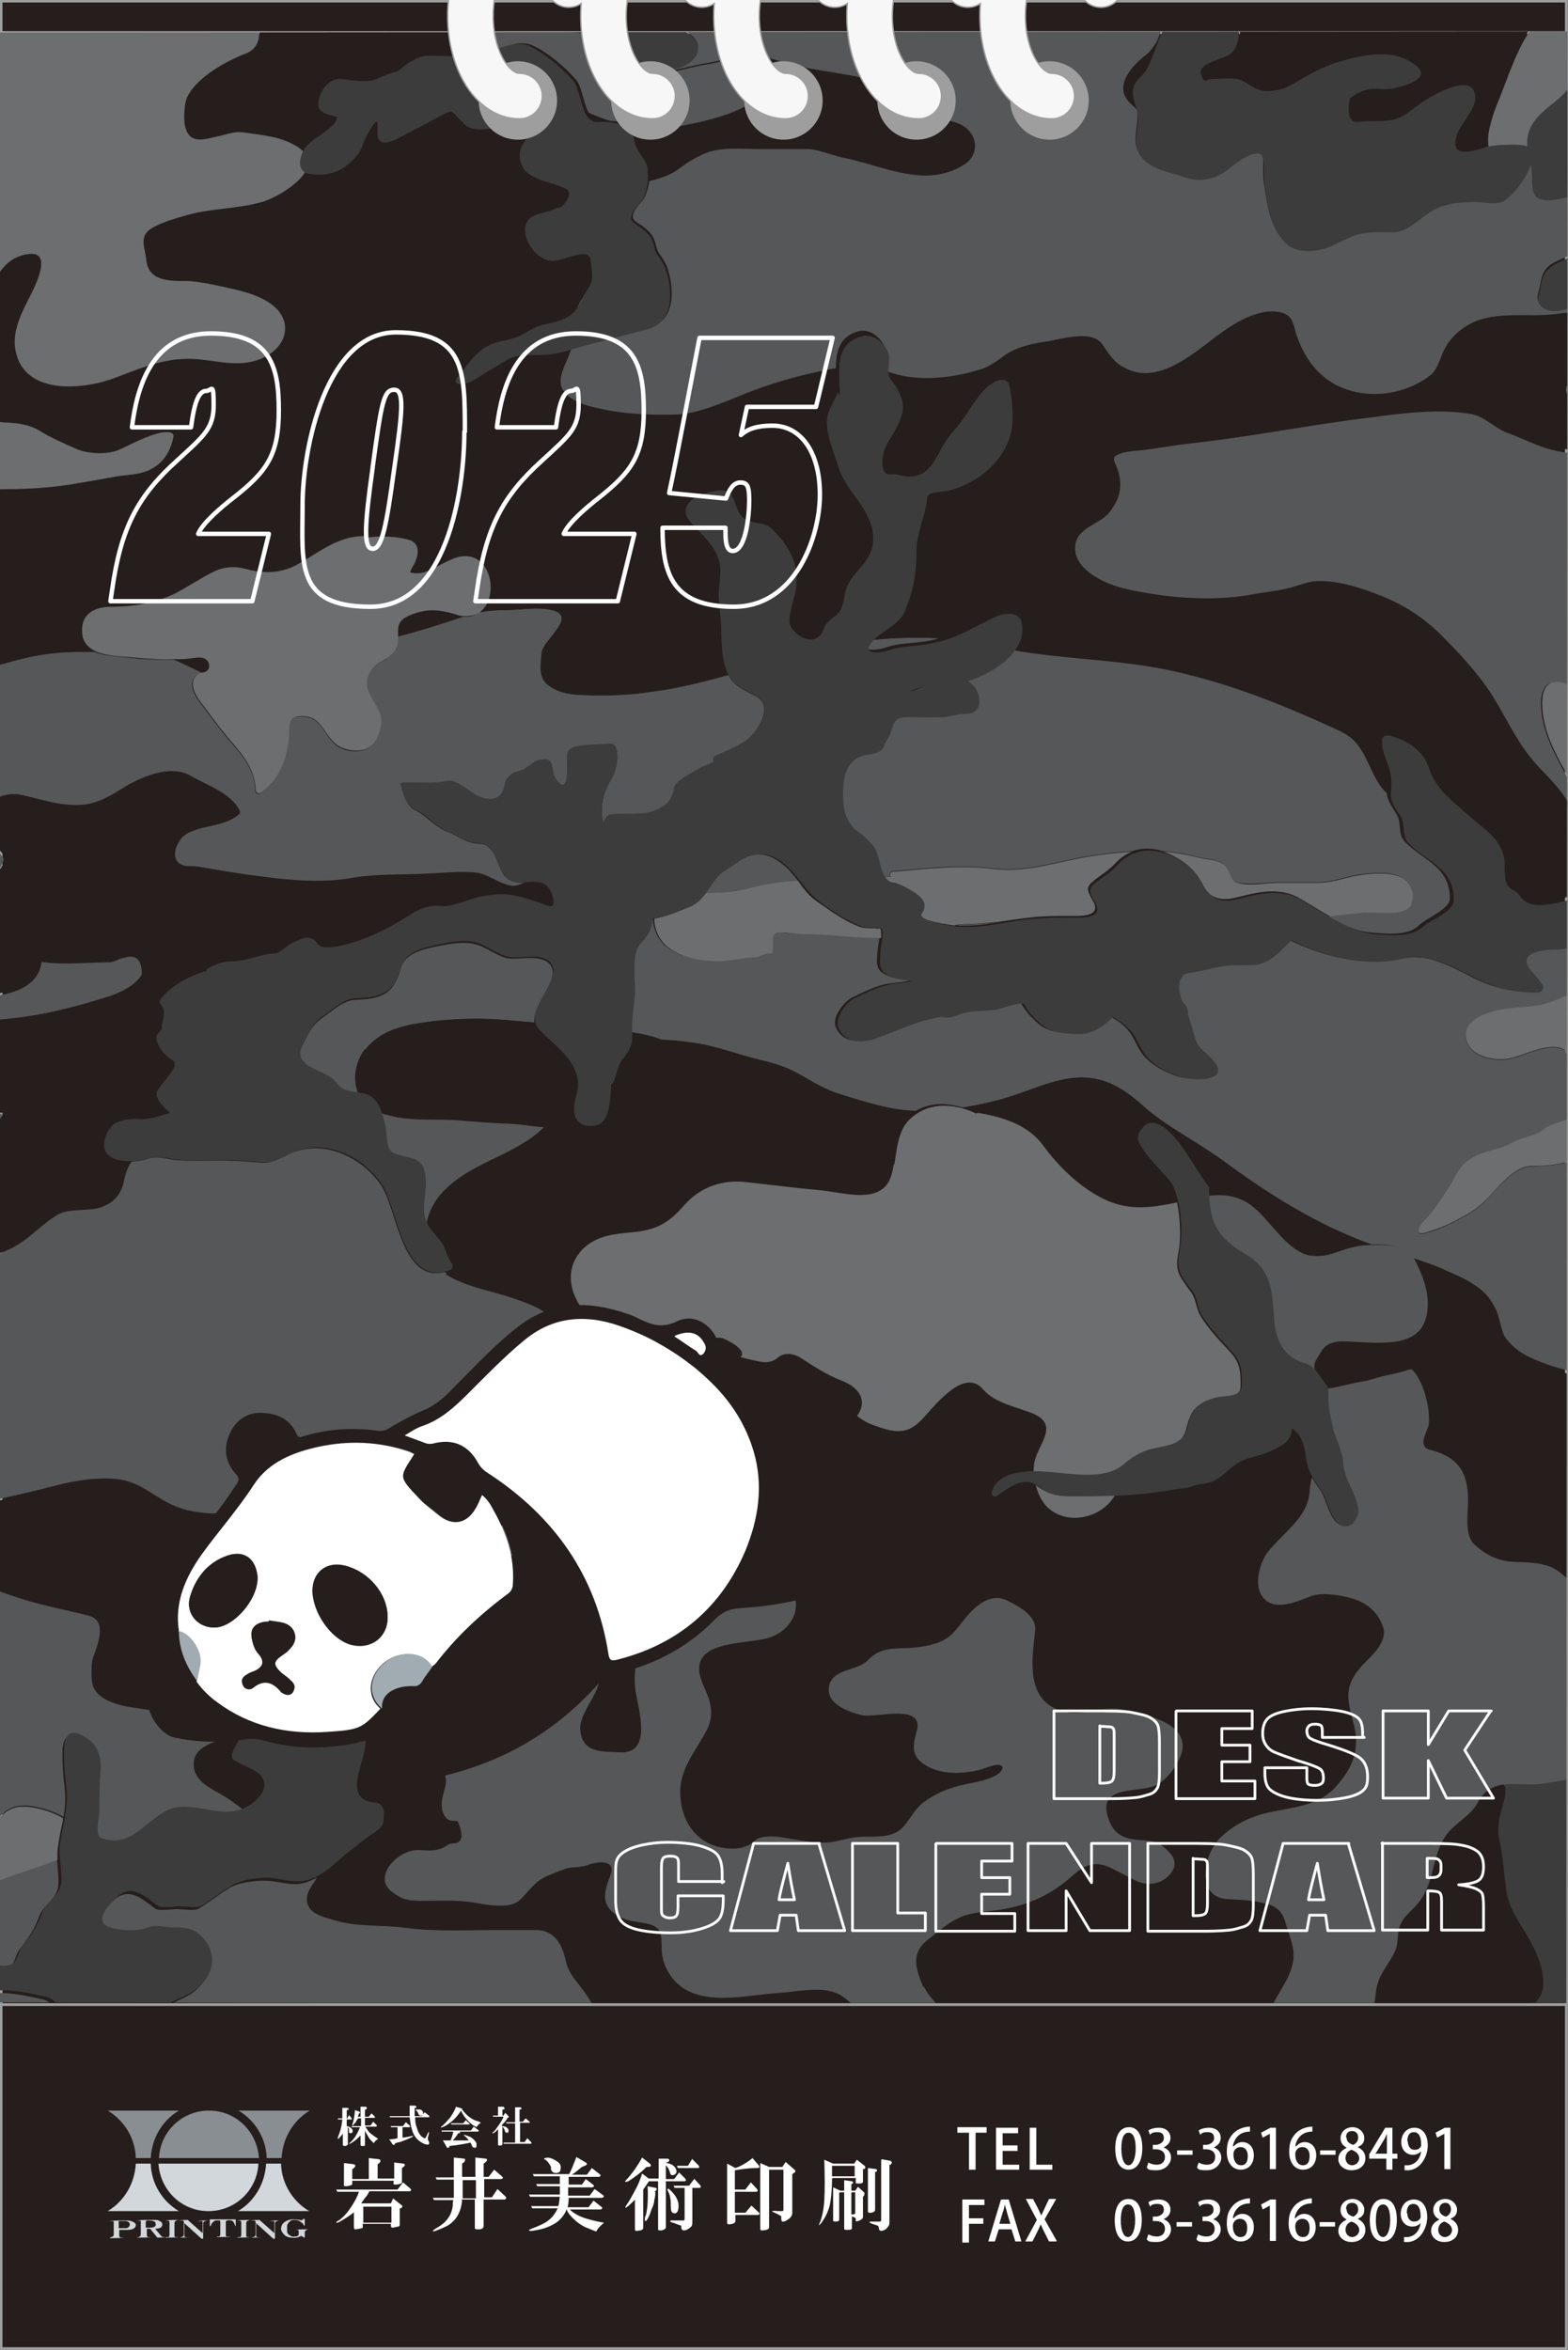 <?xml version="1.0" encoding="UTF-8"?>
<svg xmlns="http://www.w3.org/2000/svg" version="1.1" xmlns:xlink="http://www.w3.org/1999/xlink" viewBox="0 0 284 425.7">
  <rect x="0" y="0" width="284" height="425.7" fill="#808080" stroke="none"/>
  <defs>
    <style>
      .cls-1 {
        fill: #565758;
      }

      .cls-2 {
        stroke-width: 8.5px;
      }

      .cls-2, .cls-3, .cls-4, .cls-5, .cls-6 {
        fill: none;
      }

      .cls-2, .cls-7 {
        stroke: #9e9e9f;
      }

      .cls-2, .cls-6 {
        stroke-linecap: round;
      }

      .cls-8 {
        fill: #6c6e70;
      }

      .cls-3 {
        stroke-width: .8px;
      }

      .cls-3, .cls-5 {
        stroke: #fff;
        stroke-linejoin: round;
      }

      .cls-9 {
        fill: #fff;
      }

      .cls-5, .cls-7 {
        stroke-width: .5px;
      }

      .cls-10 {
        fill: #a1abb2;
      }

      .cls-11 {
        fill: #3d3c3c;
      }

      .cls-7, .cls-12 {
        fill: #251e1c;
      }

      .cls-7, .cls-6 {
        stroke-miterlimit: 10;
      }

      .cls-6 {
        stroke: #f7f7f7;
        stroke-width: 8px;
      }

      .cls-13 {
        fill: #d1d7db;
      }

      .cls-14 {
        fill: #9e9e9f;
      }

      .cls-15 {
        fill: #898e92;
      }

      .cls-16 {
        clip-path: url(#clippath);
      }
    </style>
    <clipPath id="clippath">
      <polygon class="cls-4" points="283.7 362.8 58.1 362.8 -.7 362.7 -.5 5.9 283.9 5.7 283.7 362.8"/>
    </clipPath>
  </defs>
  <!-- Generator: Adobe Illustrator 28.7.1, SVG Export Plug-In . SVG Version: 1.2.0 Build 142)  -->
  <g>
    <g id="_レイヤー_1" data-name="レイヤー_1">
      <g id="_用紙">
        <rect class="cls-7" x=".2" y=".2" width="283.5" height="425.2"/>
        <rect class="cls-7" x=".2" y="5.9" width="283.5" height="357.2"/>
        <g>
          <path class="cls-9" d="M178.8,386.3h-2.1v6.7h-1.2v-6.7h-2.1v-1h5.3v1h0Z"/>
          <path class="cls-9" d="M184.6,393h-4.2v-7.6h4v1h-2.8v2.2h2.7v1h-2.7v2.5h3v1Z"/>
          <path class="cls-9" d="M190.6,393h-4.1v-7.6h1.2v6.7h2.9v1h0Z"/>
          <path class="cls-9" d="M202,389.2c0-2.5.9-3.9,2.5-3.9s2.4,1.5,2.4,3.8-.9,3.9-2.5,3.9-2.4-1.5-2.4-3.9h0ZM205.7,389.2c0-1.8-.4-2.9-1.3-2.9s-1.3,1.1-1.3,2.9.5,3,1.3,3,1.3-1.4,1.3-3Z"/>
          <path class="cls-9" d="M210.5,388.9c.9.2,1.6.9,1.6,1.9s-.9,2.3-2.6,2.3-1.5-.2-1.8-.5l.3-.9c.3.2.9.4,1.5.4,1.1,0,1.5-.7,1.5-1.4,0-1-.8-1.4-1.7-1.4h-.5v-.8h.5c.6,0,1.5-.4,1.5-1.2s-.4-1.1-1.2-1.1-1.1.2-1.3.5l-.3-.8c.4-.3,1.1-.5,1.9-.5,1.4,0,2.1.9,2.1,1.8s-.5,1.4-1.3,1.8h0s0,0,0,0Z"/>
          <path class="cls-9" d="M213.2,389.5h2.8v.8h-2.8v-.8Z"/>
          <path class="cls-9" d="M219.6,388.9c.9.2,1.6.9,1.6,1.9s-.9,2.3-2.6,2.3-1.5-.2-1.8-.5l.3-.9c.3.2.9.4,1.5.4,1.1,0,1.5-.7,1.5-1.4,0-1-.8-1.4-1.7-1.4h-.5v-.8h.5c.6,0,1.5-.4,1.5-1.2s-.4-1.1-1.2-1.1-1.1.2-1.3.5l-.3-.8c.4-.3,1.1-.5,1.9-.5,1.4,0,2.1.9,2.1,1.8s-.5,1.4-1.3,1.8h0s0,0,0,0Z"/>
          <path class="cls-9" d="M223.4,388.8c.4-.4.9-.8,1.6-.8,1.2,0,2.1.9,2.1,2.4s-.9,2.6-2.4,2.6-2.5-1.3-2.5-3.2.5-2.6,1.2-3.4c.8-.8,2-1.2,3-1.2v.9c-2.1,0-2.9,1.5-3.1,2.6h0,0ZM226,390.5c0-1-.5-1.6-1.3-1.6s-1.3.6-1.3,1.3c0,1.2.5,2,1.4,2s1.2-.7,1.2-1.7Z"/>
          <path class="cls-9" d="M230,393v-6.5h0l-1.3.7-.3-.9,1.7-.9h1v7.5h-1.1,0Z"/>
          <path class="cls-9" d="M234.7,388.8c.4-.4.9-.8,1.6-.8,1.2,0,2.1.9,2.1,2.4s-.9,2.6-2.4,2.6-2.5-1.3-2.5-3.2.5-2.6,1.2-3.4c.8-.8,2-1.2,3-1.2v.9c-2.1,0-2.9,1.5-3.1,2.6h0,0ZM237.2,390.5c0-1-.5-1.6-1.3-1.6s-1.3.6-1.3,1.3c0,1.2.5,2,1.4,2s1.2-.7,1.2-1.7Z"/>
          <path class="cls-9" d="M239.1,389.5h2.8v.8h-2.8v-.8Z"/>
          <path class="cls-9" d="M243.9,389c-.8-.4-1.1-1-1.1-1.7,0-1.2,1-2,2.2-2s2.1,1,2.1,1.9-.3,1.3-1.2,1.7h0c.8.4,1.4,1,1.4,2,0,1.3-1,2.2-2.5,2.2s-2.4-1-2.4-2,.6-1.6,1.4-2h0ZM246.2,391c0-.8-.6-1.3-1.4-1.6-.7.2-1.1.8-1.1,1.5s.5,1.3,1.2,1.3,1.3-.6,1.3-1.3h0ZM243.9,387.2c0,.7.5,1.1,1.2,1.3.5-.2.9-.7.9-1.3s-.3-1.2-1.1-1.2-1.1.5-1.1,1.1Z"/>
          <path class="cls-9" d="M252.2,393h-1.1v-2h-3.1v-.8l2.9-4.8h1.3v4.7h.9v.9h-.9v2ZM249.1,390.1h2.1v-2.3c0-.4,0-.9,0-1.3h0c-.2.5-.4.9-.6,1.2l-1.4,2.3h0Z"/>
          <path class="cls-9" d="M257.5,389.6c-.4.4-.9.7-1.6.7-1.2,0-2.1-.9-2.1-2.3s.9-2.6,2.4-2.6,2.4,1.3,2.4,3.2-1.2,4.3-3.4,4.5c-.3,0-.6,0-.8,0v-.9c.2,0,.4,0,.7,0,1.6-.2,2.2-1.6,2.3-2.5h0,0ZM255,387.9c0,.9.5,1.5,1.2,1.5s1-.3,1.2-.7c0-.1,0-.2,0-.4,0-1.2-.4-2.1-1.3-2.1s-1.2.7-1.2,1.7h0Z"/>
          <path class="cls-9" d="M261.6,393v-6.5h0l-1.3.7-.3-.9,1.7-.9h1v7.5h-1.1Z"/>
          <path class="cls-9" d="M174.3,406v-7.6h4v1h-2.8v2.4h2.6v1h-2.6v3.4h-1.2,0Z"/>
          <path class="cls-9" d="M185.1,406h-1.2l-.7-2.2h-2.3l-.7,2.2h-1.2l2.3-7.6h1.4l2.3,7.6h0ZM183,402.8l-.6-2c-.1-.5-.3-1-.4-1.5h0c-.1.5-.2,1-.4,1.5l-.6,2h2Z"/>
          <path class="cls-9" d="M191.3,406h-1.3l-.8-1.6c-.3-.6-.5-1-.7-1.5h0c-.2.5-.4.9-.7,1.5l-.8,1.6h-1.3l2.1-3.9-2-3.8h1.3l.9,1.7c.2.5.4.8.6,1.3h0c.2-.5.4-.8.6-1.3l.8-1.7h1.3l-2.1,3.7,2.2,3.9h0Z"/>
          <path class="cls-9" d="M201.9,402.2c0-2.5.9-3.9,2.5-3.9s2.4,1.5,2.4,3.8-.9,3.9-2.5,3.9-2.4-1.5-2.4-3.9h0ZM205.6,402.2c0-1.8-.4-2.9-1.3-2.9s-1.3,1.1-1.3,2.9.5,3,1.3,3,1.3-1.4,1.3-3Z"/>
          <path class="cls-9" d="M210.5,401.9c.9.2,1.6.9,1.6,1.9s-.9,2.3-2.6,2.3-1.5-.2-1.8-.5l.3-.9c.3.2.9.4,1.5.4,1.1,0,1.5-.7,1.5-1.4,0-1-.8-1.4-1.7-1.4h-.5v-.8h.5c.6,0,1.5-.4,1.5-1.2s-.4-1.1-1.2-1.1-1.1.2-1.3.5l-.3-.8c.4-.3,1.1-.5,1.9-.5,1.4,0,2.1.9,2.1,1.8s-.5,1.4-1.3,1.8h0s0,0,0,0Z"/>
          <path class="cls-9" d="M213.1,402.5h2.8v.8h-2.8v-.8Z"/>
          <path class="cls-9" d="M219.5,401.9c.9.2,1.6.9,1.6,1.9s-.9,2.3-2.6,2.3-1.5-.2-1.8-.5l.3-.9c.3.2.9.4,1.5.4,1.1,0,1.5-.7,1.5-1.4,0-1-.8-1.4-1.7-1.4h-.5v-.8h.5c.6,0,1.5-.4,1.5-1.2s-.4-1.1-1.2-1.1-1.1.2-1.3.5l-.3-.8c.4-.3,1.1-.5,1.9-.5,1.4,0,2.1.9,2.1,1.8s-.5,1.4-1.3,1.8h0s0,0,0,0Z"/>
          <path class="cls-9" d="M223.4,401.8c.4-.4.9-.8,1.6-.8,1.2,0,2.1.9,2.1,2.4s-.9,2.6-2.4,2.6-2.5-1.3-2.5-3.2.5-2.6,1.2-3.4c.8-.8,2-1.2,3-1.2v.9c-2.1,0-2.9,1.5-3.1,2.6h0,0ZM225.9,403.5c0-1-.5-1.6-1.3-1.6s-1.3.6-1.3,1.3c0,1.2.5,2,1.4,2s1.2-.7,1.2-1.7Z"/>
          <path class="cls-9" d="M230,406v-6.5h0l-1.3.7-.3-.9,1.7-.9h1v7.5h-1.1,0Z"/>
          <path class="cls-9" d="M234.6,401.8c.4-.4.9-.8,1.6-.8,1.2,0,2.1.9,2.1,2.4s-.9,2.6-2.4,2.6-2.5-1.3-2.5-3.2.5-2.6,1.2-3.4c.8-.8,2-1.2,3-1.2v.9c-2.1,0-2.9,1.5-3.1,2.6h0,0ZM237.2,403.5c0-1-.5-1.6-1.3-1.6s-1.3.6-1.3,1.3c0,1.2.5,2,1.4,2s1.2-.7,1.2-1.7Z"/>
          <path class="cls-9" d="M239,402.5h2.8v.8h-2.8v-.8Z"/>
          <path class="cls-9" d="M243.9,402c-.8-.4-1.1-1-1.1-1.7,0-1.2,1-2,2.2-2s2.1,1,2.1,1.9-.3,1.3-1.2,1.7h0c.8.4,1.4,1,1.4,2,0,1.3-1,2.2-2.5,2.2s-2.4-1-2.4-2,.6-1.6,1.4-2h0ZM246.2,404c0-.8-.6-1.3-1.4-1.6-.7.2-1.1.8-1.1,1.5s.5,1.3,1.2,1.3,1.3-.6,1.3-1.3h0ZM243.9,400.2c0,.7.5,1.1,1.2,1.3.5-.2.9-.7.9-1.3s-.3-1.2-1.1-1.2-1.1.5-1.1,1.1Z"/>
          <path class="cls-9" d="M248.1,402.2c0-2.5.9-3.9,2.5-3.9s2.4,1.5,2.4,3.8-.9,3.9-2.5,3.9-2.4-1.5-2.4-3.9h0ZM251.8,402.2c0-1.8-.4-2.9-1.3-2.9s-1.3,1.1-1.3,2.9.5,3,1.3,3,1.3-1.4,1.3-3Z"/>
          <path class="cls-9" d="M257.4,402.6c-.4.4-.9.7-1.6.7-1.2,0-2.1-.9-2.1-2.3s.9-2.6,2.4-2.6,2.4,1.3,2.4,3.2-1.2,4.3-3.4,4.5c-.3,0-.6,0-.8,0v-.9c.2,0,.4,0,.7,0,1.6-.2,2.2-1.6,2.3-2.5h0,0ZM254.9,400.9c0,.9.5,1.5,1.2,1.5s1-.3,1.2-.7c0-.1,0-.2,0-.4,0-1.2-.4-2.1-1.3-2.1s-1.2.7-1.2,1.7h0Z"/>
          <path class="cls-9" d="M260.7,402c-.8-.4-1.1-1-1.1-1.7,0-1.2,1-2,2.2-2s2.1,1,2.1,1.9-.3,1.3-1.2,1.7h0c.8.4,1.4,1,1.4,2,0,1.3-1,2.2-2.5,2.2s-2.4-1-2.4-2,.6-1.6,1.4-2h0ZM263,404c0-.8-.6-1.3-1.4-1.6-.7.2-1.1.8-1.1,1.5s.5,1.3,1.2,1.3,1.3-.6,1.3-1.3ZM260.7,400.2c0,.7.5,1.1,1.2,1.3.5-.2.9-.7.9-1.3s-.3-1.2-1-1.2-1.1.5-1.1,1.1h0Z"/>
        </g>
        <g>
          <path class="cls-9" d="M133.2,401.1v1.2c0,.3-.3.5-1,.6-.3,0-.5,0-.5-.3v-10.7l1.5.8c.9-.3,2-.9,3.1-1.8l1.2,1.4c.1.3,0,.4-.3.4h-.3c-1.2,0-2.5.2-3.8.4v3.5h1.9l1-1.3,1.1,1.2c.2.3.2.4-.1.5h-3.9v3.8h1.9l1.1-1.3,1.3,1.2c.3.3.2.4-.1.5h-4.2ZM139.3,392.9v10.5c0,.2-.1.4-.5.5-.4.1-.7.1-.9.1-.1,0-.2-.1-.2-.3v-11.9l1.6.7h2.4l.6-.9,1.6,1.4c.3.2.2.4-.1.6l-.3.2v7c0,.4-.2.8-.6,1.1-.3.2-.6.4-.9.5-.2,0-.3,0-.4,0,0,0,0-.2-.1-.4,0-.2,0-.3,0-.5,0-.1-.1-.2-.2-.2-.5-.3-1-.5-1.4-.7-.2-.1.1-.2.9-.1.5,0,.9,0,1,0,0,0,.1-.1.1-.3v-7.2h-2.6,0Z"/>
          <path class="cls-9" d="M150.7,394.6c0,2.2-.2,3.8-.4,4.8-.3,1.2-.8,2.2-1.5,3.2-.4.5-.6.6-.4.2.5-1.1.8-2.6.9-4.3.1-1.7.1-4.1,0-7.3l1.6.7h3.8l.5-.7,1.4,1.1c.2.2.2.4-.1.6h-.2v2.3c0,.2-.2.3-.7.3-.5,0-.7,0-.6-.2v-.8h-4.1ZM150.7,394.2h4.1v-1.9h-4.1v1.9ZM152,397.2v4.8c0,.2,0,.3-.5.4-.4,0-.6,0-.6-.2v-6l1.3.6h.7v-1.9l1.4.2c.3.1.3.3,0,.5h-.1v1.2h.7l.5-.7,1.1,1c.1.1.1.3,0,.6l-.2.2v3.7c0,.2-.2.4-.6.6-.5.2-.8.2-.7,0,0-.1,0-.2,0-.3,0-.1-.1-.2-.3-.3-.2,0-.3-.1-.4-.2v2.2c0,.2-.2.3-.7.3-.5,0-.7,0-.7-.2v-6.6h-.8ZM154.2,397.2v3.9c.4,0,.6,0,.7-.2v-3.8h-.7ZM157.2,392.7l1.5.2c.2.1.2.3,0,.5h-.2v6.9c0,.2-.2.4-.7.5,0,0-.2,0-.3,0-.2,0-.3-.1-.3-.2v-7.9h0ZM159.7,391.1l1.6.3c.3.2.3.4,0,.7h-.2v10.5c0,.3-.1.6-.4.9-.1.2-.4.4-.7.5-.5.2-.8,0-.8-.3s-.1-.5-.3-.6c-.7-.2-1.2-.4-1.4-.5,0-.1,0-.2.2-.2.4,0,.8,0,1.3,0s.3,0,.4,0c.1,0,.2-.1.2-.3v-10.8h0Z"/>
          <path class="cls-9" d="M62.2,386.3c-.2.3-.4.6-.7.9-.3.3-.4.3-.3,0,0,0,0-.1,0-.1.4-.9.7-2,.8-3.2h-.8v-.2c-.1,0,.8,0,.8,0v-1.9h1c.2.1.2.3,0,.4h-.2v1.5h.1l.3-.6.5.6c0,.1,0,.2,0,.2h-.9v1.2c.5.1.8.3,1,.6.2.4,0,.6-.2.7-.2,0-.4,0-.4-.3,0-.3,0-.4,0-.5,0-.1-.1-.2-.2-.3v3.1c0,.1-.1.2-.4.3-.3,0-.5,0-.5-.2v-2.2h0ZM65.4,386.7c-.5.5-1,1-1.5,1.3,0,0-.2.1-.3.2-.4.2-.5.2-.2-.1.7-.6,1.3-1.5,1.8-2.8h-1.5v-.2c-.1,0,1.7,0,1.7,0v-1.4h-.6c0,.2-.2.4-.3.5,0,.2-.2.4-.4.5,0,0,0,.1-.1.2-.1.2-.2.1-.2-.1.3-.7.4-1.6.5-2.6l.8.3c.1.1.2.2,0,.3h-.1c0,.3-.2.5-.2.6h.5v-1.8h1c.2.2.2.3,0,.5h-.2v1.3h.7l.5-.6.6.6c0,.1,0,.2,0,.2h-1.8v1.4h1l.5-.7.6.6c.1.1,0,.2,0,.3h-2c0,.2.2.3.3.5.2.3.4.6.7.8.4.3.8.6,1.3.9-.3.2-.6.4-.8.8-.4-.4-.7-.7-.9-1-.2-.4-.5-.8-.7-1.3v2.6c0,.1,0,.2-.2.2-.2,0-.3,0-.4,0s-.2,0-.2-.3v-1.8h0Z"/>
          <path class="cls-9" d="M73,387.2c.6-.1,1.2-.2,1.6-.3.2,0,.3,0,.3,0s-.2.2-.7.4l-.7.3c-.6.2-1,.4-1.1.4-.2,0-.4.1-.8.2h0c-.2.4-.3.4-.5.2l-.6-.9c.6,0,1.2-.1,1.5-.2v-2h-1.2v-.2c0,0,2.2,0,2.2,0l.5-.7.7.6c.1.1.1.2,0,.3h-1.3v1.8h0ZM75.2,383.8c0,.6.1,1.1.3,1.6.2.8.6,1.4,1,1.7.3.2.5.3.6.1,0-.1.2-.3.3-.6l.2-.4c0-.1.1,0,.1,0,0,.5-.2.8-.2,1,0,.2,0,.3,0,.3,0,0,0,.2.2.4,0,.2.1.3,0,.4,0,.2-.3.2-.6.1-.2,0-.5-.2-.7-.3-.9-.5-1.5-1.3-1.8-2.4-.2-.6-.3-1.4-.4-2.2h-3.6v-.2c0,0,3.6,0,3.6,0v-.8s0-1.1,0-1.1h1c.3.2.3.3.1.4h-.2c0,.4,0,.8,0,1.5h1.3l.5-.7.8.6c.1.1.1.2,0,.3h-2.5,0ZM75.4,382.1c.2,0,.4,0,.6,0,.3,0,.5.2.6.4,0,.2.1.3,0,.5-.2.3-.4.3-.7.1,0,0-.1-.2-.2-.4s-.1-.3-.3-.4c-.2-.1-.2-.2,0-.2"/>
          <path class="cls-9" d="M83.8,382.2c.4.6,1,1.2,1.9,1.7.2.1.4.2.7.3.3,0,.5.2.7.3-.2.1-.3.2-.4.3,0,0-.2.2-.4.5-.3-.2-.6-.3-.8-.5-.5-.4-.9-.8-1.3-1.3-.2-.3-.5-.7-.7-1.2-.8,1.3-1.9,2.3-3.1,2.9-.1,0-.3.1-.5.2,0,0,0-.1,0-.2.2-.1.4-.3.6-.5.4-.4.7-.8,1-1.1.4-.6.8-1.2,1.1-2l1,.3c.2.1.2.2,0,.3h-.2c0,0,0,0,0,0ZM80.2,387.7c.5,0,1,0,1.4,0,.2-.4.4-1,.5-1.6h-2.1v-.2c0,0,5.3,0,5.3,0l.5-.7.8.6c.2.1.1.2,0,.3h-3.4c.2.1.2.2,0,.3h-.2c-.3.5-.7,1-1,1.3.4,0,1,0,1.7,0,.8,0,1.2,0,1.2,0-.2-.3-.4-.5-.6-.7-.3-.2-.4-.3-.1-.3.5.2.9.3,1.2.5.4.3.7.6.9,1,0,.2,0,.3,0,.5,0,.3-.2.4-.4.3-.2,0-.3-.1-.4-.3-.1-.3-.2-.5-.3-.6-1.4.3-2.7.5-3.8.6v.2c-.3.2-.4.2-.5,0l-.5-.9h0ZM84.3,384l.7.6c.1.1.1.2,0,.2h-3.3v-.2c0,0,2.2,0,2.2,0l.5-.6h0Z"/>
          <path class="cls-9" d="M90.2,385.7c0,0-.2.1-.3.3-.2.2-.4.3-.6.4-.2,0-.2,0,0-.2.3-.2.5-.5.7-.8.5-.7,1-1.4,1.2-2h-1.9v-.2c0,0,.9,0,.9,0v-1.6h1c.2.2.3.4,0,.5h-.2v1.1h.2l.3-.5.6.6c.1.1,0,.2,0,.3h-.2c0,.2-.2.4-.3.5,0,.1-.3.4-.7.8v.2c.3,0,.6.1.8.2.3.2.4.4.4.6s0,.4-.2.4c-.2,0-.4,0-.4-.2-.1-.4-.3-.7-.5-.9v3.1c0,.1,0,.2-.2.3-.2,0-.3.1-.5,0,0,0,0,0-.1-.1v-2.9h0ZM94.2,388h.8l.5-.7.7.7c.1.1.1.2,0,.3h-5v-.2c0,0,2.1,0,2.1,0v-3.5h-1.6v-.2c0,0,1.6,0,1.6,0v-2.7h1c.2.2.2.3,0,.4h-.2v2.2h.6l.5-.6.7.6c.1.1.1.2,0,.2h-1.7v3.5h0Z"/>
          <path class="cls-9" d="M64.2,400.6c-.6.6-1.6,1.2-2.8,1.9-.5.2-.6.1-.4-.1l.5-.3c.8-.6,1.5-1.4,2.2-2.5.5-.8,1-1.6,1.3-2.6h-3.9l-.2-.4h11.1l1-1.3,1.3,1.1c.3.3.2.4-.1.5h-7.3c-.2.4-.4.8-.7,1.1-.2.2-.4.6-.8,1.1h5.4l.4-.9,1.5,1.2c.3.2.2.4-.1.6h-.2v2.8c0,.3,0,.4-.2.5-.2,0-.6.1-1,.2-.3,0-.4-.1-.4-.4v-.3h-5.1v.5c0,.2,0,.3-.2.3-.5.1-.8.2-1.1.2s-.3-.2-.3-.5v-2.9h0ZM63.8,394.9v.6c0,.2,0,.2-.2.3-.3.1-.6.2-1,.2s-.3-.2-.3-.6v-3.6l1.7.2c.4.1.5.3.1.7l-.3.2v1.8h3v-3.8l1.8.2c.4.1.4.4.1.7l-.3.2v2.6h3v-2.9l1.7.2c.3.1.3.3,0,.6l-.3.2v2.5c0,.1,0,.3-.2.3-.2.1-.5.2-1,.2s-.3-.2-.3-.5v-.2h-7.6,0ZM65.8,402.6h5.1v-2.9h-5.1v2.9Z"/>
          <path class="cls-9" d="M83.7,398.6c-.2,1.8-.8,3.1-1.9,4-.5.5-1.4.9-2.7,1.4-.5.2-.7.2-.7.1s.2-.2.6-.5c1.1-.6,1.9-1.3,2.4-2.2.3-.5.5-1.1.6-1.8,0-.4,0-.7.1-1.1h-3.5l-.2-.4h3.8v-3.3h-3.1l-.2-.4h3.3v-3.6l1.9.2c.2.1.2.3,0,.6l-.4.3v2.4h2.4v-3.5l1.9.2c.3.1.3.3,0,.6l-.4.3v2.4h.9l1-1.3,1.4,1.2c.3.3.2.4-.1.5h-3.1v3.3h1.4l1-1.5,1.4,1.3c.3.3.2.5-.1.6h-3.8v4.8c0,.3-.2.5-.6.6,0,0-.2,0-.5,0-.3,0-.5,0-.5-.3v-5.1h-2.4,0ZM83.8,398.2h2.4v-3.3h-2.4v3.3Z"/>
          <path class="cls-9" d="M103,400c.8.9,2.1,1.6,3.7,2,1.1.3,2,.5,2.7.6-.7.6-1.2,1.1-1.4,1.6-.6-.2-1.2-.5-1.8-.7-1.1-.5-2-1.2-2.8-2.1-.3-.3-.6-.7-.8-1.3,0,.2-.1.4-.2.6-.3.6-.8,1.2-1.4,1.7-.8.6-2,1.2-3.6,1.5-.6.1-1,.2-1.3.2-.3,0-.4-.1-.1-.3,1.6-.6,2.7-1.1,3.3-1.6.7-.5,1.3-1.3,1.7-2.2h-4.6l-.2-.4h4.9c.2-.5.2-1.1.3-1.7h-5.4l-.2-.4h5.6v-1.5h-4.1l-.2-.4h4.3v-1.4h-4.7l-.2-.4h6.6c.5-1,.9-2.1,1.3-3.1l1.7,1c.3.2.3.4-.2.6l-.5.2c-.6.5-1.2,1-1.8,1.4h2.7l.9-1.2,1.4,1.1c.3.2.2.4-.1.5h-5.5v1.4h2.4l.7-1,1.3,1c.3.2.2.4-.1.5h-4.4v1.5h3.9l.9-1.2,1.5,1.1c.3.2.2.4-.2.5h-6c0,.8-.1,1.3-.2,1.7h3.8l.9-1.2,1.4,1.1c.3.2.2.4-.1.5h-5.7,0ZM98.7,391.2c-.2-.1-.2-.2,0-.3.6-.2,1.3,0,2.2.6.6.4.8.9.6,1.5,0,.4-.3.6-.8.6s-.7-.2-.9-.6v-.5c-.3-.6-.6-1-1.1-1.4"/>
          <path class="cls-9" d="M117.6,395c-.4.6-.8,1.2-1.1,1.6v6.9c0,.3-.2.4-.5.5-.3,0-.5.1-.7.1s-.3-.1-.3-.3v-5.4c-.3.4-.6.6-.8.8l-.3.3c-.6.5-.8.5-.5,0,.6-.8,1.1-1.8,1.7-2.9.5-.9.9-1.9,1.2-2.9l1.2.9h1.8v-3.6h1.7c.3.2.3.4,0,.6l-.4.2h0c.5,0,.9.2,1.1.3.2.1.4.3.6.5.4.7.3,1.2-.4,1.4-.2,0-.4,0-.5-.3,0-.1-.1-.3-.2-.6-.1-.3-.3-.6-.6-.9v2.5h1.5l.9-1.2,1.1,1.1c.2.2.2.4-.1.5h-3.4v8.3c0,.3-.3.5-.8.6-.4,0-.6,0-.6-.2v-8.7h-1.7ZM117.1,392.5c-1.1,1.1-2.2,1.9-3.3,2.6-.5.2-.7.1-.5-.1,1.2-1.3,2.2-2.7,3-4.2l1.4,1.1c.3.3.3.5-.2.6h-.5c0,0,0,0,0,0ZM118.7,397c0,.7-.1,1.2-.2,1.5,0,.5-.2,1.1-.5,1.7-.3,1-.6,1.6-.9,2-.2.2-.3.1-.3-.1,0-.3,0-.6.2-.9.3-1.2.4-3,.3-5.2l1.5.3c.2.1.2.3,0,.5l-.3.2h0ZM120.9,396.6c0-.3.2-.2.7.3.8.8,1.3,1.7,1.3,2.6,0,.9-.2,1.4-.7,1.4-.5,0-.7-.3-.7-1.2,0-.6,0-1.2-.1-1.5,0-.4-.2-.9-.5-1.5M125.7,394.6l1.1,1.2c.2.3.2.4-.1.5h-1.3v5.9c0,.6,0,.9-.2,1.1-.4.4-.9.7-1.3.7-.3,0-.4-.1-.5-.4,0-.3,0-.5-.1-.5-.1,0-.6-.2-1.4-.5-.1,0-.2,0-.3-.1-.3-.1-.3-.3,0-.3h1.1c.3,0,.7,0,1.1,0,.2,0,.2-.2.2-.6v-5.3h-1.8l-.2-.4h2.8l1-1.3h0ZM125.4,391.1l1.1,1.1c.2.3.2.4,0,.5h-3.7l-.2-.4h2l.8-1.3h0Z"/>
        </g>
        <g>
          <g>
            <path class="cls-13" d="M19.9,405.3h0c.2-.1.4-.1.5-.2.1,0,.2-.2.2-.3v-2.2c0-.2,0-.3-.2-.3-.1,0-.3,0-.5,0h0c0-.1,2.6-.1,2.6-.1.7,0,1.1,0,1.5.2s.5.3.6.5c0,.2,0,.4-.2.6-.3.3-.7.4-1.3.4h-1.5v1c0,.2,0,.3.3.4.1,0,.3,0,.5,0h0c0,.1-2.4.1-2.4.1h0ZM21.5,403.6h.7c.2,0,.5,0,.6,0,.2,0,.4-.1.5-.2.1-.1.2-.3.2-.4,0-.2,0-.4-.2-.5-.1-.1-.4-.2-.6-.2-.3,0-.6,0-.9,0-.1,0-.2,0-.3,0,0,0,0,.1,0,.3v1.1h0Z"/>
            <path class="cls-13" d="M24.8,405.3h0c.3-.1.4-.1.5-.2.1,0,.2-.2.2-.4v-2.2c0-.2,0-.3-.2-.3,0,0-.3,0-.5,0h0c0-.1,2.5-.1,2.5-.1.4,0,.6,0,.8,0,.3,0,.5,0,.8.2.3.1.4.3.5.5,0,.2,0,.4-.2.6-.2.2-.6.3-1.1.3l1.1,1.3c.1.2.4.2.7.2h0c0,.1-1.4.1-1.4.1l-1.3-1.6h-.6v1.2c0,.1,0,.2.2.3.1,0,.3,0,.5,0h0c0,.1-2.3.1-2.3.1h0ZM26.4,403.5c.2,0,.5,0,.7,0,.3,0,.5,0,.7-.1.2,0,.4-.2.4-.4,0-.2,0-.4-.1-.5-.2-.2-.6-.3-1.1-.3-.2,0-.4,0-.4,0-.1,0-.2.2-.2.3v.9Z"/>
            <path class="cls-13" d="M30,405.3h0c0-.1.1-.1.1-.1.2,0,.3,0,.4,0,.1,0,.2-.2.2-.4v-2.2c0-.2,0-.3-.3-.4-.1,0-.2,0-.4,0h0c0-.1,2.3-.1,2.3-.1h0c-.3.1-.4.1-.5.2-.1,0-.2.2-.2.4v2.2c0,.2,0,.3.2.3.2,0,.3,0,.5,0h0c0,.1-2.3.1-2.3.1h0Z"/>
            <path class="cls-13" d="M32.5,405.3h0c.3-.1.5-.1.6-.2.1,0,.2-.2.2-.4v-2.3c0,0,0-.2-.3-.2-.1,0-.3,0-.5,0h0c0-.1,1.5-.1,1.5-.1l2.7,2.4v-1.9c0-.2,0-.3-.2-.3-.1,0-.3,0-.6,0h0c0-.1,1.7-.1,1.7-.1h0c-.5.1-.8.2-.8.5v2.8h-.3l-3.1-2.8v2.2c0,.2,0,.3.2.3,0,0,.3.1.6,0h0c0,.1-1.8.1-1.8.1h0Z"/>
            <path class="cls-13" d="M39.1,405.1c.3,0,.5,0,.6,0,.1,0,.2-.2.2-.4v-2.2c0-.1,0-.2-.1-.3-.2,0-.4,0-.7,0-.2,0-.5.2-.7.5-.1.1-.2.3-.2.5h-.2v-1.2h4.7v1.2c0,0-.1,0-.1,0,0-.2-.2-.5-.3-.7,0-.1-.2-.2-.4-.3-.2,0-.5-.1-.7,0-.1,0-.2,0-.3.2,0,0,0,.1,0,.2v2.2c0,.2,0,.3.2.3.1,0,.3,0,.6,0h0c0,.1-2.4.1-2.4.1h0c0-.1,0-.1,0-.1Z"/>
            <path class="cls-13" d="M43,405.3h0c0-.1.1-.1.1-.1.2,0,.3,0,.4,0,.1,0,.2-.2.2-.4v-2.2c0-.2,0-.3-.3-.4,0,0-.2,0-.4,0h0c0-.1,2.3-.1,2.3-.1h0c-.3.1-.4.1-.5.2-.1,0-.2.2-.2.4v2.2c0,.2,0,.3.2.3.2,0,.3,0,.5,0h0c0,.1-2.3.1-2.3.1h0Z"/>
            <path class="cls-13" d="M45.5,405.3h0c.3-.1.5-.1.6-.2.1,0,.2-.2.2-.4v-2.3c0,0-.1-.2-.3-.2,0,0-.3,0-.5,0h0c0-.1,1.5-.1,1.5-.1l2.7,2.4v-1.9c0-.2,0-.3-.2-.3-.1,0-.3,0-.6,0h0c0-.1,1.7-.1,1.7-.1h0c-.5.1-.8.2-.8.5v2.8h-.3l-3.1-2.8v2.2c0,.2,0,.3.2.3,0,0,.3.1.6,0h0c0,.1-1.8.1-1.8.1h0Z"/>
            <path class="cls-13" d="M54.5,405c-.5.3-1,.4-1.7.3-.5,0-1-.2-1.3-.5-.3-.3-.5-.6-.6-1,0-.4.1-.8.4-1.1.4-.4.9-.6,1.5-.7.7,0,1.3,0,1.8.2l.4-.3h.2s0,1.2,0,1.2h-.2c0-.3-.3-.5-.5-.6-.3-.3-.7-.4-1.1-.4-.4,0-.7,0-.9.3-.3.2-.4.4-.5.7,0,.4,0,.7,0,1.1,0,.3.2.5.5.7.3.2.6.3,1,.2.3,0,.5-.1.6-.3,0-.1,0-.3,0-.6,0-.1,0-.2-.1-.3,0,0-.2,0-.4,0h0c0-.1,2.2-.1,2.2-.1h0c-.2.1-.3.1-.4.2,0,0-.2.1-.2.3v1h-.1l-.5-.3h0Z"/>
          </g>
          <g>
            <g>
              <path class="cls-13" d="M37.8,400.5c4.8,0,8.8-3.8,9-8.6h-18.1c.3,4.8,4.2,8.6,9,8.6h0Z"/>
              <path class="cls-15" d="M37.8,382.3c-4.8,0-8.8,3.8-9,8.6h18.1c-.3-4.8-4.2-8.6-9-8.6h0Z"/>
            </g>
            <g>
              <path class="cls-15" d="M32.4,382.3h-12.9c2.9,1.7,5,4.9,5.1,8.6h2.7c.2-3.7,2.2-6.9,5.1-8.6Z"/>
              <path class="cls-13" d="M19.5,400.5h12.9c-2.9-1.7-5-4.9-5.1-8.6h-2.7c-.2,3.7-2.2,6.9-5.1,8.6Z"/>
            </g>
            <g>
              <path class="cls-15" d="M56.1,382.3h-12.9c2.9,1.7,5,4.9,5.1,8.6h2.7c.2-3.7,2.2-6.9,5.1-8.6Z"/>
              <path class="cls-13" d="M43.1,400.5h12.9c-2.9-1.7-5-4.9-5.1-8.6h-2.7c-.2,3.7-2.2,6.9-5.1,8.6Z"/>
            </g>
          </g>
        </g>
      </g>
      <g class="cls-16">
        <g>
          <path class="cls-11" d="M384,373.1c0-.7.3-1.5.5-2.3-.4-.6-.7-1.2-1-1.8-1.1-2.4.1-4.7,1.8-6.5-.6-1.5-1.5-2.8-2.7-4-3-3.1-6.2-5.9-9.5-8.7-3-2.5-6.1-5-9.2-7.3-.2.5-.6,1-1,1.6-1.7,2.2-.5,3,.9,4.6.9,1.1.7,3.7,2.1,4.3.9.4,1.8,2.5,2.2,3.4,1.1,2.2.4,4.7-1.8,5.9-1.7.9-5.1-.9-6.3-1.9-1.4-1.2-2.1-2.7-3.2-4.2-1.6-2.3-3.2-2.5-5.9-2.6-1.1,0-2.6,0-3.6-.6-1.9-1.1-1.6-2.9-4.6-2.3-.6.1-1.4,1.9-2,2.4-1.7,1.4-1.6,2.9-2.2,4.7-.8,2.4-3.7,1.7-5.4,1.1-2.2-.8-4-1.6-3.9-4.2.2-3.2,1.7-4.1,4.2-5.9,2-1.5,3.2-3.1,1.7-5.9-.2-.3-.3-.7-.3-1,0-1.2,1.2-1.7,2.1-2.4,1.2-.9,2-1.6,2.8-2.9.3-.4.6-1,1.1-1.2,2.8-1.5,3.2-3.1,3.6-5.5-3.7,0-7.5.2-11.2,0-2-.1-5.1.3-6.7-1.1-.2-.2-.3-.5-.2-.8.3-.9.3-1.1,1-1.7.1-.1-1.1-.5-1.3-.7-.8-.8-.4-1.7-1.7-2.3-1.4-.7-2.1-.7-3.3-.6-2.2.1-6.2.7-7.9-1.2-2-2.3-.7-5.1,1.4-6.8,2.6-2,7.7-.2,9.7-2.7.2-.2.5-.3.8-.2,1.7.4,3.5.3,5.2.6,1.2.2,2.8,1,3.6-.5,1-1.7-1.7-3.7-3-3.6-3.1,0-6.4.3-8.9-1.9-1.8-1.7-3.5-3-5.8-4-.5-.2-.7-.5-.8-.9-.2,0-.3,0-.5,0-4.6.6-9.2,1-13.8.8-3.8-.2-7.5-.3-11.1.2,0,.7.2,1.5.6,2.1,1.8,2.7,5,4.7,7.8,6.2,2.9,1.5,1.3,6.9-1,8.2-.8.4-1.9,1.3-2.8,1.3-1.5,0-3.3-.1-4.7.4-3.2,1.2-7.3,1.6-10.7,2.2-2.2.4-4.6,0-6.7.1,0,.8,0,1.6-.1,2.3-.9,3.1-1.6,5-.8,8.2.6,2.7.7,5.5,1.1,8.3.4,2.8,1.6,4.9,3.1,7.3,1.9,3.1,3.8,6.3,3.6,10.1-.4,5.2-7.6,5.6-11.5,5.6-5.9,0-11.7-.6-17.4,1.4-5,1.7-9.2,4.7-14,6.7-2.7,1.1-5.4,2.1-8.1,3,4.2.2,8.4.4,12.6.4,5.1,0,9.9.7,14.9,1.2,1.6.2,3.1.4,4.7.6h27.5c1-2,2.6-3.5,5.5-3.9,4.5-.7,10.1.9,14.4,3.9h75.9c-.1-1.6,0-3.3.2-5h0Z"/>
          <path class="cls-1" d="M-6.9,156.1c1.2.5,2.3,1,3.5,1.6,1.9,1.4,3.2.7,4.1-2.1-.4-.6-.9-1.2-1.4-1.8-1.2-1.3-2.1-3.2-2.4-5-.5-3.8,4-5.2,6.8-4.6,3.2.7,6.4,1.7,9.6,1.8,3.6,0,6-1.4,8.9-3.2,3.1-1.9,8.4-4.1,12-2.1,2.9,1.7,7.3,3,8.9,6.3.1.2,0,.5-.1.7-2.9,2.4-8,1.6-10.4,4.3-1.7,2-1.9,5.1,1.5,5.1.9,0,1.1,0,2.2.2,2.9.5,5.8,1,8.8,1.4,6,.8,12.4,1.6,18.4.5,4.7-.8,9.5-.5,14.2-.8,2.8-.2,5.7-.5,8.5-.1,2.3.3,5.2,3,7.4,2.2.6-.2,1.1-.4,1.6-.6-1.4,0-2.9,0-4-1.5-1.4-2.1-1.5-5.6-4.6-5.6-2.1,0-3.8-1.5-5.7-2.2-2.2-.9-3.7-2.9-5.8-3.9-1.2-.5-2-2.6-2.3-3.8-.1-.6.3-1.1.9-1.1,1.8,0,3.8.1,5.6,0,.7,0,2-.3,2.7-.2,2.1.5,3.4,2.4,5.5,3,2.2.6,3.5-.3,3.9-2.3.2-1,.2-1,1-1.8.6-.7,2-.7,2.8-1.3.7-.5,1.6-1.4,2.6-1.5.8-.1,1.8-.2,2.1.8.3,1.2.2,2.1,1.1,3.1,2.2,2.5,1.7-3.4,1.7-3.8,0-1.7.3-2.4,2.1-2.6,1.8-.3,3.9-.3,5.8-.4.5,0,.9.4,1,.8.5,1.9,0,4-1,5.7-1.7,2.9-1.8,5.1-1.4,7.8.4-.8.9-1.4,1.5-1.5,2.3-.3,5.4.2,7.6-.6,2.1-.7,3.4-1.8,3.8-4.1,0-.6.7-1.3,1.2-1.6,1-.7,2-1.4,3.1-1.9.9-.5,1.9-.9,2.9-1.3-.2-.4-.1-1,.4-1.2,1.8-.8,3.7-1.4,5.3-2.6,1.8-1.3,5.5-6.3,1.9-8.2-2.1-1.1-3.9-1.7-5-3.9-4.7,1.3-9.3,2.4-14.1,3.1-3.9.5-7.9.8-11.8.6-2.3,0-4.7-.3-6.6-1.7-2-1.4-1.5-3.9-1.3-6,.2-2.3,6.7-6.6,1.8-7.7-2.7-.6-5.7,0-8.5,0-1.6,0-3.1.1-4.6.4-.8.6-1.7.9-2.9.8-3.9,1.3-7.9,2.6-11.9,3.6,0,.5,0,1-.1,1.5-.8,3.1-3.6,2.5-5,5.1-2.1,3.7,2.9,6.1,2,9.7-.4,1.8-.8,3.3-2.6,4.1-1.5.7-4.1.4-5.4-.7-2.5-2-2.6-5.3-6.4-5.2-2.9,0-2,2.1-2.3,4.2-.2,1.4-.4,2.8-.9,4.1-.9,2.3-2.1,4.2-4.2,5.6-.4.3-.9-.1-.9-.5,0-3.7-2.2-6.2-4.5-8.9-2-2.3-3.7-4.7-5.5-7.1-1.4-1.8-2.5-4.5.4-5.3-1.7-.8-3.4-1.7-5.1-2.4-2.8,0-5.6,0-8.4-.4-1.6-.2-4-.2-5.9-1-1.1,0-2.2,0-3.2,0-5.3,0-10.4,1.1-15.4,2.8-4.4,1.5-7.2,5.1-10.9,7.7-1.1.8-2.3,1.5-3.5,2.2.2.4.3.8.5,1.2,1.4,3.6-1.3,7.8-2.9,10.9-.8,1.5-2.5,2-3.1,3.6-.8,2.3-1.4,4.7-1.7,7.1.2,0,.5-.1.7-.2,5.9-1.7,9.8.3,15.2,2.8h0Z"/>
          <path class="cls-1" d="M101.9,374.8c2-.9,4.3-1.4,6.6-1.7,0-1.8,0-3.6,0-5.5,0-3.9-1.7-5.9-4-8.9-1.1-1.4-1.6-2.3-2-4-.6-2.7-2-5.2-5.1-5.3-2.6-.1-5.2,0-7.8,0-5.3,0-10.8.4-16-.4-4.3-.6-8.8-.1-13-1.4-2.3-.7-5.2-1.3-4.9-4.2.1-1.2,1.1-2.2,1.7-3.3-.8.4-1.6.8-2.5,1-1.8.5-4.1-.2-5.9-.4-2-.2-5.8.2-7.5,1.3-1.9,1.2-3.7,2.6-5.5,3.7-.8.5-3,.1-4,.1s-3.2.4-3.9-.1c-2.2-1.6-4.7-4.1-7.5-1.5-1.1,1.1-4.4,4.4-1.2,5.4,2.1.6,4.9.8,7,0,1.6-.6,2.6,0,4.2,0,1.3,0,2.8,0,4,.6,2,1,3.5,3.5,3.3,5.8-.2,3.1-2.7,5.1-5.5,6.3-3.2,1.5-6.4,3.2-9.6,4.7-3.5,1.6-7.9-.7-11.1-2-1.5-.6-2.2-2.4-3.8-2.8-2.6-.6-5.3-1.2-7.9-1.2-2.5,0-6.4,1.1-8.4-1-1.6-1.7.6-3.4,2-4.1,1.2-.5,2.6-.5,3.8,0,1.2.4,2.6.9,3.9.5,1.5-.5,1.4-2.1,2.1-3.1,1.5-1.9,2.9-3.9,3.7-6.2.7-1.9,2.5-2.7,3.2-4.5.6-1.4.1-4.1,0-6-.4.1-.7.2-.9.3-3.5,1.5-7.2,2.3-10.6,3.9-2.1,1-3.5,1.7-4.7,3.9-.6,1-.2,2.5-.8,3.4-1.6,2.2-2.8,3.4-5.5,4.5-1.5.6-3.2,1-4.7,1.6-2.8,1.1-4.3,1.3-4.3,4.8s.6,5.8-2.1,7.4c-2.5,1.5-5.3,1.6-8.1,2.2-2,.4-4.1-.1-6.1.4-1.6.5-3.3.3-5,.3s-.6,0-.9,0c.4.8.7,1.5.9,2.4.4,1.9.7,4.2.3,6.4H-5.9c.4-.1.8-.2,1.2-.3,0-.2,0-.4.3-.4,5.2-1.6,10.6-3.9,16.2-3.7,3.8.1,8.2,1.4,10.7,4.5h74.2c1.4-1.5,3.3-2.5,5.2-3.3h0Z"/>
          <path class="cls-1" d="M-36.2,346.8c0-3.5-.3-7,2-9.9,1.8-2.3,6.1-3.5,8.8-4.1,3.9-.8,8.3-1.6,12.2-.6.5.1.3.8-.2.7-1.4-.4-3.1-.4-4.8-.3v.9c4.5,0,10.7,2.1,14.7-.7,2.7-1.9,3.4-5.2,6.9-5.7,1.9-.3,5.5.5,8.1,2,.4-2.2.4-4,.1-6.2-.2-1.8-.3-3.5-.3-5.3s.4-4.1,3-3c2.8,1.3,3.8,3.6,3.6,6.6-.2,2.4-.2,4.8-.2,7.2s-.9,4.5.3,4.9c5.3,1.9,7.9-3.1,12-5,4-1.9,8.6,1,12.8,0,.5-.1.9-.3,1.4-.5-1-.8-2.1-1.5-3.2-2.3-1.8-1.2-4.8-2.3-5.6-4.5-1.7-4.6,4-5.9,7.8-6.6.4-2.5-.8-4-2.7-4.7-1.5.2-3.1.4-4.7.4-4.3,0-8.6-.5-12.9-1.3-2.1-.4-5.5-1.5-6.1-3.9-.2-1-.3-3.5,0-4.5.7-2,2.9-7.1-.6-8-4.1-1.1-8.2-1.8-12.3-3.1-4-1.3-8.8-2.9-12.2-5.4-1.7-1.3-3.9-3.3-3.5-5.7.7-3.9,4.3-4.9,7.7-5.8,4.2-1,8.4-1.8,12.5-2.9,4.2-1.1,8.3-2,12.7-1.6,4,.4,6.3,2.8,9.7,4.5,4,2,8.9,1.9,13.3,1.6,3-.2,5.6-.7,8.2-1.5,0-.1.2-.2.2-.4.5-.7,1.1-1.2,1.7-1.6,0,0,.2,0,.2,0,.8-.1,1.5,0,2,.3.4-.2.8-.4,1.2-.6,4.1-2.1,8.5-3.5,12.9-4.6,3.2-.8,7.5-1.5,9.7-4.2,2.7-3.4,1.5-7.9,4.2-11.4,1.7-2.1,4.8-3.4,7.2-4.6,2.2-1,10-2.4,8.9-5.6-.8-2.4-4.3-3.7-6.5-4.6-4.3-1.7-9.5-2.3-13.5-4.8,0,0,0,0,0,0-7.9,2.1-8.6-11.8-11.6-15.9-3.7-5.2-10.7-8.3-16.7-5.4-1.6.8-3,1.6-4.8,1.5-2.5-.2-5-.4-7.5-.4s-5.5.2-8.2-.1c-1.7-.2-3.2-.8-5-.2-.9.3-2,.5-3.2.5-.7.9-1.2,2-1.5,3.5-.6,2.8-2.2,4.8-5.2,5.1-2.4.3-4.9,0-7,1.3-1.8,1.1-3.2,2.5-4.8,3.8-2.7,2.2-5.5,3.4-9,3.9-3.2.5-7.3.2-9.9-1.9-2-1.6.4-4.4,1.1-5.9.8-1.7,1.2-2.3,2.6-3.3,1.2-.9,3.1-.3,4.4-.8,3-1-.8-2.8-1.1-3.5-.4-.9-.6-1.5-.3-2.5,0-.3.2-.6.4-.9-.1,0-.3.1-.5.2-1.5.9-2.8,2-4.2,2.9-4.1,2.7-8.4,3.2-12.9,4.8-4.3,1.5-8.7,1.1-13.2,1.7-2.9.4-4.5,1.4-5.9,4-.5.9-1.6,1.2-2.5,1.5-3,.9-6.1-1.7-8.9-2.1-2.2-.3-2.9-3.5-5.7-1.5-1.1.8-1.8,1.1-3.2,1.1-2.1-.1-6-.9-7.4-2.6-.7-.8-.6-1.6-.6-2.5-.4,0-.8-.1-1.2-.2-1-.2-2.2-.7-3.2-1.3-.4.2-.9.4-1.2.5-4.2,1.1-8-.3-12.2-.2-5.2.1-7.8,4.1-12.1,6.2-1.6.8-4.4,1.7-6,.5-1.5-1.1.9-4.1,1.2-5.1.4-1,1-1.7,1.9-2.4.9-.7,3-2.3,3.9-2.5.4,0,.8-.1,1.2-.2.2-1,.4-2,.7-3-.3-.2-.6-.3-.9-.4-3.5,1.3-7.4,1.7-10.4,3.9-1.9,1.3-3.7,2.6-5.6,3.9.5,2.6,1.4,5.1-.3,7.4-.8,1-2.2,1.8-3.3,2.3-2.1.9-3.3,2.5-4.2,4.5-1.7,3.5-3.3,6.8-6.4,9.2-2.1,1.7-10,4.3-9.7,7.9.4,3.9,6.9,2.2,9.4,1.6,4.3-1.1,8.8-2.1,13.2-2.2,5-.2,8.4,5.8,13.4,5.9,4.7,0,10,0,14.6-.7,4.4-.8,8.8-1.8,13-1.4,0-1.4-.5-2.9-.5-4.2,0-1.6,1.4-2.9,1.4-4.7,0-2.8,1.6-6.4,4.2-7.6,1-.5,2.5-.3,3.5.4,0,0,0,0,.1,0,.1.9.3,1.7.5,2.5.1.5.3.9.5,1.4-.2,2.6-1,5.2-.2,7.7,0-.2,0-.4,0-.6-.3-2.2,0-4.3.6-6.5.2.4.4.9.6,1.3-.1.6-.2,1.2-.2,1.8-.1,2,.5,3.6.7,5.5.2,1.6.3,3.2,0,4.8-.2,1-.2,2-.2,3,0,1.7.4,3.3.8,5,.2,1,.3,1.1.2,2-.1,3.5,4.8-.1,5.1-.5.7-1.3,1.5-2.6,2.4-3.8,2.1-2.7,5-4.5,7.2-7.1.4-.5,1.4-.9,1.9-.2,3.4,4.4,6.4-.9,8.2-3.8,1.1-1.7,2.1-2.9,4.2-3.3,4.9-1,8-.9,10.7,3.6.3.6,0,1.4-.5,1.7-2.9,1.6-5.6,4-8.1,6.1-2.2,1.8-5.3,2.8-7.6,4.7-2.1,1.6-4.5,2.9-6.8,4.1-1,.6-3.4,1.6-4,2.8-.4.8-.8,1.5-1.4,2.2-1.8,2.1-4.2,3.8-4.9,6.6-.7,2.8-.8,5.8.4,8.5.5,1.2.7,2.6,1.4,3.7.3.6.9,1.4.9,2.1,0,.9-.5,1.9-.4,2.8.2,0,.5.1.8.2,1.2-.2,2.5-.5,3.8-.7,2.3-2.4,4.3-3.5,7.7-3.5,2,0,3.2.5,5.1,1,2.5.6,5,.4,7.5.4s2.1,1.1,3,1.3c1,.1,1.9.3,2.8.7,1.3.5,3,1.1,3.8,2.3,1.6,2.1,2.1,4.7,1.5,7.3-.6,2.5-3.6,3.9-5.9,3.6-1.6-.2-3.2-1.9-4.6-2.6-2.9-1.5-4.4-.5-7.2,0-3.5.6-8.1.6-11.3-.9-1.9-.9-3.5-2.1-5.8-1-1.3.6-2.5,1.4-3.5,2.4-2.3,2.3-2.4,5-2.6,8.1-.2,3.1,2.6,3.8,3.2,6.4.5,2.1.1,4.3,1.4,6.1,1.2,1.7,2.6,3.1,3.6,4.9,1,1.9,1.4,4.1,2.5,6,1.9,3.4,5.9,4,5.7,8.1,0,2.2-1.8,2.8-3.7,2.5-4.3-.6-7.8-4.9-12.1-4.6-.3,0-.5-.1-.7-.3-.2-.2-1.5-.6-2.2-.5,1.8.9,3.5,2,4.9,3.5,2.2,2.2,6,5.4,6.2,8.7,0,.9-.2,2-.4,3.1,1-.1,2-.3,2.9-.5,4-.7,13.2-2.8,13.2-8.1h0Z"/>
          <path class="cls-1" d="M98.7,204.1c-2.6-.1-5-.6-7.6-.7-2.9-.1-5.7-.4-8.5-.6-3.5-.2-7.1,0-10.5-.5-1-.2-2.1-.4-3.2-.8.3.9.6,1.8.8,2.8.3,1.2.1,4.1,1.2,4.8,1.4.9,4.6.7,5.5,2.4,1.3,2.3.3,5.2.3,7.8,0,1,.2,1.8.5,2.5.3-1.7,1-3.3,2-4.7,4.9-6.5,13.8-7.4,19.4-13h0Z"/>
          <path class="cls-1" d="M406,54c-.8-.8-1.7-1.6-2.6-2.4.1,1.4,0,2.8-.3,4.3-1.9,8.6-8.8,12.5-16,16.7-8.3,4.9-12.9,14.1-22.6,16.9-7.7,2.2-17.1,3.7-24.7.3-2.8,1.6-5.6,3.1-8.5,4.3-2.3.9-13,3.1-11.1-2.3.8-2.2,3-4.1,4.8-5.4,1-.8,2-1.6,3-2.4-1.2-.5-2.5-1-3.8-1.4-5-1.5-9.8-1.7-15-1.7-5.3,0-10.4.8-15.6,1.2-4.4.3-9,.4-13.2-.8-2.6-.8-4.9-2-7.4-2.9-2.2-.8-4.2-3-6.5-3.4-5.8-1-12.2-.2-18.1.6-10.9,1.3-21.7,3.5-32.6,4.7-2.8.3-5.6.8-8.5,1.2-1.6.2-7.1.2-5.7,3.1,1.2,2.5,1.2,5.3-.3,7.7-1,1.6-2.8,2.3-4.3,3.3-3.4,2.3-3.6,5.7-.6,8.3,3.5,3.1,8.2,3.7,12.7,4.4,5.4.9,11.8,1,17.1,0,2.2-.4,4.4-.7,6.5-1.1,1.5-.3,3.2-1.2,4.8-1.3,4-.4,9,1.3,12.7,2.8,3.9,1.6,7.2,3.8,10.2,6.7,3.5,3.4,6.9,7.1,9.5,11.2,2.7,4.3,4.6,8.8,8.1,12.6,2.7,2.9,6.1,6.1,6.9,10.1.8,3.9,1.2,7.8,1.2,11.8,0,.6,0,1.1-.1,1.6,2.7-.4,5.1-1.1,7.4-3,1.2-1,2.4-2.5,3.9-3-1-1.4-1.7-3.3-2.6-4.6-.8-1.1-2.1-1.6-3.3-2.2-2.4-1.2-4-2.7-5.2-5-2.4-4.4-5.6-9.2-6.7-14.1-.7-3.4-1.1-8.8,4.4-6.7,2.2.9,4.3,1.8,6,3.3,2.4,2.2,2.6,5.6,2.9,8.6.3,2.8,1.4,5.9,4.1,7.1,1.4.6,5.2,0,6.3-1.1,1.1-1.1.9-2.1.4-3.5-1.1-3.4-2-6.9-3.4-10.2-1.3-3.2-4.6-5.3-6-8.7-.7-1.6-1.8-2.3-2.7-3.8-1.3-2-1.4-3.9-1.5-6.2,0-1.9-.9-3.5-2.2-4.9-2.5-2.7-2.1-5.9.2-8.7,1.9-2.3,5-2.3,7.5-1.1,1.5.7,2.2,3.1,3.1,4.3.1.2.2.3.4.5-.5.2-.4,1.1.2,1.1.3,0,.6,0,1,0,.3.2.5.4.8.6,1.8,1.3,4.1,1.8,6.4,2h0c.7.2,1.5.4,2.4.5.3.3.6.6,1,.9,1.9,1.8,3.2,4.2,3.3,6.8.1,2.1-1.1,3.6-1.3,5.6-.4,3.3.4,6,2.8,8.4,1.5,1.5,3.4,2.7,5,4.1,1.8,1.6,3.4,3.5,4.8,5.4,1.2,1.6,3,2.4,4.1,4.3,1.2,1.9.9,5.7.4,7.8-1.3,5.3-4.2,8.1-9.7,8.8-3.3.4-6.5.8-9,3.3-1.2,1.3-.8,3.4.8,4.2,3,1.6,7.2,2.4,10.6,2.4,3.4,0,3,2.1,3.7,4.3.3.9,1.1,1.8,1.9,2.4,5,3.4,11.4,1.1,17.2.5.2-.2.5-.5,1-.7,1.3-.6,2.6-1.1,3.8-1.8,2.9-1.6,3.3-3.5,2.9-6.6-.3-2-.3-3.7,1.7-4.7.8-.4,1.6-.8,2.3-.5.4-.9,2.2-.7,2.2.5,0,3.4.7,7.9-2.2,10.6-.6.6-1.3,1.1-2,1.5-.2.1-3.8,2.3-1.2,2.9,1,.2,2,.3,3,.8.3.2.5.6.5.9,0,1.2,0,2.3-.3,3.5-.4,1.1-.9,1.9-1.3,2.9h.6c.6,0,1,.5,1.1,1.1.1,1.4-.5,2.1-1.1,3.3-.6,1.4.3,3.4,1,5,1.5-.6,3.4-.7,4.7,0,1.5.9,1.6,2,1.3,3.4,1,.3,2.2.5,3.2.6,1.2,0,1.9-2.1,1.2-2.8-.5-.5-.4-1.4.3-1.7,2.4-1.1,3.1-9.7,6.9-7.9,2.7,1.3,2.8,4.9,2.7,7.5,0,3,.2,8.1-3.5,8.7-2.1.4-4.3.9-6.5,1-1.3,0-3.3,2.2-3.7,3.9.8.1,1.7,0,2.5.2,1.9.5,2.4,1.7,4.8,1.4,1.9-.2,2.9.5,4.6,1.2,3.2,1.4,4,4.4,4,7.6,0,.8-1,1.4-1.6.9-.6-.4-5.6-2.8-6.1-2.4-1.7,1.5-4.4,1.5-6.5,1.3-2.2-.1-5.5-1-6.7-3.2-2.4-4.7-6.7-.4-10.3,0-1.5.2-3.3-.6-3.2-2.4.2-2.2-.6-3.6-1.5-5.6-.3-.7-.4-1.7-.2-2.4.4-1.3,1.4-2.9-.5-3.1-.9-.1-1.7-.2-2.6-.4-2.1-.4-4.5-.7-6.4-1.7-3.7-2-2-5.4,1.1-7.2,3.6-2.1,7.7-3.7,11.1-6.2.5-.3,1-.6,1.5-.9,1.9-1.1.9-2.6,0-3.6-1.2.2-2.4.4-3.6.5-4.4.4-8.7,1.2-13,2-3,.5-6,.6-9.1.7-2.6.1-5.3.9-8,.9-3.3,0-7.7.2-10.4,2.3-.2.2-.2.5-.1.7,2.6,4.8-1.5,12.3-4.8,15.9-1.6,1.8-3,3.6-4.9,5.1-2.3,1.9-5.6,2.6-8.4,3.8-2.7,1.1-5.3,1.3-8.2,1.4-1.8,0-2.8.8-4.2,1.9-1.6,1.3-3,3-4.4,4.5-1.8,1.8-4.6,3.2-6.9,4.3-1.2.6-2.5,1-3.9,1.4-2,.6-1.1-1.2-.3-2,1.6-1.6,3-3.8,4.3-5.7,1.6-2.3,1.8-4.3,4.6-5.9,2.3-1.4,5.1-1.4,7.3-2.8,1.6-1,4-1.1,5.4-2.2,1.8-1.5,4.1-1.4,5.9-2.8,2.9-2.2,6.7-5.1,8.2-8.5.1-.3.1-.5,0-.7-1.1-1.2-3.4.1-4.6.6-2.1.8-4.2.7-4.9-1.9-.1-.6-.5-1.3-1.1-1.5-2.9-1-6.6,1.2-9.4,1.8-3,.6-7.9-.4-8-4.2,0-2.7,3.3-3.8,5.3-4.4,3.4-.9,6.7-.4,10-1.6,1.9-.7,3.6-1.6,5.7-2.1,2.3-.5,4.7-.2,7-.5,2.1-.3,4.2-.5,6.4-.7.8,0,2.2-.1,2.8-.7,2-2.1,4.5-5.1,3.4-8.1-.5-1.4-2.1-2.5-2.8-3.7-1-1.6-1.1-3.6-1.9-5.3-.5-1.1-1.3-1.6-2.2-2.3,0,.1,0,.3,0,.4,0,1.5-.8,3.4-1.5,4.4-1.7,2.5-4.2,4.3-6.9,5.7-3,1.6-6.1,3.2-9.5,3.2-2.6,0-7.3.6-4.4,3.9.7.8,1.4,1.6,2,2.5.4.6-.2,1.5-.9,1.4-3.9,0-7.3-.7-10.8-2.4-4.3-2.2-8.8-4.8-13.8-3.7-6.6,1.5-14-.4-20-3.4-1.9,1.9-4,4.3-6.8,4.5-2.1.1-4.1-.1-6.1.3-2,.4-3.9.9-5.9,1.2-2.2.4-1.6,4.3-.7,5.4,1,1.1.4,1.6,1.1,3.1.7,1.7.6,3.9,2.1,5.2.9.8,1.7,1.5,2.4,2.4,2.9,3.6-4.3,3.3-6.1,2.7-2.3-.8-4.4-1.8-6.1-3.6-1-1.1-1.6-2.7-2.4-4-1-1.6-2.3-2.4-3.8-3.3-1.8,1.7-3.8,3.2-6.4,3.1-2.6-.1-4.9-.2-6.9-2-1.1-1-2.1-2.1-2.8-3.4-.4-.6-4.7.9-5.3,1-1.9.3-3.8,0-5.6.6-1.2.3-1.9.8-3,.8-.3,0-.5,0-.8-.2-2,.3-3.8.7-5.9,1.6-1.9.7-3.8,1.5-5.7,2.2-2.6,1-5.9,1.4-7.3-1.7-.8-1.8,1.4-4.6,2.9-5.4,1.8-.9,3.9-1.9,5.9-2.4,1.2-.3,3.1-.3,4.6-.7-1.7-.2-3.4-.4-5-1.4-1.4-.9-.9-3-.8-4.4,0-.3.2-1.2.3-2-.2,0-.5,0-.7,0-4.5,0-8.9-.7-13.4-.7s-2.9-.3-4.4-.3c-1.7,0-.8,2.5-1.2,3.4,0,.2-.2.4-.5.4-1.1,0-1.9.6-2.8.7-2.4.1-4.7.8-7.1.7-2.9-.1-5.8-.6-8.2-2.3-1.7-1.1-2.7-3.4-2.8-5.4-.2,0-.3,0-.5,0,0,1.9-.6,2.9-2,4.4-2,2.1-1,7.1-1.2,9.7-.1,1.8-.5,3.6-.5,5.4s0,.7,0,1.1c2,.3,4.1.7,5.8,1.4,1.8.1,3.5.2,5.3.5,4.3.5,8.5,2.2,12.7,3.2,2.6.6,4.6,1.3,7,2.6,2.3,1.3,4.6,2.7,7.1,3.5,4.5,1.4,9.3,3,14,3.1,2.5-1.5,5.5-1.5,8.4-.6,3.2-.5,6.3-1.2,9.3-2.2,4.2-1.4,8.9-3.6,13.4-3.2,3.8.3,6.9,2.3,9.7,4.8,4.4,4,10,6.7,14.8,10.2,8.4,6.2,17,11.6,26.9,15.2h0c.3,0,.6,0,.9,0,2.5,0,4.9.3,6.4,2.4,2.2.7,4.5,1.5,6.6,2.5,3,1.3,6.5,2.9,8.1,5.9.9,1.8,1,4.1,2,5.7,1.2,1.8,2.8,3.1,4.8,4,3.9,1.8,8.1,2.9,12.5,3.2,5.4.4,10.4-.1,15.8-.8,3.9-.5,9.2-.9,11.3-4.8,2.9-5.4.2-17.7,7.7-20.2,7.4-2.4,16.4.7,22.9,4.2,4.2,2.2,7.3,5.7,10.6,9,.2.2.4.4.5.6.1,0,.2,0,.3,0,2.1-.4,4.3-.9,6.4-1.1-.4-.5-.8-1.1-1.1-1.6-1.4-2.7,0-4.5,2.9-4.1,1.9.2,3.8,1.4,5.7,1.4,1.2,0-.2-2.7.5-3.4,1.1-1,2.9-.3,4.1.1.4.1.9.3,1.3.5,1.3.5,2.6,1.1,3.9,1.5.5-.2.8-.6,1-1.2.3-1.2.4-2.5.9-3.7.7-1.4,1.9-3.4,3.8-2.9,2.6.6,4.1,2.6,5.6,4.6,1.2,1.7-.5,4.1-1,6.1,2.8.3,5.6.3,8.4.8,1.7.3,4.1.8,4.6,2.8.5,2.3,1.2,5.2.7,7.5-.7,3.1-2.5,4.3-4.1,6.8-.7,1.1-3.9,2.4-5.1,2.6-1.9.3-3.8.5-5.5,1.4-1.7.9-2,2.8-2.9,4.3-.1.2-.2.3-.3.4,6,2.8,12.9,4.2,18.9,6.6,3.5,1.5,6.1,3.9,8.2,7,.6.8,1.2,1.4,1.9,1.7,1.4-1.5,2.4-3.9,3.5-5.1.2-.3.4-.5.6-.8v-82.1c-2.9.1-5.9.5-8.8.6-5.7,0-16.2.8-17.7-6.7-.6-2.8-.9-6.6-.2-9.4.5-2.3,2.5-3.5,4.6-4.2,2.2-.7,6.4-.7,6.9-3.6.5-2.3-.3-5.8-2.6-7-3.4-1.7-7.1-.6-10.6-1.5-2.9-.8-4.8-2.2-5.4-5.3-1.1-5.8-5.3-11.9-11.9-11.4-4.9.3-9.6,2.6-14.5,2.6-2.6,0-7-.2-8.3-2.9-2.5-5.1,1.8-12,7.1-13.2,3.7-.8,7.3-.1,10.9.7,1.8.4,3.7.7,5.5,1.1,3,.7,5,.2,7.9-.3,4.9-.8,9.9-.4,14.8-1,2.6-.3,6.7,0,8.5-2.2,1.1-1.2,2.3-2.3,3.6-3.3,3.3-2.2,6.7-4.3,10.1-6.3v-50.6c-3-.3-6.4-.9-8.8-2.5-2.8-1.9-4.6-4.7-7.1-7.1h0Z"/>
          <path class="cls-1" d="M.3,202c.4-.9-4,1-4.2,1.1-4.2,1.8-8.8,2.8-13.2,4.2-3.7,1.2-7.2,2.7-10.8,4.1,1.2,0,2.4,0,3.6-.2,3.8-.5,7.1-2,10.8-2.9,2.4-.6,5.1-1.6,7.6-1,.2,0,.4.3.5.6,1-.9,2.2-1.7,3-2.5,1-1,2.2-2,2.7-3.3Z"/>
          <path class="cls-1" d="M29.3,196.7c0,0,.1-.2.2-.2,0,0,0,0,0,0,0,0-.1.1-.1.2Z"/>
          <path class="cls-1" d="M-73.9,204.3c1.4-1.2,2.8-2.4,4.3-3.4,1.4-.9,2.8-1.8,3.3-3.5.2-.6.3-1.4.6-1.8.7-1.2,2-2,3.3-2.3,2.4-.7,4.3-1.9,6.5-2.9,4-1.8,7.3-1.4,11.5-.9,5.8.7,12.5.2,18.2-1.1,4.9-1.1,9.9-1.4,14.8-2.2,5.3-1,10.8-1.1,16.1-1.9,4.7-.7,9.3-1.9,13.8-3.3,2.4-.7,5.9-2.2,7.2-4.5,0-2.7-1.1-3.7-3.2-3-.3,0-.5.1-.8.2,0,0-1.3.6-1.7.6-3.9,0-8.1.5-12,0-.2,0-.4,0-.6-.1,0,.2,0,.5,0,.7-1.5,6.8-13.4,5.8-18.5,5.8-11.3,0-21.9,2.1-32.9,4.6-5,1.2-10.2,2.1-15.1,3.7-4.5,1.4-8.7,3.7-13.1,5.4-4.3,1.6-9.2,2.8-13.3,5-.4.8-.7,1.5-1.1,2.2-1.4,2.9-.1,4.5.3,7.3.5,3.1,4.2,3.5,6.4,2,.6-.4,1.2-.8,1.9-1.1.7-2.1,2.3-3.9,4-5.3h0Z"/>
          <path class="cls-1" d="M66.1,190.2c2.5-3.2,6-4.2,10-4.9,5.5-.9,11.5-1,17-.4,1.2.1,2.5.2,3.7.3-.2-1.3.5-2.6,1.3-4.2,1.2-2.1,4.2-6.6-.8-7.4-1.7-.3-4,.3-5.7-.1-1.6-.5-2.9-1.4-4.4-2.1-2.6-1.1-5.4-.5-8,0-2.4.5-5.9,1.2-6.6,4-.3,1.2-.7,2.1-1.4,3.2-1.5,2.2-4.4,2.4-6.8,2.5-2.3.1-4,1.9-5.8,3.1-2.2,1.5-2.7,2.9-3.8,5.1-2.4,4.6,4.3,4.5,6.1,7.2,1,1.4,2.5,1.4,4.1,1.7-1.2-2.7-.7-5.8,1.1-8.2h0Z"/>
          <path class="cls-1" d="M243.1,132.6c-9.9-4.6-19.7-8.6-30.4-11-9.8-2.2-19.8-2.1-29.6-3.9-1.9,2.6-5.4,4.4-8.4,5.4,2.4,1.2,3.3,5.9-.3,5.9-1.4,0-2.8.5-4.2.6-2.1.2-4.3,0-6.4,0-2.3,0-2.5,1-3.1,2.9-.3.9-.9,1.6-1.2,2.4-.4,1.2-2.5,1.3-3.5,1.6-3.3.8-3.9,4-3.9,6.9,0,2.9.4,5.3,2.9,7.1,1.1.8,2.3,1.9,3,3.1.8,1.6.9,3.9,1.9,5.2.4,0,.9,0,1.3-.1-.2-.3,0-.9.4-.9,6.1-.5,12.1-1.3,18.3-.5,6,.7,11.2-1.2,17-2.2,2.6-.4,5.4-.8,8.1-.9h0c1.9-.7,3.9-.6,5.7,0,.1,0,.3,0,.5,0,2.1.2,4.1.6,6.1,1.1,1.6.4,2.7.2,4.1,1.1,1.3.8,1.2,2.9,2.7,3.4,2.2.6,5.3,0,7.5,0h7.1c2.5,0,4.6-.9,7-1.3,2.2-.4,6.4-.8,8.3.5,1.5,1,2.4,3.1,1.4,4.7-1.4,2.3-5.7,1.4-7.9,1.6-2.4.1-4.7.4-7,.7,2.5,1.4,5.1,2.7,7.7,2.9,2.8.2,6.8.8,8.9-1.4,1.3-1.2,5.4-2.8,5.5-4.7,0-5.9-4.7-6.8-8.1-10.3-1.4-1.4-.6-3.4-1.5-4.9-.6-1.1-1.8-2.6-1.8-3.9-.2-.2-.4-.4-.6-.6-2.9-3.4-3.1-8.4-7.6-10.5h0Z"/>
          <path class="cls-1" d="M168.3,124.4c-.5,0-1,.2-1.5.3-.7.2-1.7.6-2.4.7.7,0,1.4-.2,2.1-.3.6-.2,1.2-.4,1.8-.6h0Z"/>
          <path class="cls-1" d="M144.5,159.5c-.8-1-1.6-2.1-2.7-2.9-3-2.5-5.7-2.4-8.8-.1-.9.7-2.3,1.4-3.1,2.2-.8.8-1.5,2-2.2,3,2.4,0,4.8-.1,7.4-.7,3.1-.7,6.2-1.2,9.4-1.5h0Z"/>
          <path class="cls-1" d="M157.1,116.1c-1.6,2.2,2.1,1.5,2.6,1.4.7-.2,1.3-.4,2-.6,1.9-.4,3.8-.4,5.7-.7.9-.1,1.8-.3,2.6-.6-4.3-.2-8.6-.1-12.9.4h0Z"/>
          <path class="cls-1" d="M172.7,167.6c.5,0,.8,0,1,.1,2.8,0,5.4-.3,8.1-.8.1,0,.2,0,.3,0-.8,0-1.6.2-2.6.3-2.3.2-4.6.2-6.9.5h0Z"/>
          <path class="cls-1" d="M83.2,1.6c-1.2,0-2.3.2-3.4.4,3.7,1.6,7.2,3.6,10.1,6.3.2.2.4.4.6.5,1.9-.7,4.1-1.4,5.9-.6,2.7,1.2,6,4,7.9,6.2,1.1,1.2,1.3,4.1,2.3,6,.3.1.6.3.9.4,1,.4,2,.8,3,1.1,1.3,0,2.8.4,3.6.9,3.1.5,6.2.5,9.3,0,3.6-.7,7.8-1.6,11.1-3.3,2.7-1.4,6.3-3.9,4.3-7.4-.4-.6-.8-1.2-1.2-1.8-.6,0-1.1-.1-1.7-.1-2.8,0-4.9,1-7.5,1.4-6.5,1-15.4,5-20.6-.9-1.2-1.3-1.8-2.9-2-4.5-3.1-.8-6.6-.9-9.6-1.8-4-1.2-8.7-3.1-12.9-2.8h0Z"/>
          <path class="cls-12" d="M-115.9,200.1c-1.7.8-1.1,3.3.2,2.2.4-.3.8-.6,1.2-.9.5-.3.9-.2,1.4,0,4.2,1.4,9-.1,13.4-.4,3.2-.2,6.1-.9,8.4-3.2,1.5-1.5,1.7-3.3,2.6-5.1,1.1-2.2,2.4-3.6,4.9-2.7,1.4.5,2.4,1.8,1.5,3.2-1.1,1.9-2.1,3.9-3.1,5.8,4.1-2.2,8.9-3.4,13.3-5,4.4-1.7,8.6-3.9,13.1-5.4,5-1.5,10.1-2.5,15.1-3.7,11-2.5,21.6-4.6,32.9-4.6,5.1,0,17,1,18.5-5.8,0-.2,0-.5,0-.7-4.3-.9-7.7-4.7-12.3-3.6-3.7.9-7.1,2.9-10.9,3-2.7.1-5.1.7-7.8.7-1.1,0-3.2.4-4.3-.3-.8-.6-1-1.1-1.4-2-.9-2-4.1-5.3-6.5-5.3-4.8,0-9.6,1.1-14.3.9-2.3,0-4.4-.6-6.6-1-1.9-.3-3.8-1.1-5.7-1.1s-13.1,2.3-13.3-1.7c-4.5,2-10.2,3.2-12.3,4.1-4.3,1.8-7.2,5.6-11,8.1-2.2,1.4-7.1,2.6-8.1,5.2-.9,2.3-.7,4.3-2.6,6.3-.9,1-2,2.1-2.3,3.4-.6,2,1.1,2.9-1.2,4.6,0,0-.1,0-.2.1,0,0,0,0,0,.1.6,1.9-.9,3.6-2.6,4.4h0Z"/>
          <path class="cls-12" d="M73.8,111.7c-2,.9-1.8,2.2-1.8,3.6,4-1,8-2.3,11.9-3.6-.4,0-.9-.1-1.5-.3-3.2-1-5.5-1.1-8.7.3h0Z"/>
          <path class="cls-12" d="M106.6,20.5c.5,1,1.3,1.8,2.5,1.6.3,0,.8,0,1.4,0-1-.3-2-.7-3-1.1-.3-.1-.6-.3-.9-.4h0Z"/>
          <path class="cls-12" d="M205.4,15.8c.3-1.3,1.9-2.2,2.4-3.3.7-1.4,1.3-3,1.9-4.6-.6.9-1.2,1.8-2,2.4-2.5,2-5.9,5.6-2.8,8.7.4.4.8.7,1.2,1.1,0-.1,0-.3-.1-.4-.5-1.4-.9-2.4-.6-3.8h0Z"/>
          <path class="cls-12" d="M162.4,70.4c.6,1.3,1,2.6.6,3.9-.5,1.9-1.6,3.4-2.5,5.1-.7,1.2-1.2,2.5-1.1,3.9.2,3,1.6,1.8,2.9,2.1,4.3,1.2,6-1.2,7.6-4.4.9-1.7,2.1-3.2,3.3-4.6,2.2-2.6,4-7.4,7.6-8.2.7-.2,1.4.3,1.6,1,.5,2.2.6,4.1.6,6.3,0,6.8-6.8,12.4-13.2,13-2.9.3-2,.8-2.6,3.2-.6,2.4-1.6,4.9-1.6,7.4,0,4.2-.5,7.2-2.1,11-1.1,2.6-4.2,3.5-5.9,5.5-.1.2-.2.3-.3.4,4.3-.5,8.6-.6,12.9-.4,3.6-1,6.5-2.9,10-4.5,1.2-.6,4-.9,4.4,1,.4,2.1-.2,3.9-1.3,5.4,9.8,1.9,19.8,1.7,29.6,3.9,10.7,2.4,20.5,6.4,30.4,11,4.5,2.1,4.7,7.1,7.6,10.5.2.2.4.4.6.6h0c0-1.9.3-3.4-.4-5.2-.6-1.7-1.2-2.8-1.2-4.7,0-.6.6-1,1.2-.9,2.4.6,4.4,1.6,6,3.5,1,1.1,1.3,2.6,1.9,3.9.8,1.6,1.8,2.9,3.1,4,2.2,2,4.4,3.9,6.7,5.8,1.6,1.4,3.1,3.3,3.3,5.4.2,1.3-.2,3.9.8,4.9.8.7,1.4.8,2,1.6,2,2.9,7.1.9,9.6.6.7,0,1.3-.2,1.9-.3,0-.5,0-1,.1-1.6,0-4-.4-7.9-1.2-11.8-.8-4.1-4.2-7.2-6.9-10.1-3.5-3.8-5.4-8.3-8.1-12.6-2.6-4.1-6.1-7.8-9.5-11.2-3-2.9-6.3-5.1-10.2-6.7-3.6-1.5-8.7-3.2-12.7-2.8-1.5.2-3.3,1-4.8,1.3-2.2.5-4.4.7-6.5,1.1-5.4,1-11.7.8-17.1,0-4.5-.7-9.2-1.4-12.7-4.4-3-2.6-2.7-6.1.6-8.3,1.5-1,3.3-1.7,4.3-3.3,1.6-2.4,1.5-5.2.3-7.7-1.4-2.8,4.1-2.8,5.7-3.1,2.8-.4,5.6-.8,8.5-1.2,10.9-1.2,21.7-3.3,32.6-4.7,5.8-.7,12.2-1.5,18-.6,2.3.4,4.3,2.6,6.5,3.4,2.5,1,4.8,2.2,7.4,2.9,4.2,1.3,8.8,1.1,13.2.8,5.2-.4,10.3-1.2,15.6-1.2s10,.2,15,1.7c1.3.4,2.6.9,3.8,1.4.3-.3.7-.6,1-.8,1.4-1.2,4.7-2.7,4.9-4.5,0-.2.2-.4.4-.5,2.6-.5,7.4.2,9.2-1.9,3.3-3.8-6.4-4.1-8.1-4.6-3.4-1-6.5-.4-10-.8-6-.8-12.1-.9-18.1-.2-3.2.3-6.3,1.5-9.5,1.6-2.7,0-5.5,0-8.2,0-1.2,0-5.3.8-5.9-.9-.9-2.3,2.6-3.3,4.2-3.3,5.9-.2,9.5-4.4,14.6-6.5,1.8-.7,3.8-.9,5.7-.6-.2-.2-.4-.5-.6-.7-1.5-2.3-3.5-4.2-3.2-7.2.3-4.3,8.1-2.4,10.5-1.8,4,1,6.8,3.9,10.1,6.2,2.1,1.5,3.8,2.1,6.5,2.1s5-.3,7.2-2.1c3.2-2.7,7.5-6.8,12.1-4.1,2,1.2.9,5.9.2,7.5-1.1,2.7-3.2,4.4-5.5,6-1.9.9-1.8,2.4.2,4.5.5,0,.9,0,1.4,0,1.1,0,2.4,0,3.4-.6,1.6-1,2.8-2.5,4.4-3.5,3.8-2.3,8.9-2.7,12.1-5.7,3-2.7,5-6.3,7.8-9.2,1.4-1.5,3.5-3.9,5.8-3.2,1.6.5.5,5.1.2,6.1-1.1,3-1.9,6.1-4.5,8-1.7,1.3-4,1.8-5.8,2.9-2.3,1.3-4.3,3-6.4,4.6-1.5,1.2-3.2,2-4.8,3-2.4,1.5-3.8,3.1-5.4,5.3-2.4,3.5-5.8,6.3-9.5,8.3-1.5.8-3.1,1.7-4.6,2.5,7.6,3.4,17,2,24.7-.3,9.7-2.8,14.2-12,22.6-16.9,7.2-4.2,14.1-8.1,16-16.7.3-1.4.4-2.8.3-4.3-.3-4.2-2.3-8.3-4.8-11.8-1.3-1.8-2.8-3.5-4.2-5-6.6-6.8-15.5-9.9-24.2-13-4.8-1.7-9.5-3.5-13.9-6-5.1-2.9-9.4-6.9-13.8-10.7-3.5-3-7.7-5.4-11.5-8-4.4-2.9-8.2-5.3-13.4-6.6-1.5-.4-3-.6-4.5-.8,0,.2.2.3.3.5,1.3,2.5,1.3,4.7.3,7,.4.2.7.3,1.1.5,2,.7,4.3,1.1,6.1,2.1,1.5.9,2.2,2.2,3.5,3.2,1.5,1.2,3.9,3.1,3.2,5.3-.7,2.1-2.6,3.7-5,3.4-1.1-.1-2-.4-3-1-.1-.1-3.5-2.5-2.3.4.3.8.6,1.6,1.1,2.3,3.2,5.5,9.2,10.7,6.9,17.7-.1.4-.5.5-.9.5-2-.4-4.1-1.9-5.4-3.4-1.8-2.1-3.1-5.1-5.1-7-.2.1-.3.2-.5.4-1.1,2.9-.5,6.9-1,9.8-.5,2.7-1.9,5.2-4,7-.7.6-3.2,1.6-3.9.4-.6-1.1-.1-2.4,0-3.6,0-1.6.2-3.2.2-4.8-.7,1.4-1.5,3.1-1.5,3.3-.2.8-.5,1.5-.8,2.2-.1,3.5-.2,7-1.9,10.1-3.8,7-10.8,10.5-18.5,11.3-4.8.5-10.5-.6-15,1.6-2.4,1.2-4.4,3.1-5.4,5.7-.5,1.4-1,3-2.3,3.9-5.3,4-13.3,4.5-18.7.5-2.8-2-4.3-4.8-5.4-8-.3-.9-.6-2.2-1.1-3-1-1.4-3.7-1.4-5.1-1-2.3.5-4.4,1.6-6.3,2.9-5.4,3.6-12.5,11.2-19.5,6.6-1.3-.9-2.3-2.5-3.2-3.8-1.9-2.6-7.2-1-9.7-.5-2.6.4-5.4,1-7.7,2.4-1.5.9-2.9,2.1-4.6,2.7-4.1,1.2-9.1,2-13.4,1.3-1.3-.2-2.5-.6-3.8-1,0,.2.1.4.3.6.6.8,1.1,1.5,1.5,2.3h0Z"/>
          <path class="cls-12" d="M134.4,19.6c-3.3,1.7-7.5,2.6-11.1,3.3-3.1.6-6.2.6-9.3,0,.1,0,.2.2.3.2.7.7,1,1.7,1.2,2.7.3,1.6,2.1,3,2.3,4.6,0,.8.1,1.7,0,2.6,2.1-.5,4-1.1,5.9-2.6,1.1-.9,2.3-1.6,3.7-2.2,3.2-1.4,7.1-1,10.5-1h8.5c2.1,0,4.8,1.2,6.8,1.6,4.8,1,9.8,3.1,14.8,3.2,2.5,0,5-.6,7.1-2.1,2.9-2,2.2-6.1-1.4-7.4-1.2-.4-2.4-.9-3.6-1.2-1.6-.5-3.4-2.6-4.7-3.5-2-1.4-4.3-2.4-6.7-3-5-1.2-10.1-1.6-15.1-2.9-1.9-.5-3.9-1.3-5.9-1.6.5.6.9,1.2,1.2,1.8,2,3.5-1.6,6-4.3,7.4h0Z"/>
          <path class="cls-12" d="M-39.9,104.2c0,.2,0,.4,0,.6,1.5,3,4.1,5.3,6.7,7.8,1.5,1.4,3.1,2.7,4.4,4.3,1.1-.6,2.5-.9,3.8-.7,3.1.5,4.9,3.1,6,5.9,1.1,2.9,2.4,5.7,3.5,8.6,1.2-.7,2.4-1.4,3.5-2.2,3.7-2.6,6.4-6.2,10.9-7.7,5-1.7,10-2.8,15.4-2.8s2.1,0,3.2,0c-1.3-.6-2.3-1.5-2.5-3.1-.4-3.7,2-5,5.4-5,3.9,0,7.9-.7,11.4-2.4,2.5-1.2,4.7-2.9,7.3-4.1,1.7-.8,3.6-.9,5.3-.4,3.5,1,6.8.9,10-1,3.7-2.2,7.1-4.9,11.6-4.9.3,0,.2.4,0,.4h0c2.8-.5,6.2-.3,8.2.4,1.8.6,1.8,2.3,1.2,3.7-.3.7-.9,1.5-1,2.2.9.2,1.8.2,2.7-.1,1.6-.6,3.1-1.4,4.6-2.2,7.1-3.3,9.2,6.5,5.4,9.4,1.5-.3,3-.4,4.6-.4,2.8,0,5.7-.7,8.5,0,4.9,1.1-1.6,5.4-1.8,7.7-.2,2.1-.7,4.5,1.3,6,1.9,1.4,4.3,1.6,6.6,1.7,3.9.2,7.9,0,11.8-.6,4.8-.6,9.4-1.8,14.1-3.1,0-.1-.1-.2-.2-.4-1-2.5-1-5.9-1.1-8.5,0-1.7-.3-3.3-.4-4.9-.1-1.8.4-3.5.3-5.2-.1-3.3-2.5-5.5-4.6-7.6-.7-.7-1.8-1.7-1.7-2.8,0-2.5,3.4-3.4,5.5-3.8,4.4-.8,2.7,4,5.7,5.3,1.9.8,3.2.3,4.6,1.7,1.5,1.5,2.5,2.7,3.4,4.6.8,1.7,1.1,4,.9,5.9-.2,1.9-1.4,4.3-1.2,6.2.2,2.4,4.8,5.2,6.1,1.5.4-1.1.9-1.7,1.9-2.3,2.2-1.6,1.4-3.8,2.6-5.9.7-1.3,1.6-2.3,2.5-3.4,3.7-4.2,1.9-8.4-1.1-12.4-1.3-1.7-2.6-3.6-3.2-5.7-.6-2-1.6-4.3-1.9-6.4-.2-1.4-.2-2.6.4-3.9.4-.9,1.2-2.1,1.4-3.1,0-.4-.1-2.6-.1-3.4,0-.2,0-.4,0-.6-1,.2-2.1.4-3.1.6-5.3,1.2-10.3,2.8-15.3,4.8-3.4,1.4-7.1,2.9-10.9,3-4.6.1-9.1,0-13.5-1.1-2.3-.5-4.7-1.1-6.3-2.9-2-2.3.5-5.4,1.2-8-1.7.4-3.4.8-5.1.9-1.9,0-4.3-.2-6.1.8-1.4.8-2.8,1.7-4.2,2.5-1.6.9-3,2.2-4.9,1.9-.5,0-.5-.7-.2-1,2-2.3,3.3-4.8,6.2-6.1,1.8-.8,3.9-.8,5.7-1.8,1.2-.7,2.5-1.5,3.9-1.8,2.3-.5,4.2-1,5.6-2.4.3-1.2.9-2.2,1.7-3.2,0-.1.2-.2.3-.3.7-1.2,1.4-1.9,1.1-3.8-.1-.6-.2-1.2-.2-1.8,0-2.3-3.5-.9-4.4-.6-.9.3-2.2.7-3.1.5-2.4-.6-4.5-3.4-4.4-5.8.1-2.7,2.9-2.5,4.8-3.3.6-.2,1.3-.5,1.9-.7,1.6-1.9,1.6-3,0-3.5-.8-.4-1.7-.6-2.6-.9-1.3-.4-2.5-.9-3.7-1.7-1.5-1.1-1.8-3.7-.8-5.2.8-1.3,1.8-2,3.2-2.7,1.4-.7-.4-1.6-1.3-1.5-1.4,0-2.7.2-4,.5-2.3.5-6.6,2.1-8.6,0-.4-.4-2-2.3-2.5-2.2-1.2.4-2.2,1-3.2,1.6-2.1,1.1-4.2,2.2-6.3,3.3-1,.5-3.2,1.5-3.6-.4-.2-.8,0-1.5,0-2.3-.2-1.6-2.2,2.6-2.3,2.8h0s0,0,0,0c-.4,1-.7,2.1-1.4,2.9-2.1,2.5-4.5,3.7-7.8,3.5-.8,0-1.3-.4-1.6-.9-1.3,2.7-5.9,5.3-8.1,5.9-4.6,1.3-9.4,1.1-14,2.5-1.9.6-3.8,1.1-5.5,2-2.9,1.6-1.7,3.5-1.4,6,.4,3.9,4.3,3.8,7.3,3.8s3.6.4,5,.7c3.2.7,6.7,1.3,9.6,3,5.2,3.1,3.8,8.8-1.7,10.6-4.3,1.5-8.5-.4-12.9-.2-5.1.2-9,2.1-13.7,3.7-5.3,1.9-14.8,2.7-17-4.1-1.2-3.5.3-6.9,1.9-10.1.7-1.4,5-9,.3-8.5C2,46.4,0,48.5-1.3,51.2c-1.8,3.8-5.8,7-9,9.7-2.7,2.3-6.1,4.8-9.5,5.9-2.6.9-5.5,1.5-7.8,3.1-3,2.2-5.4,7-.7,9.1,4.9,2.2,10.1,3.3,15.1,1,3.3-1.6,6.5-3.5,10.3-3.5s7.2-.2,10,1.6c1.9,1.2,4.5,2.4,6.5,3.2s5.6,1.1,7.7.2c2.4-1.1,4.9-2.5,7.5-3.1.6-.1,2.7-.5,2.4.8-.6,2.7-1.9,4.8-4.5,6-1.7.8-3.9.7-5.8,1.1-2.3.4-4.6.8-6.9,1.2-4.5.8-8.8,1.1-13.4,1.1s-6.5-.5-9.4.2c-2.3.6-4.6,1.2-6.8,2-4.5,1.6-8,1.9-12.8,1.8-3.5-.1-6.5.3-9.8,1.8-.8.4-1.5.7-2,1.1.4.8.8,1.8,1,2.8.3,1.8-.5,4-.8,5.8h0Z"/>
          <path class="cls-12" d="M60.5,23.1c.7-.5,1.1-1.1,1.3-1.9-.5-.1-1-.2-1.5-.4-.8-.3-.8-.3-1.4-.7-.7-.5-.6-1.1-.5-1.8.3-1.8,1.7-4.1,3.8-4,2.3,0,4.7.9,7-.1,1.2-.5,2.3-1,3.6-1.3,1.3-1.2,3.6-2.8,5.3-2.8,3.5,0,8,.4,11.4-.8.3-.1.7-.3,1.1-.4-.2-.2-.4-.4-.6-.5-3-2.7-6.5-4.7-10.1-6.3-3.4.5-6.8,1.3-10.3,1.4-1.7,0-4.2.2-4.7-1.9-.4-1.7.5-3.2,2-4.4-6-2.2-11.9-4.5-18-6.4-5.8-1.9-12.1-2.7-18-.4-1.8.7-3.4,1.4-5.1,2.1.3.8.7,1.4,1.2,1.8,2.5,2.1,5.7,2,8.8,2.5,4,.6,8.9,2.1,10.6,6.3,1,2.4,1,5.5-1.9,6.6-3.6,1.4-8.9,4.4-10.6,7.9-.5,1.1-.6,3.3-.5,4.5.5,4.4,3.8,3,6,2.6,1.6-.3,3.1-1,4.8-.7,3.4.5,6.7.8,9.7,2.6.8.5,1.3,1,1.6,1.6,0,0,0,0,0,0,1-2.6,3.4-3.2,5.2-5h0Z"/>
          <path class="cls-12" d="M217.5-4.5c-.5,1.9-1.3,3.3-2.4,4.8,1.3-.9,2.7-1.6,4.1-2.3.8,0,1.6,0,2.4,0,0,0,0,0,.1,0,1.1.2,2.1.6,2.8,1.6,0,0,0,0,.1.1-.2.7-.7,1.4-1.1,1.8-2.7,2.6,1.3,2.6,1.1,4.5-.1,1.3-.5,2.9-1.6,3.7-1.2.9-5.9,1.6-5.3,3.6.6,2,.7.9,2.1.9s3-.2,4.4,0c1.7.3,2.9,1.9,4.5,2.1,2.2.3,4-.1,5.9-1.3,2.6-1.5,4.9-2.9,7.8-3.8,4.7-1.4,10.4-2.8,14.5.8,2.6,2.3-3,3.7-4.2,3.9-1.6.4-3.4-.3-5.1.3-1.1.3-2,.8-2.9,1.5-.7,3.2,0,4.6,2.1,4.2,2.3-.1,5.2.3,7.3-.9,1.3-.7,2.5-1.7,3.7-2.6,1.2-.8,8.6-5.3,9.5-1.6.8,3.2-3.7,6.1-3.5,9.2.1,2.5,4.1,1,5.7.5,0-.8,0-1.7,0-2.5.4-2.2,1.1-4.3,2-6.4,1.6-3.8,2.9-8.1,5.1-11.6,2.2-3.4,6.3-5.4,8-9.2,1.1-2.4,1.4-5.5,2-8.4-8.3-.4-16.1-2.5-24.2-4h-49.1c3.1,2.8,5.2,6.6,4,10.8h0Z"/>
          <path class="cls-12" d="M97.7-6.3c.6.9,1.2,1.7,1.9,2.4,1.1,0,2.2.2,3.2.4,1.4.3,3.3.4,5,.9.8-1.2,1.7-2.2,2.7-2.9,3.2-2.4,6.9-4.3,10.9-4.8,2.7-.4,4.8-.3,7,.1,3.3-.3,6.8-.1,9.6,1.6,2,1.2,4.3,1.7,6.2,2.9,1.9,1.2,3.6,2.8,5.5,4.1,4.2,3,10.1,6.3,15.5,6,5-.3,11.1-1.3,15.4-4.2,3.8-2.6,6.8-5.3,9.6-8.8,1.6-1.9,3.6-4.5,5.8-6.6h-99.6c-.3.3-.6.7-.8,1-1.7,2.7.6,5.8,2,8h0Z"/>
          <path class="cls-12" d="M36.3,119c-1.2,0-2.3.2-3.4.3-.4,0-.8,0-1.2,0,1.8.8,3.4,1.7,5.1,2.4,0,0,.1,0,.2,0,1.7-.4,1.3-2.7-.7-2.7Z"/>
          <path class="cls-12" d="M258.6,236.2c0,7.7-6.5,7.3-12.5,7-2.5-.1-5.4-.8-6.8,1.7-.9,1.6-1.5,1.9-1.2,3.3.6.6,1.1,1.4,1.7,2.3.3.4.5.8.6,1,1.4-.1,2.7-.5,4.1-.8,1.5-.3,2.9-.5,4.4-1,1.9-.6,4.3-.9,6.2-1.6.3-.1.6-.1.8.1,1.5,1.8,2.3,4.2,2.7,6.4.2,1.2.3,2.1.2,3.3-.1,1.2-2.4,4,.2,4.7,5,1.3,6.9,3.9,6.9,9.2,0,2.2-.7,6.1,1.1,7.9,2,2,4.2,3,7,3.2,2.6.2,5.8,0,8.1,1.6,1.6,1.1,2.9,2.4,2.7,4.5-.3,2.2-.9,3.6.7,5.5.7.9,1.5,1.7,2.2,2.6.8,1,1.4,2,1.9,3.1.3.7.3,1.4.4,2.2,3.6-.5,7.2-.4,11.1-.2,4.6.2,9.2-.1,13.8-.8.2,0,.3,0,.5,0-.1-.3-.1-.7-.1-1.1,0-1.4.6-2.4,1.2-3.6,1.5-3.3-.8-4.3-2.7-5.6-1.2-.8-3.6-2.3-3.1-4.1.5-1.6,3.6-1,4.7-1,1.2,0,2.7-1.5,3.8.2.8,1.3,1.9,2.2,3.1,3.1,0,0,.2,0,.3,0,4.8.3,6.3,5.6,10.9,5.9,1.5,0,3,0,4.4.4,1.3-.4,2.6-1,3.6-1.7,2.3-1.8.5-6.5-.1-8.5-.8-2.5-1.7-5.1-.5-7.7.5-1.2,1.6-2,2.8-2.7,0-.3,0-.6.1-.9.3-2.3,1.4-4,3.8-4.3.8,0,1.6,0,2.5,0,.7,0,1.4.1,2.1.2.7,0,1.2,0,1.6-.2.1,0,.2-.1.4-.2.8-.7.5-2.1.2-3.6-.5-2.3-.7-4.3-1.6-6.5-.3-.7-.1-1.8,0-2.5.4-2.2,1.8-3.9,4.2-3,2.3.9.3,4.6,1.9,4.6,1.2,0,2.4.2,2.9,1,2.5-4,4.2-8.4,2.9-13.2-.8-3.1-3.5-6.3-5.8-8.6-.2-.2-.4-.4-.5-.6-3.3-3.3-6.4-6.8-10.6-9-6.5-3.5-15.6-6.6-22.9-4.2-7.5,2.5-4.8,14.8-7.7,20.2-2.1,3.9-7.4,4.3-11.3,4.8-5.4.7-10.4,1.2-15.8.8-4.3-.3-8.5-1.4-12.5-3.2-2-.9-3.6-2.2-4.8-4-1-1.6-1.1-4-2-5.7-1.6-3-5.1-4.6-8.1-5.9-2.1-1-4.4-1.7-6.6-2.5.1.2.3.4.4.6,1.2,2.4,2.3,4.9,2.2,7.6h0Z"/>
          <path class="cls-12" d="M35.4,321.1c.8,2.2,3.8,3.3,5.6,4.5,1.1.7,2.1,1.5,3.2,2.3,2.8-1.4,5.4-4.6,1.4-6.8-1.2-.6-2.4-1.1-3.5-1.8-.3-.2-.5-.6-.4-.9.2-1.2,1.1-2.1,1.4-3.2,0-.2,0-.4.1-.6-3.8.8-9.5,2.1-7.8,6.6Z"/>
          <path class="cls-12" d="M30.8,272.7c-3.4-1.7-5.6-4.1-9.7-4.5-4.3-.4-8.5.5-12.7,1.6-4.2,1.1-8.3,1.9-12.5,2.9-3.4.8-7,1.9-7.7,5.8-.4,2.4,1.8,4.4,3.5,5.7,3.4,2.5,8.2,4.1,12.2,5.4,4,1.3,8.2,2,12.3,3.1,3.5,1,1.3,6,.6,8-.3,1-.3,3.5,0,4.5.6,2.4,4,3.5,6.1,3.9,4.3.7,8.5,1.3,12.9,1.3,1.7,0,3.2-.2,4.7-.4-.8-.3-1.8-.5-2.8-.5-3,0-6.6,0-9.4-1-.5-.2-.8-.7-.5-1.2,2.2-4.2,8.3-5.7,12.3-3.6,2.9,1.5,5.2,3.7,8.5,4.3,2.5.5,5.9.4,6.5-2.7.2-1.4,0-2.9.3-4.3.4-1.4,1.2-.6,1.1-3.1,0-1.4-.3-2.7-.6-4.1-.3-1.5-.7-2.8-.7-4.3,0-2.8-.5-5.1-2.7-7.2-1.1-1.1-1.2-1.6-1.5-3.2-.2-1.8.2-4.4,1.2-6-2.6.8-5.2,1.3-8.2,1.5-4.4.3-9.3.4-13.3-1.6h0Z"/>
          <path class="cls-12" d="M177.3,201.5c4.2.8,8.8,2.2,11.5,5.7,2.7,3.6,6.2,7.1,10.2,9.4,5,2.8,9.3,2.1,14.2,1.1-.4-1.6-.9-2.9-1.6-3.8-1.7-2-3.9-4.1-5.2-6.3-.8-1.4-.6-2.2.5-3.4,1.6-1.9,4.1.1,5.9,2.2.7.9,1.3,1.7,1.9,2.6h0c.9,1.3,1.7,2.6,2.6,4h0c.5.7,1,1.5,1.5,2.2,0,.5,0,1,0,1.5,2.6-.3,5,0,7.4,1.5,3.8,2.5,6.5,8.5,11.3,9.4,2.9.5,4.9-.9,7.6-1.5,1.2-.2,2.4-.3,3.6-.4h0c-9.9-3.6-18.5-9-26.9-15.2-4.8-3.5-10.4-6.2-14.8-10.2-2.8-2.5-5.9-4.5-9.7-4.8-4.6-.4-9.2,1.8-13.4,3.2-3,1-6.1,1.7-9.3,2.2.7.2,1.4.5,2,.8.1-.1.3-.2.5-.1h0Z"/>
          <path class="cls-12" d="M114.2,189.6c-.4.9-.8,1.7-1.4,2.4-1.1,1.4-1.2,2.6-1.7,4.1,0,.2-.2.4-.5.6,0,2.2-.2,6.2-2.1,7.2-1.2.7-3.4.5-4.2-.9-1.1-2,.6-4.6.3-6.8-.4-4-4.1-6.4-6.7-9.1-.7-.7-1-1.3-1.1-1.9-1.2-.1-2.5-.2-3.7-.3-5.5-.6-11.5-.4-17,.4-3.9.6-7.4,1.6-10,4.9-1.8,2.3-2.3,5.5-1.1,8.2,1.3.2,2.5.6,3.3,2,.2.4.4.8.6,1.2,1.1.4,2.2.6,3.2.8,3.4.6,7,.3,10.5.5,2.8.2,5.7.5,8.5.6,2.6,0,5,.5,7.6.7-5.6,5.5-14.5,6.5-19.4,13-1,1.3-1.7,2.9-2,4.7.5,1.2,1.4,2,2.5,3.4,1,1.3,1,2.8,2,4,.3.4.3,1-.2,1.2-.3.1-.6.2-.9.3,0,0,0,0,0,0,3.9,2.5,9.1,3.1,13.5,4.8,2.2.8,5.7,2.1,6.5,4.6,1.1,3.2-6.8,4.6-8.9,5.6-2.4,1.1-5.6,2.5-7.2,4.6-2.7,3.4-1.5,8-4.2,11.4-2.2,2.8-6.4,3.4-9.7,4.2-4.4,1.1-8.8,2.5-12.9,4.6-.4.2-.8.4-1.2.6.2.1.4.3.5.4.4.4.7.9.8,1.5,0,.2.2.5.2.8-.4.8-.3,1.7,0,2.6,0-.3.2-.5.3-.7.4,2.4.7,4.9,2,7.1-.2.4-.3.9-.4,1.3,0,.2,0,.4,0,.6,0,.3-.1.5-.3.6-.2,1.1-.1,2.1.2,3,.5,1.4.8,1.7,1,3,.4,3.1.8,5.7,4.7,4.5,2.7-.8,1.8-2.4,2.3-4.3.3-.9,1.6-1.9,2.2-2.4,1.6-1.3,3.6-2.9,5.7-3.1,2.4-.2.1-8,.2-9.7.2-3.3,2.8-5.4,3.2-8.6,0-.5.4-.9,1-.9,1.6,0,4.4-.5,5,1.4.4,1.1-.4,2.9-.3,4.1,0,1.9,0,3.7-.6,5.5-.5,1.8-1.8,3.2-2.1,5.1-.2,1.6,0,3.3-.6,4.8-1.3,2.7-3.2,5.7-5.6,7.6-1.8,1.5-3.8,2.9-5.4,4.6-2,2-2.1,4.1-3,6.6-.7,2-2.8,3.7-1.9,6,.4,1.2.5,2.2.5,3.5,0,3.3-4.4,10.3,1.7,10.8,2,.2,1.7,2.2,1.5,3.6,0,.8-.9,1.3-1.5,1.7-1.7,1-3.3,2.3-4.8,3.5-2,1.6-3.7,3.4-5.8,4.6-.5,1.1-1.5,2.1-1.7,3.3-.3,2.9,2.6,3.5,4.9,4.2,4.2,1.3,8.7.8,13,1.4,5.3.7,10.7.4,16,.4,2.6,0,5.2,0,7.8,0,3.1.1,4.5,2.6,5.1,5.3.4,1.7.9,2.6,2,4,2.3,3,3.9,5,4,8.9,0,1.9,0,3.7,0,5.5,2.1-.3,4.2-.5,6.2-.6,5.1-.4,10.1-.6,15.2-1,10.7-.9,21.4-.9,32.1-.9h.3c-1.9-1.3-3.6-2.8-5.2-4.3-1.6-1.5-3.4-3.9-5.4-4.8-3-1.5-7.5-.3-10.8-.1-5.2.3-12.3,2.2-17-.8-2.2-1.4-3.8-3.8-4-6.4-.2-1.6.3-3.8-1.2-4.8-1.3-.8-3.8-.8-5.3-1.3-2.2-.7-4-2.1-3.8-4.6,0-1.1.5-2.3.9-3.3,1.2-3.1-2.4-2.7-4.3-1.9-1.2.5-2.6.2-3.8.6-.6.2-3.3,1.3-3.9,1.6-1.9,1.1-2.8,2.6-4.3,4-1.8,1.7-6.2.8-8.4.5-3.1-.5-5.9-.3-9.1-.3-1.3,0-2.9,0-4.1-.6-2.1-1.1-3.6-2.4-2.6-4.8.9-2.1,3.6-3.9,5.9-3.8,1.5,0,2.6.1,4.1-.3.6-.2,1.4-.8,1.9-.9,1.8,0,2.2-1.3,1-4-.3,0-.6,0-1-.1-.2,0-.8-.2-1-.4-.8-.8-.9-1.6-.9-2.7,0-2.3,2.2-5-.8-6.6-1.1-.6-2.8-.7-3.7-1.5-2.3-1.9-1.8-2.8-1.4-5.8.4-3.6,1.6-7.9,2.9-11.3.8-2.1,2.3-4.4,4.3-6h-.1c-.5.3-1.3-.4-.8-.9,1.9-1.8,4-3,6.1-4.5,1.5-1,2.5-1.1,4.2-.5,1.2.5,2.7,1.6,2.9,3,.2.8.3,1.5.3,2.3,0,3,2.2,3.2,4.3,3.1,2.7-.2,6.7-2.3,8.7.6,1.6,2.3,2.2,5,1.1,7.6-.9,2.1-3.2,4.8-2.9,7.2.4,4.3,4.1,3.8,7.1,4,6.1.5,3.4-7.8,2.9-11.2-.4-2.9,0-5.9,1.6-8.4,2.2-3.3,6.4-2.2,9.2-4.6,1.2-1,2.1-1.5,3-2.7.4-.6.7-.9,1.2-1.4,1.3-1.4,3.6-2.4,5.3-3.1,2.2-.9,5.5-1.2,7.2.8,3.5,4.2.7,9.1-4.3,10.1-5.1,1-14.6.5-10.8,8.6,1.2,2.6,1.9,5,.6,7.7-1.9,3.8-4.9,7-4.9,11.4,0,4.8,2.7,9.3,7.8,10.1,1.9.3,3.8.1,5.4-1,.4-.3.8-.6,1.2-.8,1.5-.5,3-.3,4.6,0,2.8.5,6,1.2,8.8.7,1.7-.3,3.4-.8,5.1-.9,2.6-.1,5.7.3,7.6-1.9,1.2-1.4,2-3,3.4-4.2,2.3-1.8,4.9-2.8,7.7-3.4,1.9-.4,4-.7,5.7-1.7,1.5-.9,1.7-2.3-.7-1.7-.8.2-1.6.6-2.4.8-3.1.7-6.6.9-9.5-.7-2.7-1.6-2.6-3.4-1.9-6.2,1.5-5.3-7.2-2.4-9.8-3-2.1-.5-6.2-1.8-6.1-4.6,0-3.9,5-3.4,7-5.3,2.8-2.7,5.2-2,8.8-2.4,2.5-.3,5.2-.8,6.9-2.8,1.1-1.2,2-2.6,3.2-3.8,1.7-1.7,4-3.1,6.4-1.9,2,1,5.3,2.7,5.1,5.3-.4,4.4-1.8,11.2,3.1,14,4.6,2.6,8.5-.5,13,.5,3.5.8,10.9,1.9,10.6,6.9-.1,2.3-2.8,5.9-4.9,6.8-3.2,1.4-10.3-.1-8.7,5.5.9,3.1,2.8,4.2,5.9,4.4,1.2,0,2.8.1,3.8.9,1.4,1.1,3.2,2.7,2.1,4.6-1.3,2.1-4,3-6.3,2-1.7-.8-3.3-1.7-5-2.5-3.4-1.6-5.2,0-7.5,2-3.6,3.1-7.6,4.8-12.3,5.6-2.1.4-4.3.4-6.4,1-2.7.8-4.6,2.6-6.8,4.4-3.4,2.6-2.2,5.4-.8,8.8.8,2,2.5,3.1,3.5,4.9,1.2,2.2,2.4,3.9,3.1,6,6.7.4,13.3,1.2,20,2.3,3,.5,6.1.9,9.1,1.1,1.3-.2,2.6-.2,4,.3.1,0,.2,0,.3.1,6,.4,12,.6,18,.9,1.1,0,2.2.1,3.3.1,2.7-.9,5.4-1.9,8.1-3,4.8-2,9-5,14-6.7,5.7-2,11.5-1.3,17.4-1.4,3.9,0,11.1-.4,11.5-5.6.2-3.8-1.7-7-3.6-10.1-1.5-2.4-2.7-4.5-3.1-7.3-.4-2.7-.5-5.6-1.1-8.3-.8-3.3,0-5.2.8-8.2.2-.7.2-1.5.1-2.3-1.9.2-3.6.9-4.9,3.2-1.4,2.5-4.4,3.8-5.9,6.2-2.3,3.5-2,7.6-4.2,11.1-.8,1.3-2,2.2-3,3.4-2.1,2.4-.9,4.4-2.1,6.7-1.3,2.5-3,4.1-3.3,7.1-.1,1.6-.3,3.3-1.3,4.6-1.9,2.5-4.2,3.7-7.2,4.1-3.4.5-6.1-.7-9.4-1.3-2.3-.4-2-2.1-1.3-4,.8-2.1,2.2-4,3.2-6,1.4-2.9,1.4-4.8.3-7.9-.9-2.4-.8-4.5-3.9-5.5-2.4-.7-4.7-.8-7.2-.9-6-.3-4.4-8.2-1.3-11.2,2.4-2.3,5.5-3.8,8.7-4.5,4-.9,8.8-1.3,11.9-4.4,2.2-2.4,3.9-4.9,3.9-8.3,0-2.4-.8-4.4-1.2-6.6-.6-3.1.4-5.1,2.4-7.4,1.6-1.7,4.6-4.3,3.7-6.9-.9-2.8-3.3-4.7-6.1-5.3-1.9-.4-4.9-1-6.9-.3-1.2.4-2.4,1-3.7,1.3-2.2.5-4.2.5-5.4-1.6-1.2-2.1-.2-5.7,1.1-7.5,2.6-3.5,7.5-6.4,7.7-11.2,0-.7.2-1.5.4-2.5-.6-1-1-2-1.2-3.3-.4-2.8-.8-4.3-2.6-5.7,0,1-.2,1.9-1.4,2.8-1.4,1.1-3.9,2-5.6,2.4-2.2.5-3.6,1.5-5.2,3-.6.6-1.2,1.1-2.1,1.4-1.1.5-2.5.4-3.7.9-1,.4-2.3.5-3.3.6-3.5.6-7.1.9-10.6,1.1-2.3,4-8.5,5.6-12.2,2.1-1.1-1-1.8-2.5-2.1-4-2.4-1.6-5.3.7-7.2,2-.4.3-1.1-.2-.9-.7,1-3.2,4.8-3.7,7.8-3.8,0-.5,0-1.1.1-1.6.6-3.4,4.8-6.9-.3-9.1-2.7-1.1-7-2-8.9-4.3-3.5-4.2-8.9,3.1-11.2,5.5-2.8,3-5.2,2.2-8.8.9-1.7-.6-2.9-1.8-4.5-2.7-2.3-1.3-4.5.2-6.8.3-2.5.1-4.9.7-7.4,1-1.5.2-3.6.2-4.9,1-2.6,1.6-1.8,4.8-1.8,7.4,0,2-.3,3.7-1,5.6-.9,2.3-3.4,3.4-5.7,3.6-1.8.1-3.6.2-5.4,0-2.7-.2-5.8-.9-5.9,2.9-.2,5.8-6.7,11.5-12.5,11.7-2.4,0-5,.4-5.5-2.5-.4-2.1.4-4.5-2.9-4.5-.9,0-1.8,0-2.6-.5-1.3-.7-1-4.1-.3-5.1,1.2-1.6,2.9-1.8,4.8-1.8,1.7,0,5-.2,3.1-2.5-.3-.4-.4-.9-.3-1.4.9-3.3,6.3-1.9,7.1-5.5.4-1.9.9-3.2,2.1-4.8.7-.9,1.9-.8,2.8-1.4,2.1-1.4,1.1-3.9,1.8-5.8.5-1.1.9-1.9,1.9-2.8,2.8-2.4,7.1-1.2,10.2-2.6,2.8-1.2,7-.1,9.5-1.7,2-1.2-2.3-3.4-3-3.6-1.3-.3-2.3.2-3.6.4-1.7.3-3.4.5-5.2.4-3.9-.1-7.5-.3-11.2-1.7-5.5-2.2-10.5-9.8-5.6-15.1,2.2-2.3,5-2.8,8.1-3.1,2.4-.2,4.9-.5,7-1.9,1.7-1.1,2.8-2.5,4.2-3.9,2.8-2.8,6.4-3.9,10.3-3.4,4.6.5,9.1,1.1,13.7,1.5,2.8.2,7,1.3,9.7.5,2.6-.9,3.2-2.9,3.5-5.3.4-2.6.7-6.1,2.7-8.1.5-.5,1.1-1,1.7-1.3-4.7-.2-9.5-1.8-14-3.1-2.6-.8-4.9-2.2-7.1-3.5-2.4-1.4-4.3-2-7-2.6-4.2-1-8.4-2.7-12.7-3.2-1.7-.2-3.5-.3-5.3-.5-1.8-.7-3.8-1.1-5.8-1.4,0,.8,0,1.7-.2,2.4h0Z"/>
          <path class="cls-1" d="M167.3,360.1c-1.4-3.4-2.5-6.2.8-8.8,2.2-1.7,4.1-3.5,6.8-4.4,2.1-.6,4.3-.7,6.4-1,4.7-.8,8.7-2.5,12.3-5.6,2.3-2,4.1-3.6,7.5-2,1.7.8,3.2,1.7,5,2.5,2.3,1,5,.2,6.3-2,1.1-1.9-.7-3.6-2.1-4.6-1-.8-2.6-.8-3.8-.9-3.2-.2-5-1.2-5.9-4.4-1.6-5.6,5.6-4.1,8.7-5.5,2.1-.9,4.7-4.5,4.9-6.8.3-4.9-7.1-6-10.6-6.9-4.6-1-8.4,2.1-13-.5-4.9-2.8-3.5-9.7-3.1-14,.2-2.6-3.1-4.3-5.1-5.3-2.4-1.2-4.7.2-6.4,1.9-1.2,1.2-2.1,2.6-3.2,3.8-1.8,2-4.4,2.5-6.9,2.8-3.6.4-6.1-.4-8.8,2.4-2,2-7,1.4-7,5.3,0,2.8,4,4.1,6.1,4.6,2.6.5,11.4-2.3,9.8,3-.8,2.8-.9,4.6,1.9,6.2,2.9,1.6,6.4,1.4,9.5.7.8-.2,1.6-.6,2.4-.8,2.4-.6,2.1.9.7,1.7-1.7,1-3.8,1.3-5.7,1.7-2.8.6-5.4,1.6-7.7,3.4-1.4,1.1-2.2,2.8-3.4,4.2-1.9,2.2-5,1.8-7.6,1.9-1.7,0-3.4.6-5.1.9-2.8.5-6.1-.3-8.8-.7-1.6-.3-3.1-.4-4.6,0-.4.1-.9.5-1.2.8-1.6,1.2-3.5,1.3-5.4,1-5.2-.8-7.8-5.3-7.8-10.1,0-4.5,3-7.6,4.9-11.4,1.3-2.7.6-5.1-.6-7.7-3.8-8.1,5.8-7.6,10.8-8.6,5-1,7.8-6,4.3-10.1-1.7-2-5-1.7-7.2-.8-1.7.7-4.1,1.7-5.3,3.1-.5.5-.8.9-1.2,1.4-.9,1.2-1.8,1.7-3,2.7-2.8,2.4-7,1.2-9.2,4.6-1.6,2.5-2,5.5-1.6,8.4.5,3.4,3.2,11.6-2.9,11.2-2.9-.2-6.7.3-7.1-4-.2-2.4,2-5.1,2.9-7.2,1.2-2.6.5-5.3-1.1-7.6-1.9-2.9-6-.9-8.7-.6-2.2.2-4.3,0-4.3-3.1,0-.8,0-1.5-.3-2.3-.3-1.4-1.7-2.5-2.9-3-1.7-.6-2.7-.5-4.2.5-2.1,1.5-4.2,2.7-6.1,4.5-.5.5.3,1.3.8.8h.1c-1.9,1.8-3.5,4-4.3,6.1-1.3,3.4-2.5,7.7-2.9,11.3-.4,2.9-.8,3.9,1.4,5.8,1,.8,2.6.9,3.7,1.5,3,1.6.8,4.4.8,6.6,0,1.1.2,1.9.9,2.7.2.2.8.4,1,.4.3,0,.6,0,1,.1,1.2,2.7.8,4.1-1,4-.6,0-1.3.7-1.9.9-1.4.5-2.5.4-4.1.3-2.3-.1-5,1.7-5.9,3.8-1,2.4.5,3.7,2.6,4.8,1.2.6,2.8.6,4.1.6,3.1,0,5.9-.2,9.1.3,2.2.4,6.6,1.3,8.4-.5,1.5-1.4,2.3-2.9,4.3-4,.5-.3,3.2-1.4,3.9-1.6,1.2-.4,2.6-.2,3.8-.6,2-.8,5.6-1.2,4.3,1.9-.4,1.1-.8,2.2-.9,3.3-.2,2.4,1.6,3.8,3.8,4.6,1.5.5,4.1.5,5.3,1.3,1.5.9,1,3.1,1.2,4.8.3,2.6,1.8,5,4,6.4,4.8,3,11.8,1.1,17,.8,3.3-.2,7.7-1.3,10.8.1,2,.9,3.8,3.3,5.4,4.8,1.6,1.6,3.4,3,5.2,4.3,3.9,0,7.8.1,11.6.4-.7-2-1.9-3.8-3.1-6-1-1.8-2.7-2.9-3.5-4.9h0Z"/>
          <path class="cls-8" d="M10.4,335.4c.2-2,.6-3.8,1-5.7,0-.1,0-.3,0-.4-2.6-1.5-6.2-2.3-8.1-2-3.5.6-4.2,3.8-6.9,5.7-3.9,2.8-10.2.6-14.6.7v-.9c1.7-.1,3.4,0,4.8.3.5.1.7-.6.2-.7-3.9-1.1-8.3-.2-12.2.6-2.7.5-7,1.8-8.8,4.1-2.2,2.9-1.9,6.4-2,9.9,0,5.3-9.2,7.4-13.2,8.1-1,.2-1.9.3-2.9.5-.4,1.7-.7,3.5.1,4.7.9,1.4,2.4,2.4,3.7,3.4,2,1.6,4,3.6,5.2,5.9.3,0,.6,0,.9,0,1.7,0,3.4.2,5-.3,2-.6,4.1,0,6.1-.4,2.8-.6,5.6-.7,8.1-2.2,2.7-1.6,2.1-4.7,2.1-7.4s1.5-3.8,4.3-4.8c1.6-.6,3.2-.9,4.7-1.6,2.7-1.1,3.8-2.3,5.5-4.5.7-1,.3-2.4.8-3.4,1.2-2.2,2.6-2.9,4.7-3.9,3.4-1.6,7.1-2.5,10.6-3.9.3-.1.6-.2.9-.3,0-.5,0-.9,0-1.3h0Z"/>
          <path class="cls-12" d="M-62.2,165.3c1.9,0,3.8.9,5.7,1.1,2.3.3,4.3.9,6.6,1,4.8.2,9.5-.9,14.3-.9s5.6,3.3,6.5,5.3c.4.9.6,1.4,1.4,2,1.1.7,3.1.3,4.3.3,2.7,0,5.1-.6,7.8-.7,3.8-.2,7.2-2.1,10.9-3,4.6-1.1,7.9,2.6,12.3,3.6.2,0,.4,0,.6.1,3.9.5,8.1,0,12,0,.4,0,1.7-.6,1.7-.6.3,0,.5-.1.8-.2,2-.7,3.1.2,3.2,3-1.3,2.4-4.8,3.8-7.2,4.5-4.6,1.4-9.1,2.6-13.8,3.3-5.4.8-10.8.9-16.1,1.9-4.9.9-10,1.1-14.8,2.2-5.7,1.3-12.4,1.8-18.2,1.1-4.3-.5-7.6-.9-11.5.9-2.2,1-4.1,2.3-6.5,2.9-1.3.4-2.6,1.1-3.3,2.3-.3.5-.4,1.3-.6,1.8-.5,1.6-2,2.6-3.3,3.5-1.5,1-2.9,2.2-4.3,3.4-1.7,1.4-3.3,3.2-4,5.3,2-1,4.3-1.5,6.5-.5,1.5.7,2.2,1.6,3.1,2.9,2.1,3.3,2.7-.1,4.5-1,2-.9,4.6-2.5,6.6-.5,4,4,8.3,1.9,13,0,2.2-.9,5.5-1.8,7.5,0,1.7,1.4,3.5.9,5.4.9s2.2,0,3.4,0c3.6-1.4,7.1-2.9,10.8-4.1,4.4-1.4,8.9-2.5,13.2-4.2.2,0,4.6-2.1,4.2-1.1-.6,1.3-1.7,2.4-2.7,3.3-.8.8-2,1.6-3,2.5,0,0,0,.1,0,.2-.3.8-.6.9-1.2,1.2-.2.3-.3.6-.4.9-.3,1-.2,1.6.3,2.5.4.8,4.1,2.6,1.1,3.5-1.3.4-3.2-.1-4.4.8-1.4,1-1.9,1.6-2.6,3.3-.7,1.5-3.1,4.3-1.1,5.9,2.6,2.1,6.6,2.4,9.9,1.9,3.5-.5,6.3-1.7,9-3.9,1.6-1.3,3.1-2.7,4.9-3.8,2.2-1.3,4.6-1,7-1.3,3-.4,4.7-2.3,5.2-5.1.3-1.5.8-2.6,1.5-3.5-1.6,0-3.3-.2-4.2-1.2-1.4-1.5,0-5,1.6-5.8,1.4-.7,2.9-.7,4.5-.6,1.8.1,3.5-.6,5.2-1.1-1.1-1.1-2.6-2.4-2.4-3.8,0-.4.4-.9.9-1.4,0,0,0-.1.1-.2,0,0,0,0,0,0,1.3-1.6,3.1-3.4,1.7-4.2-1.3-.7-2.9-2.7-2.9-4.2,0-.6,1-1.1,1-1.6,0-1.7,1.1-2.7-.3-4.4-.1-.2-.2-.5,0-.7,1.7-2.2,4.8-4.1,7.9-5.1.2,0,.3-.1.5-.1,0-.2,0-.4.3-.5,1.6-.9,3-1.2,4.8-1.3,2.6-.1,4.9-1.4,7.5-1.4s1.9-1.4,2.4-1.6c.9-.5,1.7-.9,2.7-1.2.8-.2,1.9.2,2.3.9,1.2,2,7.1-.3,8.4-.7,3-1.1,5.4-2.4,8.1-4.1,1.9-1.2,3.7-2.1,6-1.9,2.2.2,4.7-1.1,6.8-1.6,2.4-.5,4.6-.8,7-.2,1.4.3,2.8.7,4.1,1.2,1.7.6,3.1,1.3,2.4-1.1-.9-3.1-2.9-2.7-4.9-2.6-.5.2-1.1.4-1.6.6-2.2.8-5.1-1.9-7.4-2.2-2.8-.4-5.7,0-8.5.1-4.8.3-9.5,0-14.2.8-6,1.1-12.4.3-18.4-.5-2.9-.4-5.8-.9-8.8-1.4-1-.2-1.2-.2-2.2-.2-3.4,0-3.2-3.1-1.5-5.1,2.4-2.7,7.5-1.9,10.4-4.3.2-.2.2-.5.1-.7-1.6-3.2-6-4.6-8.9-6.3-3.6-2.1-8.9.2-12,2.1-2.9,1.8-5.3,3.3-8.9,3.2-3.3,0-6.5-1.1-9.6-1.8-2.9-.7-7.3.8-6.8,4.6.2,1.8,1.1,3.7,2.4,5,.5.6,1,1.1,1.4,1.8-.9,2.8-2.2,3.5-4.1,2.1-1.2-.5-2.3-1-3.5-1.6-5.4-2.4-9.3-4.5-15.2-2.8-.2,0-.5.1-.7.2,0,.2,0,.4,0,.6-.2,2.5.6,6.4-1.6,8.2-1.8,1.4-3.4-.8-3.9-2.2-.5-1.2-.3-2.6.2-3.8.3-.6.6-1.3.7-2-3.1.3-6.3.2-9.4,0,1.1-.2,2.2-.4,3.4-.6.3,0,.2-.5,0-.5-2,.2-4,.6-6.1.9-.3,0-.5,0-.8,0-1.7,0-3.5-.1-5.3,0-1.6,0-3.2.3-4.8.9-1.2-.2-2.4-.4-3.7-.5-2.3-.2-4.5.2-6.7.8-2.7.6-6,1-8.9,2.1-2.5.9-4.7,2.4-5.7,5.1-.2.5-.2.9-.2,1.2.2,4,11.3,1.7,13.3,1.7h0Z"/>
          <path class="cls-8" d="M354,79c1.6-2.3,3-3.8,5.4-5.3,1.6-1,3.3-1.8,4.8-3,2.1-1.6,4.1-3.3,6.4-4.6,1.9-1.1,4.1-1.6,5.8-2.9,2.6-2,3.4-5.1,4.5-8,.4-1,1.5-5.6-.2-6.1-2.3-.7-4.4,1.7-5.8,3.2-2.8,2.9-4.8,6.5-7.8,9.2-3.3,3-8.3,3.4-12.1,5.7-1.6,1-2.8,2.5-4.4,3.5-1,.7-2.3.5-3.4.6-.5,0-.9,0-1.4,0-2-2.1-2.1-3.6-.2-4.5,2.4-1.7,4.4-3.3,5.5-6,.6-1.6,1.8-6.3-.2-7.5-4.6-2.7-8.9,1.4-12.1,4.1-2.1,1.8-4.5,2.1-7.2,2.1s-4.3-.6-6.5-2.1c-3.2-2.3-6.1-5.2-10.1-6.2-2.4-.6-10.2-2.5-10.5,1.8-.2,3,1.8,4.8,3.2,7.2.2.2.4.5.6.7-1.9-.3-3.9-.2-5.7.6-5.2,2.1-8.7,6.4-14.6,6.5-1.6,0-5.1,1-4.2,3.3.6,1.7,4.7.9,5.9.9,2.7,0,5.5,0,8.2,0,3.2,0,6.3-1.3,9.5-1.6,6-.6,12.1-.6,18.1.2,3.4.5,6.6-.2,10,.8,1.7.5,11.5.8,8.1,4.6-1.9,2.1-6.7,1.4-9.2,1.9-.2,0-.4.3-.4.5-.2,1.8-3.5,3.3-4.9,4.5-.3.3-.7.6-1,.8-1,.8-2,1.7-3,2.4-1.8,1.3-4.1,3.3-4.8,5.4-1.9,5.4,8.8,3.3,11.1,2.3,2.9-1.2,5.7-2.7,8.5-4.3,1.5-.9,3.1-1.7,4.6-2.5,3.8-2,7.1-4.8,9.5-8.3h0Z"/>
          <path class="cls-8" d="M298.5,156.7c.4.4.6.9.7,1.4.9.7,1.7,1.2,2.2,2.3.8,1.7.9,3.6,1.9,5.3.8,1.2,2.3,2.3,2.8,3.7,1.2,3.1-1.3,6.1-3.4,8.1-.6.6-2,.7-2.8.7-2.1.2-4.2.4-6.4.7-2.3.3-4.7,0-7,.5-2,.5-3.7,1.4-5.7,2.1-3.3,1.2-6.6.7-10,1.6-2,.5-5.4,1.7-5.3,4.4.1,3.8,5,4.8,8,4.2,2.8-.6,6.5-2.8,9.4-1.8.6.2,1,.9,1.1,1.5.6,2.6,2.8,2.6,4.9,1.9,1.2-.4,3.5-1.7,4.6-.6.2.2.2.5,0,.7-1.5,3.4-5.3,6.3-8.2,8.5-1.8,1.4-4.1,1.3-5.9,2.8-1.4,1.1-3.8,1.3-5.4,2.2-2.2,1.4-5,1.4-7.3,2.8-2.8,1.6-3,3.6-4.6,5.9-1.3,1.9-2.7,4.1-4.3,5.7-.8.8-1.7,2.6.3,2,1.3-.4,2.6-.8,3.9-1.4,2.3-1.1,5.1-2.5,6.9-4.3,1.5-1.5,2.8-3.2,4.4-4.5,1.4-1.1,2.4-1.9,4.2-1.9,2.9,0,5.5-.3,8.2-1.4,2.8-1.1,6.1-1.8,8.4-3.8,1.9-1.6,3.3-3.4,4.9-5.1,3.3-3.6,7.3-11.1,4.8-15.9-.1-.2-.1-.6.1-.7,2.7-2.1,7.1-2.2,10.4-2.3,2.6,0,5.3-.8,8-.9,3-.1,6.1-.1,9.1-.7,4.3-.8,8.6-1.6,13-2,1.2-.1,2.4-.3,3.6-.5-.2-.2-.4-.4-.5-.6-.6-.6-1.4-1.3-1.9-2.1-.5-.9-.5-1.7,0-2.2-5.9.6-12.2,2.9-17.2-.5-.8-.5-1.5-1.5-1.9-2.4-.8-2.2-.3-4.3-3.7-4.3-3.4,0-7.6-.8-10.6-2.4-1.5-.8-2-2.9-.8-4.2,2.4-2.5,5.6-2.9,9-3.3,5.5-.8,8.4-3.5,9.7-8.8.5-2.1.8-5.9-.4-7.8-1.1-1.9-3-2.6-4.1-4.3-1.4-1.9-3-3.8-4.8-5.4-1.6-1.5-3.5-2.6-5-4.1-2.4-2.4-3.1-5.1-2.8-8.4.2-2,1.4-3.5,1.3-5.6-.1-2.6-1.5-5-3.3-6.8-.3-.3-.6-.6-1-.9-.8,0-1.6-.2-2.4-.5h0c-2.2-.2-4.6-.7-6.4-2-.3-.2-.5-.4-.8-.6-.3,0-.6,0-1,0-.6,0-.7-.8-.2-1.1-.1-.2-.3-.3-.4-.5-.9-1.3-1.6-3.7-3.1-4.3-2.5-1.2-5.7-1.2-7.5,1.1-2.3,2.8-2.7,5.9-.2,8.7,1.3,1.4,2.1,2.9,2.2,4.9,0,2.3.2,4.2,1.5,6.2.9,1.5,2.1,2.2,2.7,3.8,1.4,3.3,4.7,5.4,6,8.7,1.3,3.4,2.3,6.8,3.4,10.2.4,1.4.7,2.4-.4,3.5-1.2,1.1-4.9,1.8-6.3,1.1-2.7-1.3-3.8-4.3-4.1-7.1-.3-2.9-.5-6.4-2.9-8.6-1.8-1.6-3.8-2.5-6-3.3-5.4-2.1-5.1,3.3-4.4,6.7,1,4.9,4.3,9.7,6.7,14.1,1.3,2.3,2.9,3.9,5.2,5,1.2.6,2.5,1.1,3.3,2.2.9,1.3,1.6,3.2,2.6,4.6h0c.3-.1.7,0,.9.3h0Z"/>
          <path class="cls-8" d="M106.4,52.9c0,.1-.2.2-.3.3-.8,1-1.4,2.1-1.7,3.2.6-.6,1.1-1.4,1.4-2.4.2-.4.4-.8.6-1.1h0Z"/>
          <path class="cls-1" d="M190.2-8.7c-2.9,3.5-5.9,6.3-9.6,8.8-4.2,2.9-10.3,3.9-15.4,4.2-5.3.3-11.3-3-15.5-6-1.9-1.3-3.5-2.9-5.5-4.1-1.9-1.2-4.2-1.7-6.2-2.9-2.8-1.6-6.2-1.9-9.6-1.6-2.2-.5-4.4-.5-7-.1-4.1.6-7.7,2.4-10.9,4.8-1,.8-1.9,1.8-2.7,2.9,1.2.3,2.3.8,3.1,1.6.9.9,1.4,1.9,1.7,3.2.3,1.2-.6,3.1,2.2,2.9.6,0,1.2,0,1.8-.2,2.1,0,4.3,0,6.3.4,3.8,1,5.1,4.5,1.1,6.5-5.6,2.9-11.1-2.3-15.5-4.6-.9-.5-1.9-.8-2.9-1.1.2,1.7.9,3.2,2,4.5,5.2,5.9,14.1,1.9,20.6.9,2.6-.4,4.8-1.4,7.5-1.4.6,0,1.1,0,1.7.1,2,.3,4,1.1,5.9,1.6,5,1.2,10.1,1.6,15.1,2.9,2.4.6,4.7,1.6,6.7,3,1.3.9,3.2,3,4.7,3.5,1.2.4,2.4.8,3.6,1.2,3.6,1.3,4.3,5.4,1.4,7.4-2.1,1.4-4.6,2.1-7.1,2.1-4.9,0-9.9-2.2-14.8-3.2-2.1-.4-4.7-1.6-6.8-1.6h-8.5c-3.4,0-7.3-.5-10.4,1-1.3.6-2.5,1.3-3.7,2.2-1.9,1.5-3.8,2.1-5.9,2.6-.2,1.5-.7,3-1.6,4-1,1.1-2.2,2.6-.6,3.5,1,.6,1.9,1.3,2.6,2.2.8,1,.7,2.4,1.4,3.4.7,1,1.4,2.1,1.7,3.3,1.1,4,1,9-3.7,10.2-2.9.8-5.8,1.6-8.8,2.3-1.7.4-3.4,1-5.1,1.4-.7,2.6-3.2,5.7-1.2,8,1.6,1.8,4,2.4,6.3,2.9,4.4,1,8.9,1.2,13.5,1.1,3.8-.1,7.4-1.6,10.9-3,5-2.1,10-3.7,15.3-4.8,1-.2,2.1-.5,3.1-.6,0-3.1.7-5.8,4.1-6.7,2.2-.6,4.5,1.5,4.9,3.4.3,1.1-.2,2.6,0,3.8,1.3.4,2.5.8,3.8,1,4.3.7,9.3,0,13.4-1.3,1.7-.5,3.2-1.7,4.6-2.7,2.3-1.5,5-2,7.7-2.4,2.5-.4,7.8-2.1,9.7.5.9,1.3,1.9,2.9,3.2,3.8,7,4.7,14.1-3,19.5-6.6,2-1.3,4-2.4,6.3-2.9,1.4-.3,4.1-.4,5.1,1,.6.8.8,2,1.1,3,1.1,3.2,2.7,5.9,5.4,8,5.4,4,13.4,3.5,18.7-.5,1.3-.9,1.7-2.5,2.3-3.9,1-2.6,3-4.5,5.4-5.7,4.5-2.2,10.2-1,15-1.6,7.8-.8,14.7-4.3,18.5-11.3,1.7-3.1,1.7-6.7,1.9-10.1-.4,1-.9,1.9-1.4,2.8-1.8,3-6,3.5-8.4,5.9-2.2,2.2-3.1,4.5-4.2,7.3-.5,1.2-.7,2.3-1.9,3-1.7,1-4.3,2.2-6.3,1.2-2.1-1.1-1.1-2.5-.8-4.3.5-3.3,2-3.7,5-5,4.5-2.1,3.1-6.4,5-10,.6-1.1,1.9-1.9,2.9-2.6,2.2-1.5,3.8-2.9,4.8-5.5,0,0,1.5-3.4,1.1-3.3-1,.3-2,.6-2.9,1-2.2,1-3.5,2.4-4.8,4.4-1.6,2.5-3.6,4.4-6.6,5.1-1.3.3-5.4,1.3-5.8-1-.3-1.7,0-3.4-.5-5.1-.7,2.6-3.3,5.7-4.9,6.7-1.3.8-3.7.2-5,.2-2.2,0-4.2.1-6.3.8-3,1-5.6,4.8-8.9,4.7-2.8,0-4.8-.3-7.5.8-1.6.7-3.4,1.7-5,2.2-2.2.6-5.2.7-6.9-1.1-2.7-2.7-3.1-6.4-3.7-10-.3-1.7-.2-3-.2-4.7-.1-3.8-5.5.7-6.1,1.1-2.5,1.9-5.2,2.8-8.3,1.7-2.8-1-6.1-1.3-7.9-3.8-1.8-2.4,0-5.6-.6-8.2-.4-.4-.8-.7-1.2-1.1-3.1-3,.2-6.7,2.8-8.7.8-.6,1.4-1.5,2-2.4.9-2.3,1.9-4.7,3.7-6.3.5-.5,1.1-.9,1.6-1.3,1.1-1.5,1.9-2.9,2.4-4.8,1.1-4.2-.9-8.1-4-10.8h-17.4c-2.3,2.2-4.3,4.7-5.8,6.6h0Z"/>
          <path class="cls-8" d="M284.7-3c-1.8,3.8-5.8,5.8-8,9.2-2.2,3.5-3.6,7.8-5.1,11.6-.9,2.1-1.6,4.1-2,6.4-.1.9-.1,1.7,0,2.5.2,0,.3-.1.5-.1,1.5-.4,3.4-.3,5-.3.8,0,1.3.1,1.8.4,0-.4-.1-.8,0-1.1.2-3,2-4.6,4.2-6.4,1.7-1.4,3.6-2.9,4.3-5.1.4-1.2.6-2.6,1.4-3.6,1.9-2.7,4.3-5,6.5-7.5,0-.2,0-.4.3-.6,0,0,.2,0,.3-.1.1-.2.3-.4.4-.5,1.2-1.5,2.1-2.6,3.9-1.8.3.1,0,.5-.2.4-.7-.2-1.6.3-2.6,1.1,3.1-1.3,6.3-2.2,9.7-2.9,2-.4,3.8-1.3,5.8-1.8,1.1-.3,2.1.2,3.1.6,1-2.3,1-4.5-.3-7,0-.2-.2-.3-.3-.5-1.1-1.9-2.8-3.7-4.7-5.1h-20.4c-.6,1.2-.9,2.6-1.2,4-.6,2.9-.9,6-2,8.4h0Z"/>
          <path class="cls-8" d="M161.9,210.8c-.4,2.4-.9,4.4-3.5,5.3-2.7.9-6.9-.2-9.7-.5-4.6-.4-9.1-1-13.7-1.5-3.9-.4-7.5.7-10.3,3.4-1.4,1.4-2.4,2.8-4.2,3.9-2.1,1.4-4.6,1.7-7,1.9-3,.3-5.9.8-8.1,3.1-4.9,5.3,0,12.9,5.6,15.1,3.7,1.4,7.3,1.6,11.2,1.7,1.8,0,3.5-.1,5.2-.4,1.2-.2,2.3-.7,3.5-.4.6.2,5,2.3,3,3.6-2.5,1.6-6.7.4-9.5,1.7-3.2,1.4-7.4.2-10.2,2.6-.9.8-1.4,1.6-1.9,2.8-.8,1.9.3,4.5-1.8,5.8-.9.6-2.1.5-2.8,1.4-1.2,1.6-1.7,2.9-2.1,4.8-.8,3.5-6.2,2.1-7.1,5.5-.1.5,0,1,.3,1.4,2,2.3-1.3,2.4-3.1,2.5-1.9,0-3.6.2-4.8,1.8-.7,1-1,4.4.3,5.1.8.5,1.7.4,2.6.5,3.3,0,2.6,2.4,2.9,4.5.5,2.8,3.1,2.5,5.5,2.5,5.8-.2,12.3-5.9,12.5-11.7.1-3.7,3.2-3.1,5.9-2.9,1.8.1,3.6.1,5.4,0,2.4-.2,4.8-1.3,5.7-3.6.8-1.9,1-3.6,1-5.6,0-2.6-.9-5.8,1.8-7.4,1.4-.8,3.4-.8,4.9-1,2.4-.3,4.9-.8,7.4-1,2.3-.1,4.5-1.6,6.8-.3,1.6.9,2.7,2.1,4.5,2.7,3.6,1.3,6,2,8.8-.9,2.3-2.4,7.7-9.7,11.2-5.5,2,2.4,6.2,3.2,8.9,4.3,5.1,2.1.9,5.6.3,9.1,0,.5-.1,1-.1,1.6h0c5-.1,12.2,2.2,16.3-1.4,1.6-1.4,3.4-2.4,5.5-2.8,2.2-.5,5.1-.7,5.8-3.5.3-1.1.5-2,1.1-3.1.9-1.6,3.1-2.4,4.8-2.7,1.4-.2,4,0,4-2.1,0-2.4,0-4.1-1.7-6-2-2.2-4.1-4.3-5.6-6.8-.8-1.4-.7-2.9-1.7-4.3-.6-.7-1-1.4-1.5-2.1-1.3-1.9-1.1-3.3-.7-5.4.4-2,.3-5.8-.3-8.7-4.9,1-9.2,1.7-14.2-1.1-4-2.2-7.5-5.7-10.2-9.4-2.7-3.6-7.3-5-11.5-5.7-.2,0-.4,0-.5.1-.7-.3-1.3-.6-2-.8-2.9-.9-5.9-.9-8.4.6-.6.4-1.2.8-1.7,1.3-2,1.9-2.3,5.5-2.7,8.1h0Z"/>
          <path class="cls-1" d="M287.7,297.1c-.7-.9-1.5-1.7-2.2-2.6-1.6-1.9-1-3.4-.7-5.5.3-2-1.1-3.4-2.7-4.5-2.3-1.6-5.5-1.5-8.1-1.6-2.8-.2-5-1.3-7-3.2-1.8-1.7-1.1-5.7-1.1-7.9,0-5.3-1.9-7.9-6.9-9.2-2.5-.6-.3-3.5-.2-4.7.1-1.2,0-2.1-.2-3.3-.4-2.2-1.2-4.7-2.7-6.4-.2-.2-.5-.2-.8-.1-1.9.7-4.3,1-6.2,1.6-1.4.5-2.9.6-4.4,1-1.4.3-2.8.7-4.1.8.2.5.1.9.1,1.8,0,1.8.5,3.5.8,5.3.4,2.2,1.7,4.3,1.9,6.6.2,3,2.2,5.2,2.7,8.1.1.8-.2,2.1-1,2.6-3.8,2.1-4.3-3.9-5.7-5.9-.6-.8-1.1-1.6-1.6-2.4-.2.9-.4,1.8-.4,2.5-.2,4.8-5.1,7.7-7.7,11.2-1.3,1.8-2.3,5.4-1.1,7.5,1.2,2.1,3.2,2.1,5.4,1.6,1.2-.3,2.4-.8,3.7-1.3,2-.7,5-.2,6.9.3,2.9.7,5.2,2.5,6.1,5.3.9,2.7-2.1,5.2-3.7,6.9-2.1,2.3-3,4.3-2.4,7.4.4,2.3,1.3,4.2,1.2,6.6,0,3.3-1.7,5.9-3.9,8.3-3,3.2-7.8,3.5-11.9,4.4-3.3.7-6.3,2.2-8.7,4.5-3.1,2.9-4.7,10.9,1.3,11.2,2.5.1,4.7.2,7.2.9,3.1.9,3,3,3.9,5.5,1.1,3.1,1.1,4.9-.3,7.9-1,2-2.4,3.9-3.2,6-.7,1.9-1,3.5,1.3,4,3.2.6,6,1.8,9.4,1.3,3-.5,5.4-1.7,7.2-4.1,1-1.3,1.1-3,1.3-4.6.3-3,2-4.6,3.3-7.1,1.2-2.3,0-4.3,2.1-6.7,1-1.1,2.2-2.1,3-3.4,2.2-3.5,1.9-7.7,4.2-11.1,1.6-2.4,4.6-3.6,5.9-6.2,1.3-2.3,3-3,4.9-3.2,2.1-.2,4.4.2,6.7-.1,3.4-.6,7.5-1,10.7-2.2,1.4-.5,3.2-.4,4.7-.4s2-.8,2.8-1.3c2.3-1.3,3.9-6.7,1-8.2-2.8-1.5-6-3.5-7.8-6.2-.4-.7-.6-1.4-.6-2.1,0-.7-.1-1.5-.4-2.2-.5-1.2-1.1-2.1-1.9-3.1h0Z"/>
          <path class="cls-1" d="M237.6,227.5c-4.8-.8-7.6-6.9-11.3-9.4-2.4-1.6-4.8-1.8-7.4-1.5,0,1.2.2,2.5.5,3.6.9,3.6,3.3,5.3,6.3,7.1,4.6,2.8,4.6,7,5,11.9.3,3.7,1.8,6.6,5.4,7.7.9.3,1.5.7,2,1.2-.2-1.4.3-1.7,1.2-3.3,1.4-2.4,4.3-1.8,6.8-1.7,6.1.3,12.5.6,12.5-7,0-2.7-1-5.2-2.2-7.6-.1-.2-.2-.4-.4-.6-1.4-2.1-3.9-2.4-6.4-2.4-.3,0-.6,0-.9,0-1.2,0-2.4.1-3.6.4-2.7.6-4.7,2-7.6,1.5h0Z"/>
          <path class="cls-8" d="M187.8,269.1c0,0-.1,0-.2-.1.4,1.6,1.1,3,2.1,4,3.7,3.5,9.9,1.9,12.2-2.1-2.7.1-5.4.1-8.2.1-2.4,0-4.1-.5-6-1.9h0Z"/>
          <path class="cls-8" d="M255.5,163.8c1-1.7,0-3.8-1.4-4.7-2-1.3-6.1-.9-8.3-.5-2.4.4-4.5,1.3-7,1.3h-7.1c-2.3,0-5.4.7-7.5,0-1.5-.4-1.4-2.6-2.7-3.4-1.4-.9-2.5-.7-4.1-1.1-2-.5-4.1-.9-6.1-1.1-.1,0-.3,0-.5,0,1.4.5,2.7,1.2,3.9,2.1,1.1.8,2.1,2,2.7,3.2,1.4,3,3.4,3.8,6.8,2.9,3.6-.9,7.3-1.8,10.8,0,1.8,1,3.8,2.3,5.9,3.5,2.3-.3,4.6-.6,7-.7,2.1-.1,6.5.8,7.9-1.6h0Z"/>
          <path class="cls-8" d="M180,157.4c-6.2-.8-12.2,0-18.3.5-.5,0-.6.6-.4.9-.4,0-.9,0-1.3.1.4.5,1,.9,1.9,1,.9.1,2.2,1,3,1.4,1.5.9,2.8,2.1,1.6,3.9-.9,1.3,3.9,2.1,6.1,2.4,2.3-.3,4.6-.2,6.9-.5,1-.1,1.8-.2,2.6-.3,1.8-.3,3.5-.5,5.3-.7,2.2-.2,4.4-.2,6.7-.2,1.2,0,5.7.3,3.8-2.8-.4-.7-.5-.9-.8-1.7-.2-.7.3-1.3.8-1.7,1.3-1.1,2.6-1.8,3.9-3.1.9-1,1.9-1.8,3.2-2.3-2.7.1-5.5.5-8.1.9-5.8,1-11,2.9-17,2.2h0Z"/>
          <path class="cls-8" d="M159.2,168.2c-.9-.1-2.2,0-3.1-.2-3-1-5.5-2.9-8.1-4.7-1.5-1-2.5-2.4-3.5-3.8-3.1.2-6.2.7-9.4,1.5-2.5.6-4.9.7-7.3.7-.7,1.1-1.6,2-2.8,2.5-2.2.9-4.2,1.8-6.5,2.2,0,2.1,1.1,4.3,2.8,5.4,2.4,1.7,5.3,2.2,8.2,2.3,2.4.1,4.7-.6,7.1-.7.9,0,1.7-.7,2.8-.7s.4-.1.5-.4c.4-.9-.5-3.4,1.2-3.4,1.5,0,2.9.3,4.4.3,4.5,0,8.9.7,13.4.7.2,0,.5,0,.7,0,0-.9,0-1.7-.3-1.8h0Z"/>
          <path class="cls-8" d="M31.6,119.4c.4,0,.8,0,1.2,0,1.2,0,2.3-.3,3.4-.3,1.9,0,2.3,2.3.7,2.7,0,0-.1,0-.2,0-2.8.8-1.8,3.5-.4,5.3,1.8,2.4,3.5,4.8,5.5,7.1,2.3,2.7,4.4,5.2,4.5,8.9,0,.4.5.8.9.5,2.1-1.4,3.3-3.3,4.2-5.6.5-1.3.7-2.7.9-4.1.3-2.1-.6-4.1,2.3-4.2,3.8,0,3.8,3.2,6.4,5.2,1.3,1,3.9,1.4,5.4.7,1.8-.8,2.2-2.4,2.6-4.1.8-3.6-4.1-5.9-2-9.7,1.4-2.6,4.2-2,5-5.1.1-.5.1-1,.1-1.5,0-1.4-.2-2.7,1.8-3.6,3.1-1.4,5.4-1.3,8.7-.3.5.2,1,.3,1.5.3,1.2,0,2.2-.2,2.9-.8,3.8-2.9,1.7-12.7-5.4-9.4-1.6.7-3,1.6-4.6,2.2-.9.3-1.7.3-2.7.1.1-.7.8-1.5,1-2.2.6-1.4.6-3.2-1.2-3.7-2-.6-5.3-.9-8.2-.3h0c.3,0,.3-.4,0-.4-4.5,0-7.8,2.7-11.6,4.9-3.2,1.9-6.4,2-10,1-1.8-.5-3.7-.3-5.3.4-2.5,1.2-4.8,2.8-7.3,4.1-3.5,1.7-7.5,2.4-11.4,2.4-3.4,0-5.8,1.4-5.4,5,.2,1.6,1.2,2.5,2.5,3.1,1.8.8,4.3.9,5.9,1,2.8.3,5.6.5,8.4.4h0Z"/>
          <path class="cls-8" d="M-11.5-12.2c-.2.3-.4.7-.6,1-1.2,2.2-1.6,4.7-1,7.2,1,4.3,6.7,7.9,2.7,12.1-2.6,2.7-5.6,4.7-8,7.6-3.2,3.9-5.9,7.8-8.3,12.2-2.1,3.9-4.9,7.1-7.4,10.7-3,4.2-4,9.6-7.7,13.3-1.8,1.8-3.9,2-6.1,3.1-2.4,1.2-4.8,2.4-7.2,3.6-2.5,1.2-5.2,1.8-7.9,1.9-1.5,0-2.7,0-4,.8-1.3.8-1.7,2.4-2.6,3.5-.4.4-.8.7-1.3,1-1,.5-2,.9-2.8,1.7,0,0,0,0,0,0-1.9,1.9-1.5,3.9.2,5.9,4.9,5.7,12.3,4.1,18.7,2.7,2.2-.5,4.6-.8,6.8-1.6.8-.3,1.7-.5,2.6-.7,5.1-1.2,3.3,3.7,2.6,5.1-1,2.1-2.7,3.9-4.5,5.6,0,0,0,0,0,.1.9,1.7,2.1,3.4,3.2,5,1.4,2,3.1,3.8,4.2,5.9.5-.4,1.2-.8,2-1.1,3.2-1.5,6.2-1.9,9.8-1.8,4.8.2,8.3-.2,12.8-1.8,2.2-.8,4.5-1.4,6.8-2,2.9-.7,6.5-.2,9.4-.2,4.6,0,8.9-.3,13.4-1.1,2.3-.4,4.6-.8,6.8-1.2,1.8-.3,4-.3,5.8-1.1,2.6-1.2,3.9-3.2,4.5-6,.3-1.3-1.9-.9-2.4-.8-2.6.6-5.1,2-7.5,3.1-2.1.9-5.7.7-7.7-.2-2-.9-4.6-2-6.5-3.2-2.8-1.8-6.8-1.6-10-1.6-3.8,0-7,1.9-10.3,3.5-5,2.3-10.3,1.2-15.1-1-4.6-2.1-2.3-6.9.7-9.1,2.2-1.6,5.2-2.2,7.8-3.1,3.4-1.2,6.8-3.6,9.5-6,3.2-2.7,7.1-6,9-9.7,1.3-2.7,3.3-4.8,6.4-5.1,4.7-.5.4,7.1-.3,8.5-1.6,3.2-3.1,6.5-1.9,10.1,2.2,6.8,11.8,5.9,17,4.1,4.7-1.7,8.6-3.6,13.7-3.7,4.4-.1,8.5,1.7,12.9.2,5.5-1.9,6.9-7.5,1.7-10.6-2.8-1.7-6.4-2.3-9.6-3-1.4-.3-3.7-.7-5-.7-3,0-6.9.1-7.3-3.8-.3-2.6-1.5-4.5,1.4-6,1.7-.9,3.7-1.5,5.5-2,4.5-1.4,9.4-1.2,14-2.5,2.2-.6,6.9-3.2,8.1-5.9-.4-.7-.3-1.7,0-2.5-.3-.5-.8-1.1-1.6-1.6-3-1.9-6.3-2.1-9.7-2.6-1.7-.3-3.2.4-4.8.7-2.3.5-5.5,1.8-6-2.6-.1-1.3,0-3.4.5-4.5,1.7-3.6,7-6.5,10.6-7.9,2.9-1.1,2.8-4.2,1.9-6.6-1.6-4.2-6.5-5.7-10.6-6.3-3.1-.5-6.2-.4-8.8-2.5-.5-.4-.9-1.1-1.2-1.8-.9-2-1.2-4.9-2.1-6.6-.2-.4-.5-.8-.7-1.1H-6.9c-1.8.6-3.4,1.6-4.5,3.2h0Z"/>
          <path class="cls-11" d="M67.9,331.8c.6-.4,1.4-.9,1.5-1.7.2-1.4.5-3.4-1.5-3.6-6.1-.5-1.7-7.5-1.7-10.8,0-1.2,0-2.3-.5-3.5-.9-2.4,1.1-4,1.9-6,.9-2.5,1-4.5,3-6.6,1.7-1.7,3.6-3.1,5.4-4.6,2.3-1.9,4.2-4.9,5.6-7.6.7-1.5.4-3.2.6-4.8.3-1.9,1.6-3.3,2.1-5.1.6-1.8.6-3.6.6-5.5,0-1.1.7-3,.3-4.1-.6-1.9-3.4-1.4-5-1.4s-.9.4-1,.9c-.4,3.2-3,5.3-3.2,8.6,0,1.7,2.2,9.4-.2,9.7-2.2.2-4.2,1.8-5.7,3.1-.7.6-2,1.5-2.2,2.4-.6,2,.4,3.5-2.3,4.3-3.8,1.2-4.3-1.4-4.7-4.5-.2-1.3-.5-1.6-1-3-.3-.8-.3-1.9-.2-3,.2-.1.3-.3.3-.6,0-.2,0-.4,0-.6.1-.5.3-.9.4-1.3-1.2-2.2-1.5-4.7-2-7.1-.1.2-.2.4-.3.7-.4-.9-.5-1.8,0-2.6,0-.3-.1-.5-.2-.8-.2-.6-.5-1.1-.8-1.5-.2-.2-.3-.3-.5-.4-.5-.3-1.1-.4-2-.3,0,0-.2,0-.2,0-.6.4-1.2.9-1.7,1.6,0,.1-.2.2-.2.4-1,1.6-1.5,4.2-1.2,6,.2,1.6.3,2.1,1.5,3.2,2.1,2.1,2.6,4.4,2.7,7.2,0,1.5.3,2.8.7,4.3.3,1.4.5,2.7.6,4.1,0,2.5-.7,1.7-1.1,3.1-.4,1.4,0,2.9-.3,4.3-.5,3.1-4,3.2-6.5,2.7-3.3-.6-5.6-2.8-8.5-4.3-4-2.1-10.2-.6-12.3,3.6-.2.5,0,1,.5,1.2,2.9,1,6.4.9,9.4,1,1,0,2,.2,2.8.5,1.9.7,3.1,2.2,2.7,4.7,0,.2,0,.4-.1.6-.3,1.1-1.2,2-1.4,3.2,0,.4,0,.7.4.9,1.1.7,2.4,1.2,3.5,1.8,3.9,2.2,1.3,5.4-1.4,6.8-.5.2-1,.4-1.4.5-4.2,1.1-8.8-1.9-12.8,0-4.1,2-6.7,7-12,5-1.2-.5-.3-3.8-.3-4.9,0-2.4,0-4.8.2-7.2.3-3-.8-5.4-3.6-6.6-2.5-1.2-3,1.1-3,3,0,1.8,0,3.5.3,5.3.3,2.3.3,4-.1,6.2,0,.1,0,.3,0,.4-.4,1.9-.8,3.7-1,5.7,0,.4,0,.8,0,1.3.1,2,.7,4.6,0,6-.8,1.8-2.6,2.6-3.2,4.5-.8,2.3-2.3,4.3-3.7,6.2-.8,1-.6,2.6-2.1,3.1-1.3.4-2.7,0-3.9-.5-1.2-.4-2.6-.5-3.8,0-1.4.6-3.5,2.4-2,4.1,2,2.1,5.8,1,8.4,1,2.6,0,5.3.6,7.9,1.2,1.7.4,2.3,2.1,3.8,2.8,3.2,1.3,7.6,3.7,11.1,2,3.2-1.5,6.3-3.3,9.6-4.7,2.7-1.2,5.2-3.2,5.5-6.3.2-2.3-1.2-4.7-3.3-5.8-1.2-.6-2.7-.6-4-.6-1.6,0-2.6-.6-4.2,0-2.1.8-4.9.6-7,0-3.2-1,0-4.3,1.2-5.4,2.7-2.7,5.3-.1,7.5,1.5.7.5,3,.1,3.9.1s3.1.4,4-.1c1.9-1.2,3.7-2.6,5.5-3.7,1.7-1.1,5.5-1.6,7.5-1.3,1.8.2,4.1.9,5.9.4.9-.2,1.8-.6,2.5-1,2.1-1.2,3.8-3.1,5.8-4.6,1.5-1.2,3.1-2.5,4.8-3.5h0Z"/>
          <path class="cls-11" d="M304.7,30.5c0,1.6-.1,3.1-.2,4.8,0,1.1-.5,2.5,0,3.6.7,1.2,3.1.3,3.9-.4,2.2-1.8,3.5-4.3,4-7,.6-2.9,0-6.9,1-9.8,0-.2.2-.4.3-.6,0,0,.2.2.2.2,2,1.9,3.3,5,5.1,7,1.3,1.5,3.4,3,5.4,3.4.4,0,.7-.1.9-.5,2.3-7-3.6-12.1-6.9-17.7-.4-.7-.8-1.5-1.1-2.3-1.2-3,2.1-.6,2.3-.4.9.6,1.8.9,3,1,2.3.3,4.3-1.3,5-3.4.7-2.2-1.7-4.1-3.2-5.3-1.3-1.1-2-2.4-3.5-3.2-1.9-1-4.1-1.4-6.1-2.1-.4-.1-.7-.3-1.1-.5-1-.4-2-.9-3.1-.6-2,.5-3.8,1.4-5.8,1.8-3.4.7-6.5,1.6-9.7,2.9.9-.9,1.8-1.4,2.6-1.1.3,0,.5-.3.2-.4-1.9-.8-2.8.3-3.9,1.8-.1.2-.3.3-.4.5,0,0-.2,0-.3.1-.2.1-.3.3-.3.6-2.2,2.5-4.6,4.8-6.5,7.5-.7,1-1,2.5-1.4,3.6-.7,2.2-2.5,3.7-4.3,5.1-2.2,1.8-4,3.5-4.2,6.4,0,.4,0,.8,0,1.1-.4-.2-1-.3-1.8-.4-1.5,0-3.5,0-5,.3-.1,0-.3,0-.5.1-1.6.5-5.6,2-5.7-.5-.2-3.2,4.3-6.1,3.5-9.2-.9-3.8-8.3.8-9.5,1.6-1.3.9-2.4,1.9-3.7,2.6-2.1,1.2-5,.7-7.3.9-2.1.5-2.7-.9-2.1-4.2.9-.7,1.8-1.2,2.9-1.5,1.7-.5,3.4.1,5.1-.3,1.2-.3,6.8-1.6,4.2-3.9-4.1-3.6-9.8-2.2-14.5-.8-2.9.9-5.3,2.3-7.8,3.8-1.9,1.1-3.7,1.6-5.9,1.3-1.6-.3-2.8-1.8-4.5-2.1-1.4-.2-3,0-4.4,0s-1.4,1.1-2.1-.9c-.6-1.9,4.1-2.7,5.3-3.6,1.1-.8,1.5-2.4,1.6-3.7.2-2-3.8-1.9-1.1-4.5.4-.4.8-1.1,1.1-1.8,0,0,0,0-.1-.1-.7-.9-1.7-1.4-2.8-1.6,0,0,0,0-.1,0-.8-.1-1.6,0-2.4,0-1.4.6-2.8,1.4-4.1,2.3-.6.4-1.1.8-1.6,1.3-1.8,1.6-2.8,3.9-3.7,6.3-.6,1.6-1.2,3.2-1.9,4.6-.6,1.1-2.2,2-2.4,3.3-.3,1.4.1,2.4.6,3.8,0,.1,0,.3.1.4.6,2.6-1.2,5.8.6,8.2,1.9,2.5,5.1,2.8,7.9,3.8,3.1,1.1,5.8.3,8.3-1.7.5-.4,6-4.9,6.1-1.1,0,1.7,0,3,.2,4.7.6,3.6,1.1,7.3,3.7,10,1.7,1.8,4.7,1.7,6.9,1.1,1.7-.5,3.4-1.5,5-2.2,2.7-1.1,4.7-.8,7.5-.8,3.3,0,5.9-3.8,8.9-4.7,2.1-.7,4.1-.8,6.3-.8,1.4,0,3.8.6,5-.2,1.6-1,4.2-4.2,4.9-6.7.5,1.7.1,3.4.5,5.1.4,2.3,4.5,1.3,5.8,1,3-.7,5-2.6,6.6-5.1,1.3-2,2.6-3.4,4.8-4.4.9-.4,1.9-.7,2.9-1,.4-.1-1.1,3.2-1.1,3.3-1.1,2.5-2.6,3.9-4.8,5.5-1,.7-2.3,1.5-2.9,2.6-2,3.6-.6,8-5,10-2.9,1.4-4.5,1.8-5,5-.3,1.8-1.3,3.3.8,4.3,2,1,4.6-.2,6.3-1.2,1.2-.7,1.5-1.8,1.9-3,1.1-2.9,1.9-5.1,4.2-7.3,2.4-2.4,6.6-2.8,8.4-5.9.6-1,1-1.9,1.4-2.8.3-.7.5-1.4.8-2.2,0-.1.8-1.9,1.5-3.3h0Z"/>
          <path class="cls-11" d="M151.7,71c-.2,1-1,2.1-1.4,3.1-.6,1.3-.6,2.5-.4,3.9.3,2.1,1.3,4.4,1.9,6.4.6,2.1,1.9,3.9,3.2,5.7,3,4,4.8,8.2,1.1,12.4-.9,1.1-1.9,2.1-2.5,3.4-1.1,2.1-.3,4.3-2.6,5.9-1,.7-1.5,1.3-1.9,2.3-1.3,3.6-5.9.9-6.1-1.5-.1-1.9,1-4.3,1.2-6.2.2-1.9,0-4.2-.9-5.9-.9-1.9-1.9-3.1-3.4-4.6-1.4-1.4-2.6-.8-4.6-1.7-3-1.3-1.2-6.1-5.7-5.3-2,.4-5.4,1.3-5.4,3.8,0,1.1,1.1,2.1,1.7,2.8,2.1,2.2,4.4,4.3,4.6,7.6,0,1.7-.4,3.4-.3,5.2.1,1.7.3,3.3.4,4.9.1,2.6,0,6,1.1,8.5,0,.1.1.2.2.4,1.1,2.2,2.9,2.8,5,3.9,3.7,1.9,0,6.9-1.9,8.2-1.6,1.1-3.5,1.8-5.3,2.6-.6.2-.6.8-.4,1.2-1,.4-2,.8-2.9,1.3-1,.6-2.1,1.2-3.1,1.9-.4.3-1.1,1.1-1.2,1.6-.4,2.4-1.8,3.4-3.8,4.1-2.2.8-5.3.3-7.6.6-.6,0-1.1.7-1.5,1.5-.4-2.7-.3-4.9,1.4-7.8,1-1.7,1.6-3.8,1-5.7-.1-.4-.5-.8-1-.8-1.9.1-4,.1-5.8.4-1.8.3-2.2,1-2.1,2.6,0,.5.4,6.4-1.7,3.8-.9-1.1-.8-1.9-1.1-3.1-.3-1.1-1.2-.9-2.1-.8-.9.1-1.8,1-2.6,1.5-.8.6-2.2.6-2.8,1.3-.7.8-.8.8-1,1.8-.4,2.1-1.6,2.9-3.9,2.3-2.1-.6-3.4-2.4-5.5-3-.7-.2-2.1.1-2.7.2-1.8.1-3.8,0-5.6,0s-1,.5-.9,1.1c.2,1.2,1.1,3.2,2.3,3.8,2.2.9,3.7,3,5.8,3.9,1.9.8,3.6,2.2,5.7,2.2,3.1,0,3.1,3.5,4.6,5.6,1.1,1.6,2.5,1.6,4,1.5,2-.1,4-.5,4.9,2.6.7,2.4-.7,1.8-2.4,1.1-1.4-.5-2.7-.9-4.1-1.2-2.4-.6-4.6-.3-7,.2-2.1.5-4.6,1.8-6.8,1.6-2.3-.2-4.1.6-6,1.9-2.7,1.7-5.1,3-8.1,4.1-1.2.4-7.2,2.7-8.3.7-.4-.7-1.5-1.1-2.3-.9-1,.3-1.8.7-2.7,1.2-.5.3-2,1.6-2.4,1.6-2.6,0-4.9,1.3-7.5,1.4-1.8,0-3.2.4-4.8,1.3-.2.1-.3.4-.3.5-.2,0-.3.1-.5.1-3.1,1-6.2,2.8-7.9,5.1-.2.2,0,.5,0,.7,1.4,1.7.3,2.7.3,4.4,0,.5-.9,1-1,1.6,0,1.6,1.6,3.5,2.9,4.2,1.3.8-.5,2.6-1.7,4.2,0,0-.1.2-.2.2-.4.6-.8,1.1-.9,1.4-.2,1.4,1.2,2.7,2.4,3.8-1.7.4-3.4,1.2-5.2,1.1-1.6-.1-3,0-4.5.6-1.7.8-3.1,4.3-1.6,5.8,1,1,2.6,1.3,4.2,1.2,1.2,0,2.3-.2,3.2-.5,1.7-.5,3.2,0,5,.2,2.7.4,5.5.1,8.2.1s5,.2,7.5.4c1.8.1,3.2-.7,4.8-1.5,6-3,13,.1,16.7,5.4,2.9,4.1,3.7,18,11.6,15.9.3,0,.6-.2.9-.3.5-.2.5-.9.2-1.2-1-1.3-1-2.8-2-4-1.1-1.4-2-2.2-2.5-3.4-.3-.6-.5-1.4-.5-2.5,0-2.6.9-5.4-.3-7.8-.9-1.7-4.1-1.5-5.5-2.4-1.1-.7-.9-3.5-1.2-4.8-.2-1-.5-1.9-.8-2.8-.2-.4-.3-.8-.6-1.2-.8-1.4-2-1.8-3.3-2-1.5-.2-3.1-.3-4.1-1.7-1.8-2.7-8.5-2.6-6.1-7.2,1.1-2.1,1.6-3.6,3.8-5.1,1.8-1.2,3.5-3,5.8-3.1,2.4-.1,5.3-.3,6.8-2.5.7-1.1,1-2,1.4-3.2.8-2.8,4.2-3.5,6.6-4,2.6-.5,5.4-1.2,8,0,1.5.7,2.8,1.6,4.4,2.1,1.6.5,3.9-.1,5.7.1,5,.8,2,5.2.8,7.4-.8,1.6-1.6,2.8-1.3,4.2.1.6.4,1.3,1.1,1.9,2.6,2.7,6.2,5,6.7,9.1.2,2.1-1.5,4.7-.3,6.8.7,1.4,2.9,1.5,4.2.9,1.9-1,2-5,2.1-7.2.2-.1.4-.3.5-.6.6-1.6.6-2.8,1.7-4.1.6-.8,1.1-1.5,1.4-2.4.3-.7.2-1.6.2-2.4,0-.4,0-.8,0-1.1,0-1.8.3-3.6.5-5.4.2-2.6-.9-7.6,1.2-9.7,1.4-1.5,1.9-2.5,2-4.4.2,0,.3,0,.5,0,2.3-.4,4.4-1.4,6.5-2.2,1.2-.5,2-1.4,2.8-2.5.7-1,1.4-2.2,2.2-3,.8-.8,2.1-1.5,3.1-2.2,3.1-2.3,5.8-2.3,8.8.1,1.1.9,1.9,1.9,2.7,2.9,1,1.3,2.1,2.7,3.5,3.8,2.6,1.9,5.1,3.7,8.1,4.7.8.3,2.2,0,3.1.2.4,0,.4.9.3,1.8,0,.9-.3,1.8-.3,2,0,1.3-.6,3.4.8,4.4,1.5,1.1,3.2,1.2,5,1.4-1.6.4-3.4.4-4.6.7-1.9.5-4.1,1.5-5.9,2.4-1.5.7-3.7,3.6-2.9,5.4,1.4,3.1,4.7,2.7,7.3,1.7,1.9-.7,3.8-1.5,5.7-2.2,2.1-.8,3.9-1.2,5.9-1.6.2.2.5.3.8.2,1.1,0,1.8-.5,3-.8,1.8-.5,3.8-.3,5.6-.6.6,0,5-1.6,5.3-1,.7,1.3,1.7,2.4,2.8,3.4,2,1.8,4.3,1.9,6.9,2,2.7.1,4.6-1.4,6.4-3.1,1.5.9,2.8,1.8,3.8,3.3.8,1.3,1.4,2.9,2.4,4,1.6,1.8,3.8,2.8,6.1,3.6,1.7.6,8.9,1,6.1-2.7-.7-.9-1.6-1.7-2.4-2.4-1.4-1.3-1.4-3.6-2.1-5.2-.6-1.5,0-2-1.1-3.1-.9-1.1-1.5-5,.7-5.4,2-.3,4-.8,5.9-1.2,2.1-.4,4.1-.2,6.1-.3,2.8-.1,4.9-2.6,6.8-4.5,6,3,13.4,4.9,20,3.4,5-1.1,9.5,1.5,13.8,3.7,3.5,1.7,6.9,2.4,10.8,2.4.7,0,1.3-.8.9-1.4-.6-.9-1.3-1.7-2-2.5-2.9-3.3,1.8-3.9,4.4-3.9,3.4,0,6.5-1.7,9.5-3.2,2.7-1.4,5.1-3.2,6.9-5.7.7-1,1.5-2.8,1.5-4.4,0-.1,0-.3,0-.4,0-.5-.3-1-.7-1.4-.2-.2-.6-.4-.9-.3h0c-1.5.5-2.8,2-3.9,3-2.3,1.9-4.7,2.6-7.4,3-.6.1-1.3.2-1.9.3-2.5.4-7.7,2.4-9.6-.6-.6-.9-1.2-.9-2-1.6-1-1-.7-3.6-.8-4.9-.3-2.2-1.7-4.1-3.3-5.4-2.3-1.9-4.5-3.8-6.7-5.8-1.3-1.2-2.3-2.5-3.1-4-.6-1.3-.9-2.8-1.9-3.9-1.6-1.9-3.6-2.9-6-3.5-.6-.1-1.2.3-1.2.9,0,1.9.6,3,1.2,4.7.7,1.9.5,3.3.4,5.2h0c0,1.4,1.1,2.8,1.8,3.9.9,1.5.1,3.5,1.5,4.9,3.4,3.5,8.2,4.4,8.1,10.3,0,2-4.1,3.5-5.5,4.7-2.2,2.1-6.2,1.6-8.9,1.4-2.5-.2-5.1-1.4-7.7-2.9-2.1-1.2-4.1-2.5-5.9-3.5-3.5-1.8-7.2-1-10.8,0-3.4.9-5.3.1-6.8-2.9-.6-1.2-1.6-2.4-2.7-3.2-1.2-.9-2.5-1.7-3.9-2.1-1.8-.6-3.8-.8-5.7,0h0c-1.3.5-2.3,1.3-3.2,2.3-1.2,1.3-2.6,2-3.9,3.1-.5.4-1,1-.8,1.7.3.8.3,1,.8,1.7,1.9,3.1-2.7,2.8-3.8,2.8-2.3,0-4.5,0-6.7.2-1.8.1-3.5.3-5.3.7-.1,0-.2,0-.3,0-2.7.5-5.4.9-8.1.8-.1,0-.5,0-1-.1-2.2-.3-7-1.1-6.1-2.4,1.2-1.7-.1-3-1.6-3.9-.8-.5-2.1-1.3-3-1.4-.9-.1-1.5-.5-1.9-1-1.1-1.3-1.1-3.6-1.9-5.2-.7-1.2-1.9-2.3-3-3.1-2.5-1.8-2.9-4.2-2.9-7.1,0-3,.6-6.1,3.9-6.9,1-.2,3.1-.3,3.5-1.6.2-.8.9-1.6,1.2-2.4.6-1.9.7-2.9,3.1-2.9,2.1,0,4.3.1,6.4,0,1.4-.1,2.8-.6,4.2-.6,3.6,0,2.7-4.7.3-5.9,3.1-1,6.5-2.9,8.4-5.4,1.2-1.6,1.8-3.4,1.3-5.4-.4-1.9-3.2-1.5-4.4-1-3.5,1.6-6.4,3.5-10,4.5-.8.2-1.7.4-2.6.6-1.9.3-3.8.3-5.7.7-.7.2-1.3.4-2,.6-.5.1-4.2.8-2.6-1.4,0-.1.2-.3.3-.4,1.7-2,4.8-2.9,5.9-5.5,1.6-3.9,2.1-6.9,2.1-11,0-2.5,1-5,1.6-7.4.6-2.4-.3-2.9,2.6-3.2,6.3-.6,13.1-6.2,13.2-13,0-2.3-.1-4.2-.6-6.3-.1-.7-.9-1.1-1.6-1-3.6.9-5.4,5.7-7.6,8.2-1.2,1.4-2.4,2.9-3.3,4.6-1.6,3.2-3.3,5.6-7.6,4.4-1.3-.4-2.7.8-2.9-2.1,0-1.4.4-2.7,1.1-3.9,1-1.7,2-3.2,2.5-5.1.4-1.4,0-2.7-.6-3.9-.4-.9-.9-1.6-1.5-2.3-.1-.2-.2-.4-.3-.6-.3-1.1.2-2.7,0-3.8-.5-2-2.8-4-4.9-3.4-3.4.9-4.2,3.6-4.1,6.7,0,.2,0,.4,0,.6,0,.8.2,3,.1,3.4h0ZM166.8,124.6c.5,0,1-.2,1.5-.3-.6.2-1.2.4-1.8.6-.7.2-1.4.3-2.1.3.7,0,1.7-.5,2.4-.7h0Z"/>
          <path class="cls-11" d="M245,275.8c.8-.5,1.1-1.7,1-2.6-.4-2.9-2.5-5.1-2.7-8.1-.1-2.3-1.4-4.4-1.9-6.6-.4-1.8-.8-3.4-.8-5.3s0-1.4-.1-1.8c-.1-.3-.3-.6-.6-1-.7-.9-1.1-1.6-1.7-2.3-.5-.5-1.1-1-2-1.2-3.6-1.1-5.1-4-5.4-7.7-.4-4.9-.3-9.1-5-11.9-3-1.8-5.4-3.6-6.3-7.1-.3-1.2-.4-2.4-.5-3.6,0-.5,0-1,0-1.5-.5-.7-1-1.4-1.5-2.2h0c-.9-1.3-1.7-2.7-2.6-4h0c-.6-.9-1.2-1.8-1.9-2.6-1.8-2.1-4.2-4-5.9-2.2-1.1,1.2-1.3,2-.5,3.4,1.3,2.2,3.5,4.3,5.2,6.3.7.8,1.2,2.2,1.6,3.8.7,3,.7,6.7.3,8.7-.4,2.1-.6,3.5.7,5.4.5.7,1,1.4,1.5,2.1,1.1,1.3.9,2.9,1.7,4.3,1.5,2.5,3.6,4.6,5.6,6.8,1.7,1.9,1.8,3.6,1.7,6,0,2.1-2.6,1.9-4,2.1-1.7.3-3.9,1.1-4.8,2.7-.6,1-.8,1.9-1.1,3.1-.7,2.8-3.6,3-5.8,3.5-2.1.4-3.9,1.4-5.5,2.8-4.1,3.6-11.3,1.3-16.3,1.4h0c-3,0-6.8.5-7.8,3.8-.1.5.5,1,.9.7,1.9-1.3,4.8-3.7,7.2-2,0,0,.1,0,.2.1,1.9,1.5,3.6,1.9,6,1.9s5.5,0,8.2-.1c3.5-.1,7-.5,10.6-1.1,1-.2,2.4-.2,3.3-.6,1.2-.5,2.6-.4,3.7-.9.9-.4,1.4-.8,2.1-1.4,1.6-1.5,3-2.5,5.2-3,1.7-.4,4.2-1.4,5.6-2.4,1.1-.9,1.4-1.8,1.4-2.8,1.9,1.4,2.2,2.9,2.6,5.7.2,1.2.6,2.3,1.2,3.3.5.8,1,1.6,1.6,2.4,1.4,2,2,8.1,5.7,5.9h0Z"/>
          <path class="cls-11" d="M64.7,1.5c.5,2.1,3,1.9,4.7,1.9,3.5,0,6.9-.9,10.3-1.4,1.2-.2,2.3-.3,3.4-.4,4.2-.3,8.9,1.7,12.9,2.8,3.1.9,6.5,1,9.6,1.8,1,.3,2,.6,2.9,1.1,4.4,2.3,10,7.5,15.5,4.6,4-2.1,2.7-5.5-1.1-6.6-2-.5-4.2-.6-6.3-.4-.6,0-1.2.1-1.8.2-2.8.2-2-1.7-2.2-2.9-.3-1.3-.8-2.2-1.7-3.2-.8-.8-1.9-1.3-3.1-1.6-1.7-.5-3.6-.7-5-.9-1.1-.2-2.2-.3-3.2-.4-2.9-.2-5.8,0-8.7-.6-3.5-.7-6.4-2.1-10.1-1.6-2,.3-3.8.5-5.8.3,0-.1-.2-.2-.4-.2-.2,0-.3,0-.5,0-.9,0-1.7,0-2.6.5,0,0-.1.1-.2.2-1.6.5-3.4,1.3-4.7,2.4-1.5,1.2-2.4,2.7-2,4.4h0Z"/>
          <path class="cls-11" d="M56.9,31.6c3.3.3,5.8-1,7.8-3.5.7-.8,1-2,1.4-2.9,0,0,0,0,0,0,0,0,0,0,0,0,.1-.2,2.2-4.4,2.3-2.8,0,.8-.1,1.5,0,2.3.4,1.9,2.6.9,3.6.4,2.1-1.1,4.2-2.2,6.3-3.3,1.1-.6,2.1-1.2,3.2-1.6.5-.1,2.1,1.8,2.5,2.2,2,2.1,6.2.5,8.6,0,1.3-.3,2.7-.4,4-.5.9,0,2.7.8,1.3,1.5-1.4.7-2.4,1.4-3.2,2.7-1,1.5-.6,4.1.8,5.2,1.1.8,2.3,1.3,3.7,1.7.9.3,1.7.5,2.6.9,1.7.4,1.7,1.6,0,3.5-.6.2-1.3.4-1.9.7-1.9.7-4.6.6-4.8,3.3-.1,2.5,2,5.3,4.4,5.8,1,.2,2.2-.2,3.1-.5.9-.2,4.4-1.7,4.4.6,0,.6.2,1.2.2,1.8.3,1.9-.4,2.7-1.1,3.8-.2.3-.4.7-.6,1.1-.4,1-.9,1.8-1.4,2.4-1.4,1.5-3.3,1.9-5.6,2.4-1.4.3-2.7,1.1-3.9,1.8-1.7,1-3.9,1-5.7,1.8-2.9,1.3-4.2,3.8-6.2,6.1-.2.3-.2.9.2,1,1.9.3,3.3-.9,4.9-1.9,1.4-.8,2.8-1.7,4.2-2.5,1.8-1,4.1-.7,6.1-.8,1.7,0,3.4-.4,5.1-.9,1.7-.5,3.4-1,5.1-1.4,3-.8,5.9-1.6,8.8-2.3,4.7-1.2,4.8-6.2,3.7-10.2-.3-1.2-1-2.3-1.7-3.3-.7-1-.6-2.4-1.4-3.4-.7-.9-1.6-1.6-2.6-2.2-1.6-1-.4-2.5.6-3.5.9-1,1.4-2.5,1.6-4,.1-.9,0-1.8,0-2.6-.2-1.5-1.9-2.9-2.3-4.6-.2-.9-.4-2-1.2-2.7,0,0-.2-.2-.3-.2-.8-.5-2.4-.8-3.6-.9-.5,0-1,0-1.4,0-1.2.2-1.9-.5-2.5-1.6-.9-1.9-1.2-4.8-2.3-6-1.9-2.2-5.3-5-7.9-6.2-1.8-.8-4,0-5.9.6-.4.1-.8.3-1.1.4-3.4,1.2-7.9.8-11.4.8-1.7,0-4,1.6-5.3,2.8-1.2.3-2.4.7-3.6,1.3-2.3,1-4.7.2-7,.1-2,0-3.5,2.2-3.8,4,0,.7-.2,1.3.5,1.8.7.5.7.4,1.4.7.5.1,1,.3,1.5.4-.2.8-.6,1.4-1.3,1.9-1.9,1.8-4.3,2.4-5.2,5,0,0,0,0,0,0-.3.9-.4,1.9,0,2.5.3.5.8.9,1.6.9h0Z"/>
          <path class="cls-12" d="M241.1,376.2c-4.2,0-8.4-.2-12.6-.4-1.1,0-2.2-.1-3.3-.1-6-.3-12-.5-18-.9,2,.7,4.1,1.9,5.9,3.3h47.6c-1.6-.2-3.1-.5-4.7-.6-5-.5-9.8-1.2-14.9-1.2h0Z"/>
          <path class="cls-12" d="M193.8,373.2c-6.6-1.1-13.3-1.9-20-2.3-3.9-.2-7.7-.4-11.6-.4h-.3c-10.7,0-21.4,0-32.1.9-5.1.4-10.1.6-15.2,1-2,.2-4.1.3-6.2.6-2.3.3-4.5.8-6.6,1.7-1.9.8-3.8,1.8-5.2,3.3h99.6c2-1.8,4.2-3.2,6.5-3.7-3-.3-6.1-.6-9.1-1.1h0Z"/>
          <path class="cls-8" d="M206.9,374.6c-1.4-.5-2.7-.5-4-.3-2.4.5-4.6,1.9-6.5,3.7h16.7c-1.8-1.5-3.9-2.6-5.9-3.3-.1,0-.2,0-.3-.1h0Z"/>
          <path class="cls-8" d="M11.9,373.6c-5.5-.2-11,2.1-16.2,3.7-.2,0-.3.3-.3.4-.4,0-.8.2-1.2.3h28.5c-2.5-3-7-4.3-10.7-4.5h0Z"/>
        </g>
      </g>
      <g>
        <path class="cls-5" d="M190.9,309.9h6.1c4,0,6.7,0,8.1.3s2.5.5,3.2.9,1.2.9,1.4,1.4.3,1.5.3,3v5.5c0,1.4-.1,2.4-.4,2.9s-.7.9-1.4,1.1-1.5.5-2.5.6-2.4.2-4.4.2h-10.4v-15.8h0ZM199.2,312.6v10.4c1.2,0,1.9-.1,2.2-.4s.4-.9.4-1.9v-6.1c0-.7,0-1.2-.1-1.4s-.3-.4-.6-.4-.9-.1-1.8-.1h0Z"/>
        <path class="cls-5" d="M213.1,309.9h13.7v3.2h-5.5v3h5.1v3h-5.1v3.5h6v3.2h-14.3v-15.8h0Z"/>
        <path class="cls-5" d="M247.1,314.7h-7.6v-1.2c0-.5-.1-.9-.3-1s-.5-.2-1-.2-.9.1-1.1.3-.4.5-.4.9.1.9.4,1.2c.3.3,1.1.6,2.3,1,3.7,1.1,6,2,6.9,2.7s1.4,1.8,1.4,3.4-.3,2-.8,2.5-1.6,1-3.1,1.3-3.3.5-5.3.5-4.1-.2-5.6-.6-2.6-1-3.1-1.6-.7-1.6-.7-2.7v-1h7.6v1.9c0,.6.1,1,.3,1.1s.6.2,1.1.2.9-.1,1.2-.3.4-.5.4-1c0-.9-.2-1.5-.8-1.8-.5-.3-1.8-.8-3.9-1.4-2-.7-3.4-1.2-4.1-1.5s-1.2-.7-1.6-1.3-.6-1.2-.6-2.1c0-1.2.3-2.1.9-2.7s1.6-1,3-1.3,3.1-.5,5-.5,4,.2,5.5.5,2.5.8,3,1.3.7,1.4.7,2.7v.6h0Z"/>
        <path class="cls-5" d="M270,309.9l-4.7,7.1,5.2,8.7h-8.5l-3.3-6.8v6.8h-8.2v-15.8h8.2v6.1l3.7-6.1h7.7Z"/>
        <path class="cls-5" d="M131.1,340.8h-8.2v-2.8c0-.8,0-1.3-.3-1.5-.2-.2-.6-.3-1.2-.3s-1.1.1-1.3.4-.3.8-.3,1.6v7.3c0,.8,0,1.3.3,1.5s.6.4,1.2.4,1-.1,1.2-.4c.2-.2.3-.8.3-1.6v-2h8.2v.6c0,1.6-.2,2.8-.7,3.5s-1.5,1.3-3.1,1.8c-1.6.5-3.5.8-5.8.8s-4.4-.2-6-.6-2.6-1-3.1-1.8-.8-1.9-.8-3.5v-4.6c0-1.1,0-2,.2-2.6s.6-1.1,1.4-1.6,1.8-.9,3.2-1.2,2.9-.5,4.7-.5,4.4.2,6,.7c1.6.5,2.6,1,3.1,1.8s.7,1.8.7,3.3v1.5h0Z"/>
        <path class="cls-5" d="M148.3,333.9l4.7,15.8h-8.4l-.4-2.8h-2.9l-.5,2.8h-8.5l4.2-15.8h11.9ZM143.9,344.1c-.4-1.8-.8-4-1.2-6.6-.8,3-1.4,5.2-1.6,6.6h2.8Z"/>
        <path class="cls-5" d="M162.6,333.9v12.6h5v3.2h-13.2v-15.8h8.2Z"/>
        <path class="cls-5" d="M169.6,333.9h13.7v3.2h-5.5v3h5.1v3h-5.1v3.5h6v3.2h-14.3v-15.8h0Z"/>
        <path class="cls-5" d="M204.6,333.9v15.8h-7.2l-4.3-7.2v7.2h-6.9v-15.8h6.9l4.6,7.1v-7.1h6.9Z"/>
        <path class="cls-5" d="M207.9,333.9h6.1c4,0,6.7,0,8.1.3s2.5.5,3.2.9,1.2.9,1.4,1.4.3,1.5.3,3v5.5c0,1.4-.1,2.4-.4,2.9s-.7.9-1.4,1.1-1.5.5-2.5.6-2.4.2-4.4.2h-10.4v-15.8h0ZM216.1,336.6v10.4c1.2,0,1.9-.1,2.2-.4s.4-.9.4-1.9v-6.1c0-.7,0-1.2-.1-1.4s-.3-.4-.6-.4-.9-.1-1.8-.1h0Z"/>
        <path class="cls-5" d="M244.2,333.9l4.7,15.8h-8.4l-.4-2.8h-2.9l-.5,2.8h-8.5l4.2-15.8h11.9ZM239.8,344.1c-.4-1.8-.8-4-1.2-6.6-.8,3-1.4,5.2-1.6,6.6h2.8Z"/>
        <path class="cls-5" d="M250.3,333.9h5.8c3.9,0,6.5,0,7.9.2s2.5.5,3.4,1.1,1.3,1.6,1.3,2.9-.3,2.1-.9,2.5-1.8.7-3.6.8c1.6.2,2.7.5,3.3.8s.9.6,1,.9.2,1.1.2,2.3v4.2h-7.6v-5.2c0-.9-.1-1.4-.4-1.6s-1-.3-2.1-.3v7.1h-8.2v-15.8h0ZM258.5,336.6v3.5c.9,0,1.6,0,1.9-.2s.6-.5.6-1.2v-.9c0-.5-.2-.8-.5-1s-1-.2-2-.2Z"/>
      </g>
      <g>
        <path class="cls-3" d="M20,108.9l.3-2c1.6-11.4,4.7-17.1,11.8-23.5,4.9-4.5,6.6-5.8,6.6-10.1s-.4-2.5-1.3-2.5c-1.4,0-2.2,2-2.8,6.6h-10.7c.9-7.3,3.6-17,14.3-17s12.3,5.8,12.3,13.9-2.1,11.1-8.4,16c-1.8,1.4-5.4,4.4-6.2,6.4h12.8l-3,12.2h-25.7Z"/>
        <path class="cls-3" d="M84.1,78.2c0,11-3.3,31.7-17,31.7s-12.3-7.8-12.3-18.4,4.4-31.3,16.9-31.3,12.5,7.1,12.5,18ZM67.5,84.7c-1.5,10.7-1.7,14.7,0,14.7s2.5-4.2,3.9-14.5c1.5-10.4,1.9-14.3,0-14.3s-2.3,2.2-3.9,14Z"/>
        <path class="cls-3" d="M86.1,108.9l.3-2c1.6-11.4,4.7-17.1,11.8-23.5,4.9-4.5,6.6-5.8,6.6-10.1s-.4-2.5-1.3-2.5c-1.4,0-2.2,2-2.8,6.6h-10.7c.9-7.3,3.6-17,14.3-17s12.3,5.8,12.3,13.9-2.1,11.1-8.3,16c-1.8,1.4-5.4,4.4-6.2,6.4h12.8l-3,12.2h-25.7Z"/>
        <path class="cls-3" d="M147.8,73.7h-12.5l-1.1,5.1c1.2-1.1,2.9-1.7,5.7-1.7,5.1,0,8.6,4.7,8.6,12.5s-4.5,20.3-15.6,20.3-12.9-5.9-12.9-14.3h11.4c0,1.6-.1,4.2,1.3,4.2,2.4,0,3-6.5,3-9.1s-.3-3.3-1.6-3.3-2,1.3-2.6,2.9l-10.3-1c1.1-4.9,4.1-20.9,5.5-28.1h24.1l-3,12.5h0Z"/>
      </g>
      <g>
        <path class="cls-12" d="M145.4,261.7c2.2,1.3,4.4,2.6,6.6,3.8.2.1.6.2.8.2,4.6-.6,7.8,1.9,10.9,4.6,1.2,1.1,2.3,2.2,3.2,3.5,1.3,2,1.4,4,.3,6.1-.8,1.5-1.9,2.2-3.7,1.8-1.3-.3-2.3.4-3.4,1-2.8,1.6-5.5,3.4-8.5,4.7-5.6,2.5-11.5,3.5-17.6,3.9-1.8.1-3.2.7-4.6,2.1-5.1,5.3-11.5,8.4-18.7,10-.9.2-1.5.6-2.1,1.3-7.5,8.6-16.9,14.2-28,16.9-3.2.8-6.1.7-8.4-2.1-.3-.4-.7-.3-1.1-.4-1.8-.6-2.6-1.6-2.4-3.5.2-1.3-.7-.9-1.1-.7-2,.5-3.9,1.1-6,1.3-4.6.6-9.2.4-13.7-.9-1.3-.4-2.6-.4-3.9-.2-4.2.6-8.4.5-12.5-.4-2.4-.5-5.2-4.6-4.6-7,.2-.7-.2-.9-.4-1.4-1-2-.1-3.8,2.2-4,1.3-.1,2.1-.5,1.7-2-2.7-9.4.7-17,6.8-23.9,2.1-2.4,3.9-4.9,5.6-7.5.5-.7.6-1.1,0-1.8-2-2.2-2.4-4.7-1.2-7.4,1-2.2,2.8-3.7,5.3-3.8,3,0,5.5.9,6.8,3.8.3.7.6.7,1.1.5,4.5-1.4,9.2-1.7,13.9-1,.6,0,1.1-.1,1.6-.4,2.1-1.3,4.2-2.4,6.5-3.4,2.2-.9,3.9-2.5,5.5-4.2,3.8-3.8,7.5-7.8,11.8-11.1,6-4.5,12.5-4.5,19.3-2.2.6.2,1.2.4,1.8.7,2.4,1.2,4.5,2.2,7.5.7,3.3-1.6,6.9,1.1,7.6,4.7.1.6.3.9.9,1,1.9.5,3.8,1.1,5.8,1.5,1.3.3,2.6.5,3.9-.6,1.3-1.1,3.1-.7,4.5.3,2.3,1.5,4.5,2.9,7.1,3.9,4.6,1.8,4.8,5.5.6,8.3-2.1,1.4-4.6,1.9-6.9,2.8-.3.1-.7.1-.9.5h0ZM78.2,301.9c.3-.3.7-.5.9-.8,3.7-4.9,8.2-9,13.1-12.6.6-.5.7-1,.8-1.8.4-4.9-1.2-9.3-3.6-13.4-.5-1-1.1-1.9-2-2.6-.4.9-.7,1.8-1.2,2.5-1.6,2.7-4.1,3.2-6.6,1.2-1.2-1-2.5-2-3.6-3.1-3.9-4.1-3.5-3.8-.9-8-.4-.1-.7-.3-1.1-.5-5.4-1.7-10.8-2-16.3-.8-4.5,1-8.9,2.7-11.6,6.8-2.9,4.4-6.4,8.4-9.5,12.7-3,4.1-4.9,8.6-4.1,13.8,0,3.4,1.3,6.4,3.3,9.1,1,1.4,2.3,2.7,3.7,3.7,6,4.4,12.8,5.9,20,5.4,5.9-.4,6.1-.6,9.6-4.2-.2-2.8,2.5-4,5.4-4,.9,0,1.5-.2,1.9-.9.6-.9,1.2-1.8,1.8-2.6h0ZM73.3,260c1.3.5,2.4.9,3.5,1.3.5.2.9.3,1.5.2,3.7-1,6.4.2,8.3,3.5.5.9,1.1,1.4,1.9,1.9,12,7.8,19.6,18.5,21.7,32.7.2,1.3.8,1.2,1.7,1,10.9-2.8,18.7-9.4,23.1-19.7,2.4-5.7,3.4-11.8,1.5-18-1.4-4.8-4.1-9-7.7-12.5-4.7-4.7-10.3-8.1-16.5-10.2-6.2-2.1-12.1-1.8-17.5,2.7-3.5,2.9-6.6,6.1-9.8,9.3-2.5,2.5-5,4.9-8.5,6.1-1.1.4-2,1-3.2,1.7h0ZM122.2,242c1.4,1,2.7,1.8,3.9,2.6.4.2.6,1.2,1.3.5.6-.6.6-1.3.1-2-1.2-1.8-2.8-2.2-5.3-1.2h0Z"/>
        <path class="cls-9" d="M73.3,260c1.2-.7,2.2-1.4,3.2-1.7,3.5-1.2,6-3.6,8.5-6.1,3.2-3.2,6.3-6.4,9.8-9.3,5.3-4.5,11.3-4.9,17.5-2.7,6.2,2.2,11.8,5.6,16.5,10.2,3.6,3.5,6.3,7.7,7.7,12.5,1.8,6.1.9,12.2-1.5,18-4.4,10.3-12.2,16.9-23.1,19.7-.9.2-1.5.4-1.7-1-2.2-14.2-9.8-24.9-21.7-32.7-.8-.5-1.4-1-1.9-1.9-1.8-3.3-4.6-4.5-8.3-3.5-.6.1-1,0-1.5-.2-1.1-.4-2.1-.8-3.5-1.3h0Z"/>
        <path class="cls-9" d="M32.4,295.4c-.8-5.2,1.2-9.7,4.1-13.8,3.1-4.3,6.6-8.2,9.5-12.7,2.7-4.1,7.1-5.8,11.6-6.8,5.5-1.2,11-1,16.3.8.4.1.7.3,1.1.5-2.6,4.2-3,3.9.9,8,1.1,1.2,2.4,2.1,3.6,3.1,2.5,2,5,1.5,6.6-1.2.5-.8.8-1.6,1.2-2.5.9.7,1.5,1.6,2,2.6,2.4,4.2,3.9,8.5,3.6,13.4,0,.7-.2,1.3-.8,1.8-4.9,3.6-9.4,7.8-13.1,12.6-.2.3-.6.5-.9.8-2-3.4-6.9-2.9-9.4,0-2.1,2.4-2.1,5.5.2,7.5-3.4,3.6-3.7,3.8-9.6,4.2-7.3.5-14.1-1-20-5.4-1.4-1-2.7-2.3-3.7-3.7.2-1,.4-2,.6-3,.4-2.3-1.7-5.5-3.9-6.1h0ZM56.6,288.1c0,4,3.3,8.7,6.8,9.8,3.8,1.1,7-1.4,6.8-5.2-.2-4-3.4-7.9-7.6-9-3.3-.9-6,1-6,4.5h0ZM38.9,294.8c3.7-.1,8.3-5.7,7.7-9.6-.4-3-2.5-4.5-5.5-3.4-3.5,1.3-5.7,4-6.7,7.5-.8,2.9,1.4,5.6,4.5,5.5h0ZM48.7,293.7c-2.3,0-3.5,1.2-3.1,2.9.2,1.1.5,2.1,1.3,2.9,1.1,1.2.8,2.4-.7,3.1-.5.2-1.1.4-1.5.7-.7.4-1.2,1-.7,1.8.4.9,1.3.9,1.9.4,2-1.6,3.5-.9,5,.8,0,0,0,0,.1.1.6.5,1.3.8,2,0,.7-.8.3-1.5-.4-2.1-.5-.5-1.1-.9-1.6-1.3-1.6-1.5-1.5-2.1.2-3.4.4-.3.8-.6,1.2-1,.7-.8,1.3-1.6,1-2.7-.3-1.1-1.1-1.7-2.2-2-.9-.2-1.9-.3-2.5-.4h0Z"/>
        <path class="cls-10" d="M69.1,309.4c-2.3-2-2.3-5.1-.2-7.5,2.4-2.8,7.4-3.4,9.4,0-.6.9-1.3,1.7-1.8,2.6-.5.8-1,1-1.9.9-2.8,0-5.6,1.2-5.4,4h0Z"/>
        <path class="cls-10" d="M32.4,295.4c2.2.5,4.3,3.7,3.9,6.1-.2,1-.4,2-.6,3-2-2.7-3.3-5.7-3.3-9.1h0Z"/>
        <path class="cls-9" d="M122.2,242c2.5-1.1,4.2-.7,5.3,1.2.5.7.4,1.4-.1,2-.7.7-.9-.2-1.3-.5-1.3-.8-2.5-1.7-3.9-2.6h0Z"/>
        <path class="cls-12" d="M56.6,288.1c0-3.4,2.6-5.4,6-4.5,4.2,1.1,7.5,5,7.6,9,.2,3.9-3.1,6.3-6.8,5.2-3.5-1-6.8-5.8-6.8-9.8h0Z"/>
        <path class="cls-12" d="M38.9,294.8c-3.1,0-5.3-2.5-4.5-5.5,1-3.5,3.2-6.3,6.7-7.5,2.9-1,5,.4,5.5,3.4.5,3.9-4,9.5-7.7,9.6h0Z"/>
        <path class="cls-12" d="M48.7,293.7c.6.1,1.6.2,2.5.4,1,.3,1.9.9,2.2,2,.3,1.1-.3,2-1,2.7-.3.4-.8.7-1.2,1-1.8,1.2-1.8,1.9-.2,3.4.5.5,1.1.9,1.6,1.3.6.6,1,1.3.4,2.1-.6.7-1.3.4-2,0,0,0,0,0-.1-.1-1.4-1.7-3-2.4-5-.8-.6.5-1.5.4-1.9-.4-.4-.9,0-1.4.7-1.8.5-.3,1-.5,1.5-.7,1.5-.7,1.7-1.9.7-3.1-.8-.8-1.1-1.9-1.3-2.9-.3-1.8.8-3,3.1-2.9h0Z"/>
      </g>
      <g id="_パルプラリング">
        <g>
          <circle class="cls-14" cx="166" cy="18.2" r="7.1"/>
          <circle class="cls-14" cx="190.1" cy="18.2" r="7.1"/>
          <circle class="cls-14" cx="141.9" cy="18.2" r="7.1"/>
          <circle class="cls-14" cx="117.8" cy="18.2" r="7.1"/>
          <circle class="cls-14" cx="93.8" cy="18.2" r="7.1"/>
        </g>
        <g>
          <g>
            <path class="cls-2" d="M94.1,17.4c-4.9,0-8.9-6.5-8.9-14.5s4-14.5,8.9-14.5,8.9.8,8.9,8.8"/>
            <path class="cls-2" d="M118.2,17.4c-4.9,0-8.9-6.5-8.9-14.5s4-14.5,8.9-14.5,8.9.8,8.9,8.8"/>
            <path class="cls-2" d="M142.3,17.4c-4.9,0-8.9-6.5-8.9-14.5s4-14.5,8.9-14.5,8.9.8,8.9,8.8"/>
            <path class="cls-2" d="M166.4,17.4c-4.9,0-8.9-6.5-8.9-14.5s4-14.5,8.9-14.5,8.9.8,8.9,8.8"/>
            <path class="cls-2" d="M190.5,17.4c-4.9,0-8.9-6.5-8.9-14.5s4-14.5,8.9-14.5,8.9.8,8.9,8.8"/>
          </g>
          <g>
            <path class="cls-6" d="M94.1,17.4c-4.9,0-8.9-6.5-8.9-14.5s4-14.5,8.9-14.5,8.9.8,8.9,8.8"/>
            <path class="cls-6" d="M118.2,17.4c-4.9,0-8.9-6.5-8.9-14.5s4-14.5,8.9-14.5,8.9.8,8.9,8.8"/>
            <path class="cls-6" d="M142.3,17.4c-4.9,0-8.9-6.5-8.9-14.5s4-14.5,8.9-14.5,8.9.8,8.9,8.8"/>
            <path class="cls-6" d="M166.4,17.4c-4.9,0-8.9-6.5-8.9-14.5s4-14.5,8.9-14.5,8.9.8,8.9,8.8"/>
            <path class="cls-6" d="M190.5,17.4c-4.9,0-8.9-6.5-8.9-14.5s4-14.5,8.9-14.5,8.9.8,8.9,8.8"/>
          </g>
        </g>
      </g>
    </g>
  </g>
</svg>